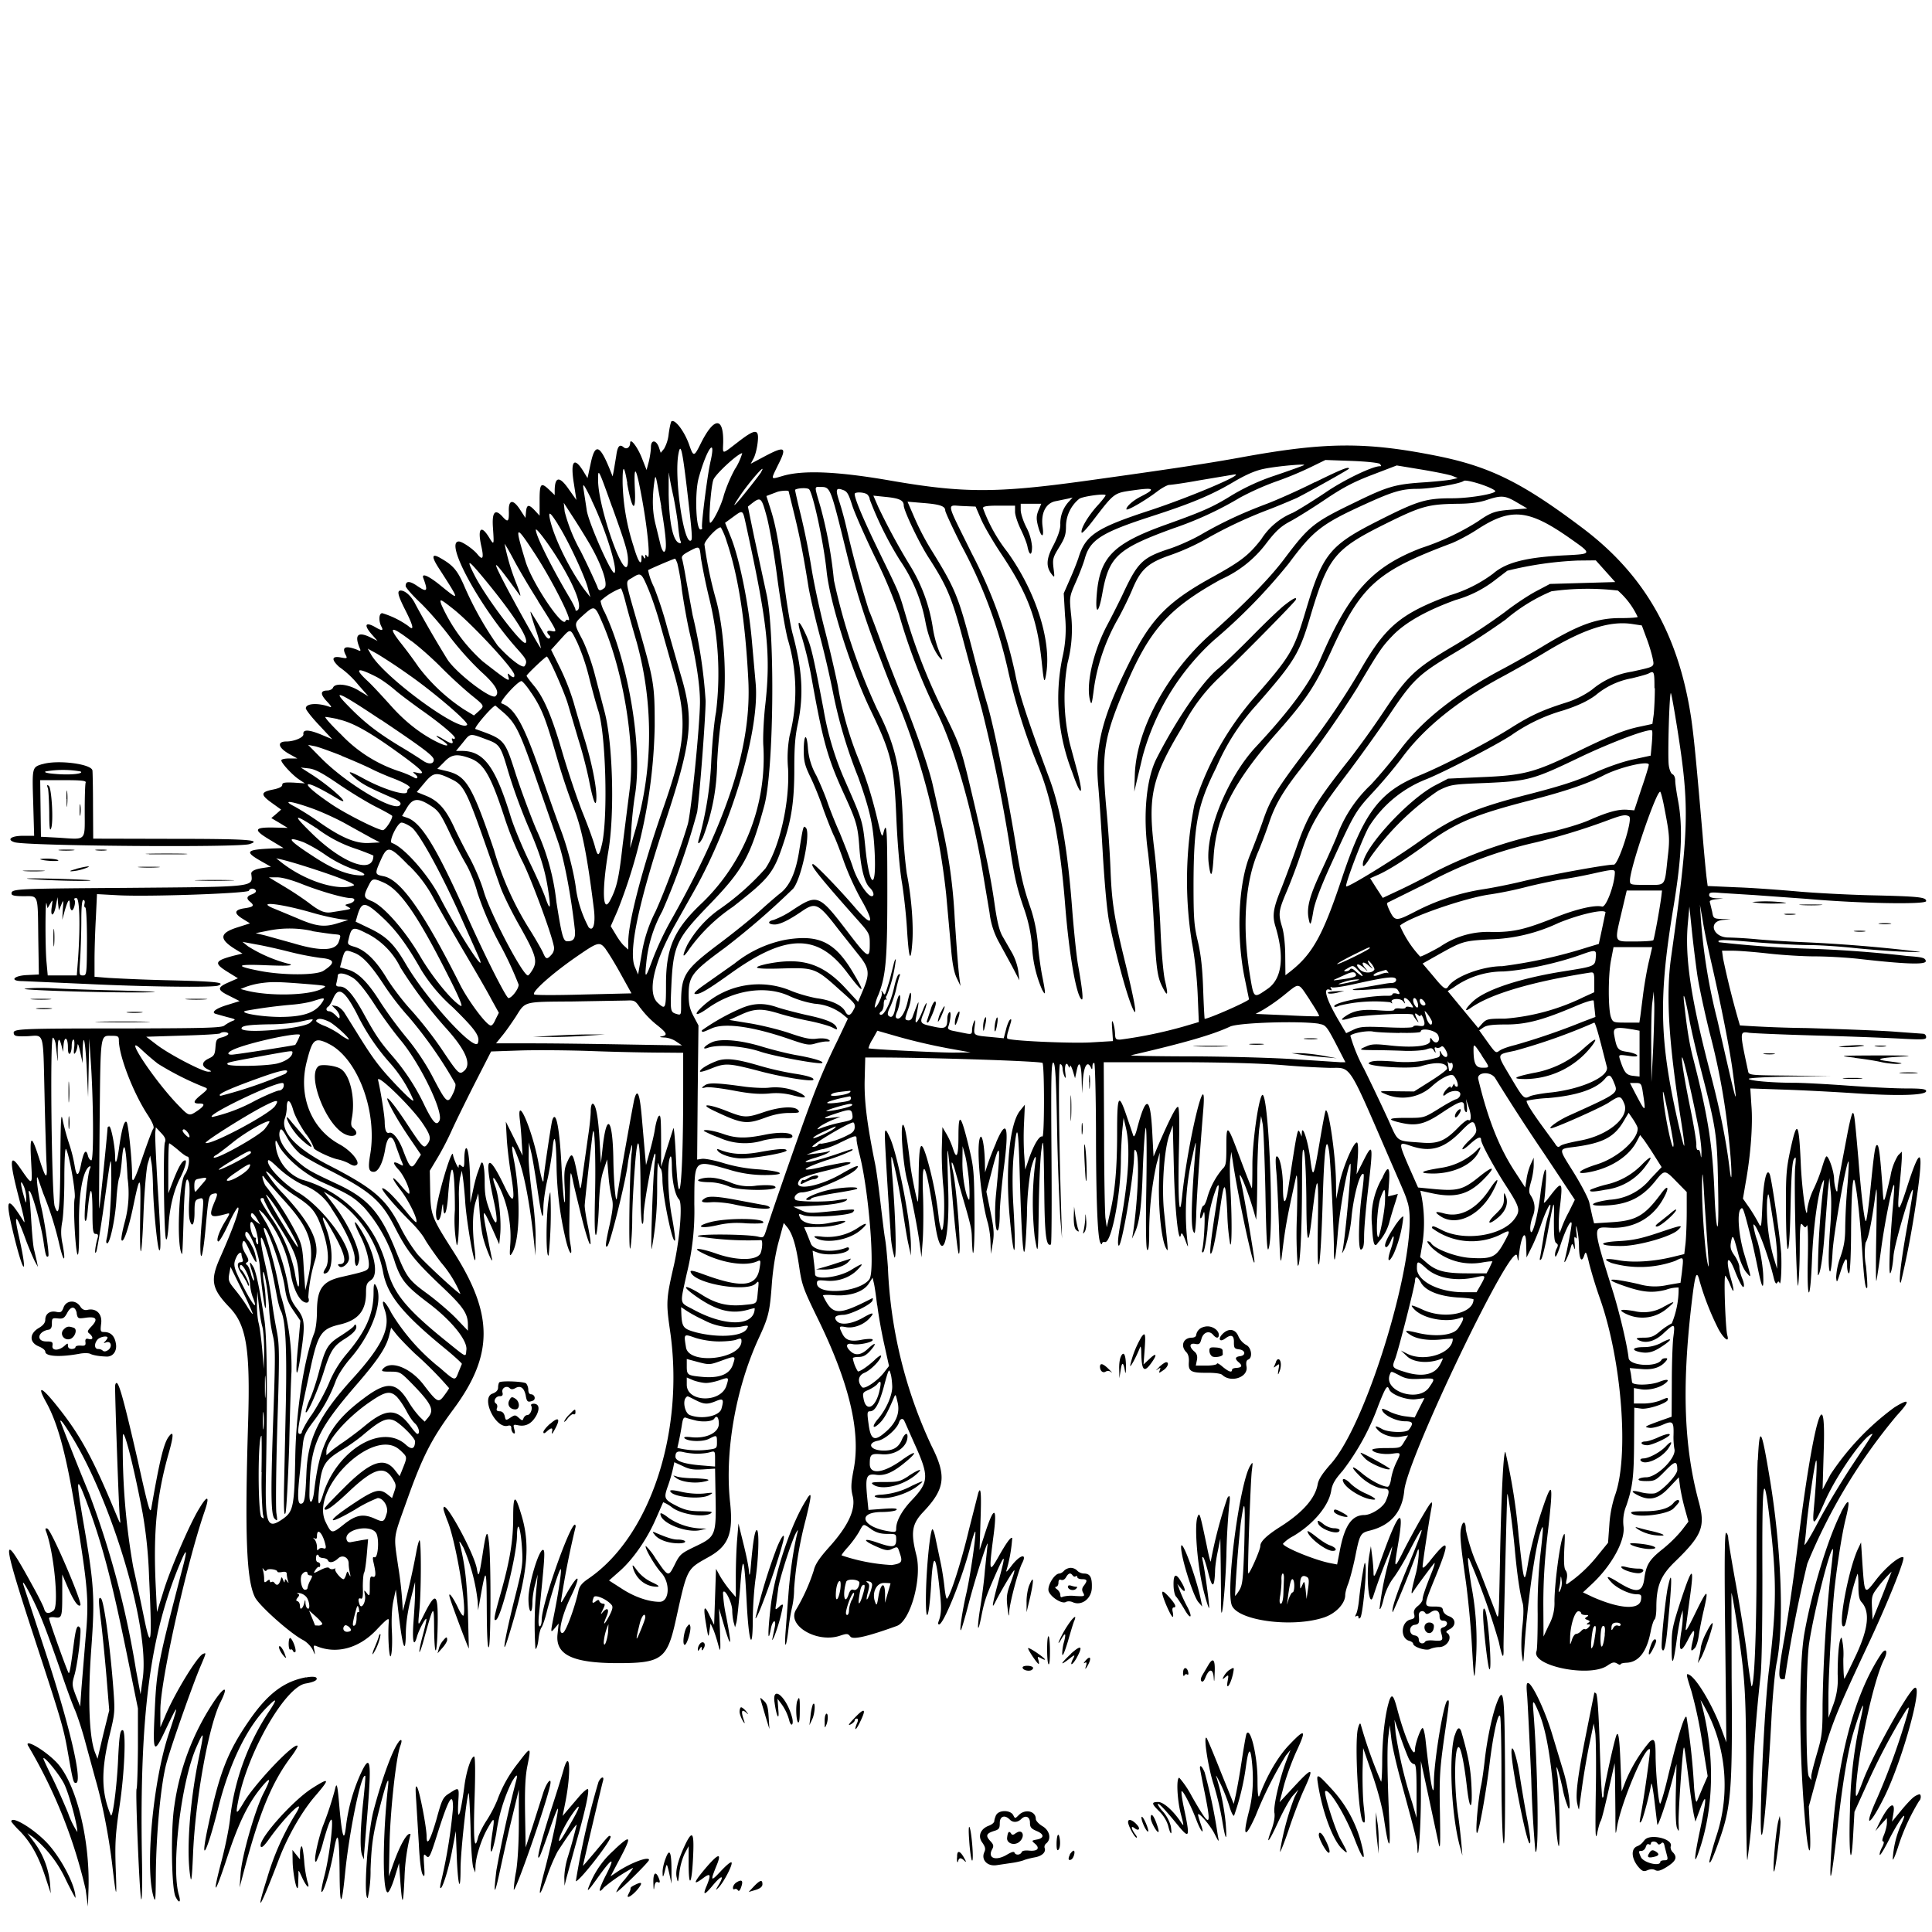 <svg xmlns="http://www.w3.org/2000/svg" id="svg" width="1024" height="1024" version="1.1">
  <path fill-rule="evenodd" d="M355.7 223.8c-.3.4-.9 3.3-1.3 6.3a20 20 0 0 1-2.4 7.7l-1.8 2.2-1-3c-1.5-4-4.2-4-4.2 0 0 1.7-.5 5.1-1.1 7.6l-1.2 4.5-2.6-6.6c-2.3-5.7-6-10.5-6.1-7.8 0 2.4-1.9 3.7-3.4 2.4-2.2-1.9-3.3-.7-4 4.6l-1.3 7.8-.6 3-1.6-4c-5.3-13-7.8-13.7-10.1-2.5l-1.6 7.4-2.2-3.6c-5-8.1-7-5.4-5 6.7l1.3 8.5-3.9-5.5q-7.4-10.8-7.6.3v2.6l-2.8-2.7c-4.5-4.3-5.2-3.6-5.2 5.4v8.2l-2.5-2.7c-3.2-3.4-4.3-3.3-4.7.6l-.3 3.3-2.8-4.3c-3.8-5.9-6.3-5.4-6 1 .1 5.3-.5 5.8-3.2 2.8q-6.2-7-5.2 6c.6 9.2.6 9.2-2.3 4.5-4.2-6.7-6-4.1-3.8 5.4q2 9.1-2.2 3.8c-2.2-2.7-8-6.7-9.8-6.7-7.8 0 11 34.6 31 57 5 5.6 5.4 6.5 3.9 9-1 1.5-7.8-3.6-14.3-10.8a177 177 0 0 1-18-32.2c-3.4-7.7-5.7-10.4-12-14q-7.8-4.7-.6 6.1c10.6 16.5 10.6 16.6.5 8.4-6.7-5.5-10.5-7-9.3-4 2.6 7 2 7.7-3.5 3.9q-5.8-3.9-5.9.2c0 .8 3.4 4.7 7.5 8.6s11.4 12.2 16 18.4A160 160 0 0 0 255 356c7.8 7 10 11 7.6 13-2.3 2-21.3-12.7-25.6-19.7a596 596 0 0 1-16.8-29c-2-4.2-5.4-7.3-7.8-7.3-2.2 0-1.5 2.7 2.8 11.1q6 12 1.2 7.7a47 47 0 0 0-13.8-6.8c-1.8 0-2 4.1-.5 7q2 3.5-3 .5c-5.5-3.2-6.5-1.3-2 3.8l3 3.4-4-2q-9.7-4.6-5.5 5.7 1.2 2.4-1 1.1-9.7-3.8-6.4 2.6c1 1.9.8 2-2.4 1.4-5-1-5.4 1-1 5a49 49 0 0 1 10.2 9.6l5.3 6-5-3c-5.5-3.5-12.8-4.3-13.8-1.6-.4.8-1.7 1.5-3 1.5q-5.6 0-.3 5.7 3.7 3.9 1.4 2.9c-6.1-2.2-12.5-1.8-12.5.8 0 .8 3.1 4.8 7 8.9l7 7.5-6-2.5q-9.8-4-9.3-.2c.3 1.7-4.8 3.9-9 3.9-5.4 0-4.3 3.6 2.2 7l3.6 2h-4.2c-2.4 0-4.3.4-4.3 1 0 1.5 6.2 8.1 9.5 10.2l3 2-6-.4c-4.8-.2-6 0-6 1.2q0 1.5-5 2.5c-6.5 1.3-6.6 2.7-.6 7l5 3.6-2.6 2.3-2.6 2.2 4.4 2.6 4.3 2.6-8-.2c-10.1-.1-10.3 1.3-1 6.8l6.8 4.1-5.9.2c-13.8.6-14.9 1.6-6.6 6.4l5.8 3.3-4 .6q-6.9 1-6.4 3.3c.8 7 2.8 6.7-67 7.3-58 .4-60.1.5-60.1 3 0 1 1.5 1.4 6.5 1.4 8 0 7.4-1.6 7.7 23l.3 18.5-6.2.3c-7.3.3-9.5 3.2-2.6 3.2l33.8 1.5c30.8 1.5 67.1 2 70 .9 4.1-1.6-.5-2.2-24.7-2.8a976 976 0 0 1-33.5-1.3l-7.3-.6v-9c0-5.1.3-15 .7-22l.6-12.8 11.1.6c16.1.9 68.9-1 69.4-2.4s2.9-1.5 3.7-.1q.4 1-2 2-4.3 1.4-1 4c2.4 2 1.8 2.7-3 3.4q-8.3 1.2-.8 5.7l3.7 2.3-6.9 2.2c-9.3 3-9.6 6.1-.9 11.5l3.8 2.3-4.5 1.1c-10.3 2.7-10.8 4-3.4 8.6l5.5 3.4-5 2.2c-6.2 2.7-6.1 4 .8 7.3l5.1 2.6-6.4 2c-6.1 1.8-9 4-6.2 4.8l6.1 1.7c4.5 1.1 4.7 1.3 2.5 2.1a22 22 0 0 0-4 2.3c-1.3 1.3-9.8 1.5-54 1.6-56.3 0-58.2.2-57.7 2.7.3 1.4 1.5 1.6 7.4 1.4 8.9-.5 8.1-3.1 8.9 30.8.3 14.6.8 30.5 1 35.5.7 10.6-.2 10.1-4.1-2.3-3.9-12.1-4.8-11.6-4 2.4.7 13.4 1 13.3-6.3 2.8-5.5-7.8-5.2-2.2.9 20.6 1.5 5.8 2.3 9.7 1.6 8.6-9.3-15-10.4-13.2-5 8.6 5.2 20.8 7 19.9 2.3-1-3-13.1-1.3-12 4 2.8 1.7 4.4 3.8 9.3 4.6 10.8l1.5 2.7-.6-3-1.4-6c-.5-1.6-1.1-8.4-1.5-15s-.9-13.1-1.2-14.5q-.5-2.6.4-1.5c1.5 1.5 6.2 18.6 7.3 26.8 1 7 1.5 8.5 2.5 7.5.7-.6-2-18.9-3.8-26.3-1.7-6.9-3-18-1.7-15l2.8 8a175 175 0 0 1 8.3 26c2.4 10.7 3.9 11.6 2 1.1-1-4.6-1-7.8-.2-12.1.6-3.2 1.1-13.5 1.1-23s.4-16.3.9-15.5c1.8 3.2 5.2 23 4.6 26-1 4.2.5 30 1.6 30 .6 0 .8-6.9.7-15.7-.3-16.1 2-28.8 5.4-31q1.2-.6.3 1.3c-1.3 3.1-3.4 25.8-2.5 27.3q.8 1.3 1.4-5.5c1.3-13.5 2.4-13.6 2.5-.1 0 11 .3 12.7 1.7 12.7q1.8-.1 1 2.3c-1.2 4-1.8 9.4-.7 7.2.5-1.1 2-10.3 3.5-20.5 4.7-33.6 4.3-32 4.5-18.5 0 11-1.1 26.6-2.5 32.2q-.5 2.1.3 2.3c1.5 0 4.3-13 4.9-23.2.3-5.1 1-10.2 1.4-11.3.5-1.1 1.2-5.6 1.5-9.9 1-11.5 2.2-7.6 3 9.8a58 58 0 0 1-1.5 23.4c-1.2 4.5-2 8.7-1.7 9.4.9 2.3 3.9-6.4 6.3-18.2 3.6-17.3 4-16.8 3.6 5.2-.4 26.3.8 25 1.8-2 .5-11.8 1.5-23 2.2-25.4l1.3-4.3.7 4c.4 2.2.7 7.8.8 12.5.2 11 2.3 32.6 3.3 33.6s.9-6.5-.9-34.6c-.8-13.8-1.4-26.4-1.2-27.8l.3-2.7 2.8 3c2.1 2.2 2.6 3.4 2 5-1 2.5-.5 49.3.6 51.3.5.8 1-2.4 1.4-8 .6-9.4 2.9-18.4 6.2-24.7 2.3-4.5 3.6-9.1 2.6-9.1-1.5 0-3.3 2.9-6.2 10.2l-2.8 7.3v-13.2c0-7.3.2-13.3.5-13.3s2.4 1.6 4.7 3.5c2.2 2 4.4 3.5 4.9 3.5 1.7 0 .7 6.8-1.3 9.5-3.3 4.1-4.5 39.2-1.5 42.2.2.2.5-8.1.8-18.5.5-18.3 1.3-24 2.8-19.6.4 1 .5 5.3.2 9.5s-.2 8.9.2 10.3c1.2 4.8 2.6 2.7 2.6-3.8 0-5.7.3-6.5 2-7.1 3-1 3-.8 2 10-.5 5.5-1 12.7-.9 16 .1 9 1.6 3 2.9-12 1.4-15.3 1.6-16.2 4-16.8s2.5 0 .5 4.6c-3.2 7.7-2.3 8.5 6.3 6.1 2.2-.6 2.2-.5-.7 4.2-3.2 5.3-4.9 10.4-3.4 10.4.5 0 2.9-4 5.2-9s4.6-9 5.1-9c1.4 0-2.3 10.5-9.4 26.5-5.4 12.1-4.6 16.5 5 26.5 8.9 9.3 11 21.9 9.8 61-1.8 59.9-.9 83.3 3.6 92.5 2.2 4.5 18.8 19.3 25.6 22.8 1.9 1 4 3.2 5 5 1.4 3.2 1.4 3.2.9.3-.5-2.5-.4-2.7 1.2-2.1 10.6 4.4 22.6 1.1 31.8-8.7 5.4-5.7 6.6-6.6 6.5-4.7-.7 7.6.2 21.3 1.1 18.4.6-1.6.8-7.5.5-13-.3-6.3 0-12.2.8-16l1.3-6 .7 6c2.5 23.4 4.4 30.5 4.6 17.5 0-5.3 1-12 2.5-18l2.4-9.5v5.5c0 3-.4 9.8-.8 15-.8 10.6 0 14.8 1.8 8.5 1-3.7 5-11 5-9.2.1.4-.8 4.4-2 8.8s-1.9 8.2-1.7 8.5c.3.2 1.5-3.3 2.7-7.9 5-17.8 5-17.7 5.1-3.2.3 16.2 1.7 12.2 1.9-5.2.1-15-1.2-15.7-7.3-3.5-3.3 6.6-3.3 6.7-2.4-2.5 1-10.6 1-37.8 0-36.9-.4.4-1.2 3.5-1.8 7a390 390 0 0 1-7 30.5 205 205 0 0 0-2.5-24c-2.4-16.6-2.7-14 4.4-33.9 8.5-24 13.3-33.4 25.1-49.3 21.1-28.6 21.1-50-.1-83.2-11.7-18.3-12.1-19.5-12.4-32l-.2-11 4.5-7.5a157 157 0 0 0 7.2-14c1.6-3.6 6.9-14.4 11.8-24.1l9-17.6 14.6-.5c8-.3 25.7-.2 39.2.3s29.8.8 36.3.8l11.7.1v20.8c0 48.8-2.3 69-3.9 33.7-.4-8.8-1-15.3-1.3-14.5l-3.5 11-3 9.5v-10c0-16.6-.2-18-1.3-16.9-.6.6-1.5 3.7-2 7s-1.9 8.8-2.9 12.4l-1.8 6.5-.6-6.5-1.6-18.4c-1.1-13.1-2.4-16.1-4-10-.7 2.8-8 43.5-9.2 52.2-.6 4.2-1.7-7.6-1.9-19.8-.3-22.8-3.7-26.1-5.8-5.7l-.8 7.2-.7-12c-.7-12.4-2-19.5-3.7-19.5-.6 0-1 1.8-1 4s-.6 8.2-1.4 13.3l-2.7 19.2c-1.3 9.8-1.3 9.9-2.1 5.5-3.2-16.6-3.5-17.2-6.3-11-1.5 3.3-1.7 5.7-1.3 13.7.3 5.4.2 8.6-.2 7.2-.4-1.5-1-9.1-1.4-17-1-21.5-3-32.4-5-26.1-.6 2-4.6 28.9-4.6 31.1 0 3.6-1.3-.5-2.6-8-3-17-11.7-37.8-10-23.6.3 2.3.8 7.6 1 11.7l.5 7.5-4.4-9-4.5-9 .5 9c.3 5 1.3 13.1 2.1 18.1 2.6 15.6 1.7 17.6-3.2 7.4q-13.5-28.2-6 6.5c2.9 13 2 16.5-1.6 7-2.5-6.5-3-9.5-3-16 0-8.5-1.1-12.7-2.3-9L253 622c-.5 1.4-1.6 5.4-2.3 9l-1.4 6.5-.1-9.5c-.1-11.7-1-20.1-2.2-19.4-.5.3-.9 2.8-.9 5.6 0 4.4-.2 4.9-1.5 3.8q-1.6-1.6-1.5.6c0 1.5-2.8-4.5-3-6.6-.5-4.4-9 24.6-9 30.8 0 6 2.3 5 3-1.4q.7-5.3.8-1.6c.4 6.6 2 2.9 2.6-6 1.6-21.4 3.6-17.3 3.6 7.5a73 73 0 0 0 1 18.7c1 0 1.4-12.5 1.1-27 0-3 .3-7 .7-9l.9-3.5.6 4c.3 2.2.9 8 1.2 13 .7 9.5 4 29.4 5.1 30.4.4.3.3-2.5-.2-6.4-1.3-10-1-19.3.6-24.5l1.4-4.5.7 9.5c.3 5.2 1.2 11.8 2 14.5 1.4 5.5 5.4 14.7 4.5 10.5-5.7-27.9-5.7-28.7 0-16.3l3.9 8.8.5-5c.7-7-.6-20.1-2.5-25.4-2.4-6.8-.9-6.1 2.5 1 4 8.5 6 19.2 5.4 28.8-.5 7-.4 7.4 1 5.1 4-6.7 4.5-29 1.1-48q-3.1-16 2.3-1.3c3 7.6 6.1 24.6 8 42.3l.9 8.5.1-9c.1-5-.7-15-1.8-22.5-1-7.4-2-16.9-1.9-21l.1-7.5 1.3 5.5c.7 3 2 10.9 3 17.5 2.4 16.7 3.3 19.7 3.4 11.8 0-3.4 1-9.9 2-14.5 1.1-4.6 2.3-11.9 2.8-16.3 1-10.7 2-6.1 2.2 9.5a180 180 0 0 0 4.7 37.3c1.8 8 4 11 2.7 3.5-.8-4.9-.8-4-.4-24.8.3-15.3.3-15.4 1.6-9.5.6 3.3 3 12.8 5 21 4 15.6 5.9 17.7 3 3.3-1-4.6-1.7-9.4-1.7-10.8 0-2 3.9-36.3 4.3-38.7 1-5 1.6 14.2 1.2 32.2-.4 15.8-.2 22.7.5 22 .5-.5 1.2-7 1.5-14.5.3-9.6 1-15.2 2.4-19.5l2-6 .7 8.5a83 83 0 0 0 1.8 12.1c.8 3 .6 5.5-1 13.3-2.4 10.5-2.7 13.5-1.3 12s8.9-31.2 10.6-42.4a71 71 0 0 1 2.2-11c.3-.3.3 1.5 0 4-1.1 7.4-1.8 55-.7 50.5.5-2.2 1-9.2 1-15.5s.7-18.7 1.4-27.5c1.5-20.4 2.9-15.3 3 11.7 0 9.7.4 18 .9 18.4s.7-1.4.7-4c0-6 4.8-32.3 6-33.1.4-.3.4 1.4 0 3.8-.9 4.9-2.4 47.4-1.7 46.7a170 170 0 0 0 2.9-33c0-8 .3-13.6.6-12.5s.8 2.4 1.3 3c.5.5.9 3 .9 5.6 0 8.5 5.6 35.5 6.7 32.2.2-.6-.5-6-1.6-12-2.2-11-2.7-28-1.1-31.8q.9-2.2 1 4.2c0 8 1.7 15.9 3.8 18 2 1.9.4 21.3-2.8 35.3-4 17.3-4.1 19.5-2 34 7.9 53.6-10.4 109.3-43.2 131.7-3.4 2.3-4.8 4-5.3 6.5-1.8 8.4-6.6 21.6-8.2 22.2-3 1.2-.8-8.7 4-18.8 6-12.3 4.4-13.5-2.3-1.6-2.9 5.2-3 5.3-2.5 2a449 449 0 0 1 7.5-37.8c-.2-9-18 40-18 49.5 0 1.8-.5 3.3-1 3.3q-1 0-.5-5.7c3-29.1 3.3-33.9 2.5-34.7-2-2-8 17.6-8 25.8 0 7.5 2 9.2 2.1 1.9 0-2.7.7-7 1.5-9.8l1.3-5-.4 4.7a198 198 0 0 0-.8 34.8c.6 0 1.3-2.3 1.6-5.1s1-5.6 1.6-6.3c.5-.6 2-4.7 3-9.1 2.8-10.4 6.2-20.8 7.1-21.8s-1 12-3.5 24.4c-1.9 9.6-1.9 9.6.5 6.8l2-2.4-.6 5.7c-1.2 10.9 8 15.3 32.1 15.3 23 0 26-2.2 30.5-22.4 6.3-28.4 5.7-27.2 17.6-33.9 10.4-5.8 13-12.4 11.3-28.6-3-27 2.9-60.5 15-87 5.3-11.4 6-14 7.1-29.2.6-8 2-16.6 3.7-22.6l2.6-9.6 1.9 2.3c2.8 3.6 4.6 9.5 6.3 21 1.4 9.5 2.2 11.7 9.4 26.5 17 34.5 23.3 60.6 19.5 80.6-1.5 7.9-1.6 10.2-.5 14.6 1.6 7-2.5 15.7-12.7 27-5 5.6-7.3 9-8 12.2a101 101 0 0 1-9.4 20.8c-5 8.3 11 17.8 23.2 13.8 3.9-1.3 4.3-1.2 5.6.4 1.3 1.8 8.8.1 24.6-5.6 7.2-2.6 13.5-25.1 10.4-37.5-3.1-12.2-2.4-16.6 3.8-23.1 11.4-12.1 12.3-18.9 4.3-34.7a246 246 0 0 1-23.2-95c-.4-5.5-1-12.5-1.6-15.5-.5-3-1.5-11.7-2.4-19.2s-2.1-17-3-21c-4.2-21-5.6-32.6-5.3-43.8l.3-11.5h8c31.1.1 85.7 2 86 2.9 1 3 1 39.3-.1 39-1.5-.7-4.4 4-7 11.3l-2.1 6.2-.6-8.4a161 161 0 0 1 0-17.2l.4-8.8-2.4 3c-5.6 6.5-8 30.2-5.7 55.9 2.4 26.6 3.7 23.1 2-5.4-.6-10-.5-19.2.1-26 1.8-18.8 2.5-17.3 3.2 7q2.1 72.5 3.9 24.2a150 150 0 0 1 2.2-25c1.8-6.6 3.1-8.1 2.2-2.7a168 168 0 0 0-.3 39c1.8 10.6 1.8 10.4 2.2-17.5.2-11.8.8-24.4 1.3-28 1.1-8 1.2-7 1.6 22 .2 22.5 1 29 3.5 27.6.4-.3.5-22.2.3-48.7-.3-39.9-.1-48 1-47.7 1 .4 1.5 7.8 2 36.4A1341 1341 0 0 0 562 646l.9 10.5-.4-13c-1.4-45.8-1.6-79.5-.6-79.5q1.1.2 1.3 2.3c0 1.2.5 3.1 1 4.2q1 2.3.4-2.2c-.5-4 .7-6 1.8-3q.6 1.2.7-.3.3-1 1.5 2.5l1.2 4 .8-3.7c1.2-6.2 2.5-4.3 2.7 4l.2 7.7.5-7.5c.6-7.5 2.5-10 4.3-6q.7 1.6.7-.8.1-2 1-1.8c.4.3.8 16.2.9 35.3 0 36 .8 56.3 2.2 59.8q.8 1.6 1 .6t1.4-.8c3.4 1.3 8.5-24.3 8.6-43.3 0-4.7.4-11.6.7-15.5l.7-7 1.2 5c2.5 10.2 1.5 27.3-2.7 50.3q-2.1 11.3-1.1 12.4c1.5 1.5 8.2-37.3 8.2-48.1q0-3.9 1-2.1c2 3 1 26-1.5 43l-.6 3.5 1.5-3.2c2.5-5.5 3.6-14 4.2-33.3.4-10.2 1-20 1.5-22s.7 10.3.4 30.2q-.6 33.8.5 34.3 1 .5 1-8.8a172 172 0 0 1 3.9-36.8l1.7-6-.4 15.3c-.4 15.3 1.4 31.8 3.9 35.7 1 1.7 1.1 2.2-1.2-19.4-1.4-13.1 0-33.2 2.8-41l1.8-5 .6 23.5c.5 21.4 2.5 40 3.7 34.5q.4-2.4 2.4 3 1.6 4.4 1.3 2.5a133 133 0 0 1 2.5-47.5c1.8-8.3 1.9-8.5 1.5-3-2.4 30.8-2.6 42.7-.5 44 .3.2.7-3.7.9-8.8.1-8 1.9-33.7 3.8-57 2-25.2-8.3 17.4-11.3 46.8-1.4 13-2.2 1.4-1.7-22.6.4-16 .3-24.8-.4-25.2-1-.6-5 7.6-10.8 21l-2.2 5.3-.7-13.2c-1-19-3.3-19.5-8-1.7-.8 3.2-1.6 4.8-2 3.9l-3.4-10c-4.4-13.1-5.2-11.9-5.2 8.2 0 19-1.1 31.4-3.8 42.8l-1.7 7.5-.7-5c-.3-2.7-.7-22.4-.7-43.7L585 563h38.3c24.2 0 44.8.6 56.2 1.5a458 458 0 0 0 25.6 1.5c11.2 0 9.2-3 31.3 48 8.7 20 8.3 18.9 9.7 23.4 6.9 22.5-20.8 116.7-41 138.8-4.2 4.8-6.2 7.8-6.7 10.5q-1.9 10.9-19 22c-8 5-11.4 8.3-11.4 10.7 0 2.1-5.8 15.2-6.4 14.5-.5-.6 1.2-48.9 1.9-54.4.6-4.8.6-5-1-2.4-5.6 9.8-12.9 65.7-9.6 73.8s31.8 11.9 48.5 6.5c6.4-2 11.6-7.4 11.6-12 0-1.2.7-3.8 1.5-5.8s2.5-8.3 3.7-14c2.5-12.6 2.8-13.1 8-14.4q16.5-4.2 18.1-21.2c1.6-17.3 58.1-134.8 59.8-124.3q.7 4.1.8 1.3c1-11.6 3.9-16.8 4-7.5l.2 7 2.5-5c1.4-2.7 3.6-8 4.9-11.6 4-11.6 7.1-15.8 4-5.4-.9 2.8-2 8.1-2.5 11.9l-1.6 9.5q-.7 2.7.4 1.6c.6-.5 2-6.2 3.2-12.5 3.8-20.5 3.8-20.3 3.6-8.2 0 8.5.2 11.5 1.3 12.1 1 .7 1 1.3.1 3-.6 1.2-1 3-.7 3.9.2 1 1.3-1.3 2.5-5 2.6-8.3 6-15.2 6.2-12.3 0 1.8-2.3 14-3.6 19-1 3.9 1.5-.8 2.8-5 1-3.8 1.1-3.9 2-1.5q.8 2.8.4-2-.5-4.5.5-3t.4-3q-.5-5.3.4-1.5a48 48 0 0 1 1 9.2c.1 6.8 1.4 8.9 2.8 4.6.8-2.4 1.1-2 2.7 4.8a245 245 0 0 0 5.7 18.4c11.6 33.1 15.4 83.8 7.8 104.3A63 63 0 0 0 853 808l-.7 9.7-5.7 7a73 73 0 0 1-15.6 14.6q-1.5 1.3-.6-2.3.6-3.1-.6-4.7c-.8-1-1-4.3-.7-11.2.5-8.8.4-9.4-.8-6.5-1.6 3.9-4.4 25.2-4.4 34.3a24 24 0 0 1-3 12.5l-2.8 6-.1-17c0-12 .6-23.2 2.4-38.4 3.2-27.9 2.5-29-4.6-7.1-2.2 6.9-4.8 17.2-5.8 23-2.1 12.5-2.2 12.3-5.1-14a313 313 0 0 0-7-44.3c-1-1.1-2.2 21.8-2.9 58.3-.6 31.3-.6 31.5-2.3 26.5l-8.7-22.5a98 98 0 0 1-7.1-21.2c0-4.6-1.6-5-2.5-.7-.8 3.4-.2 9 2.6 28.8 1 7.3 2.4 21.3 3 31 1.3 22.4 1.4 22.8 2.3 9.8a156 156 0 0 0-2.5-39.4c-2.2-14.3-2.3-17.1-.4-12.3a381 381 0 0 1 15 42.3q2.8 13.2 2.5 3c0-6.7 1.8-80.7 2-81.3.4-1 2.9 17.5 4 29.5 1.2 13.2 2.7 23.3 4.1 28.1.6 2 .6 6.5-.1 12.5-.6 5.3-.7 11.8-.3 14.9.8 5.5.8 5.5 1.4-4 1.6-24.2 6-55 8.9-62.2 1.2-3.2 1.2-1-.5 13.7a260 260 0 0 0-1.4 31c0 9.9-.2 18.7-.6 19.7-3.2 7.8 28.4 14.3 37.7 7.6 2.5-1.7 3.4-1.9 5-1q1.6 1 1.8.5c0-.5 1.3-.8 3-.9q9.9-.3 13-16.6c.6-3.2 1.6-6 2-6.3.6-.4 1-3.2 1-6.3 0-11.4 2.2-17 10-24.5 14.2-13.8 16-18.4 12.6-31.2-7.9-29-9.1-60.5-4.1-104 2-17.3 2.8-19.8 4.4-13.5a144 144 0 0 0 10.2 25.9c3 5.2 5.7 7 4.5 2.9-1-3.7-2-32.4-1-31.5.5.5 1.7 2.7 2.6 5 2.1 5.3 2.3 3.2.2-3.9-3-10.7-1.3-13 2.5-3 2 5 3.8 8.3 4.3 7.8s.2-2.4-.7-4.5c-.8-2-1.5-4.7-1.5-6s-1.1-4-2.5-6c-2.1-3-2.5-4.4-1.9-7.4.8-4.4 1.2-3.7 3.9 6.7.9 3.6 2.8 7.9 4.2 9.5 2.9 3.4 2.9 3.6-1.2-10-2.9-9.8-3.8-21.6-1.8-23.6 1.2-1.2 1.3-1 5.7 16.1.9 3.6 2.3 10.1 3.2 14.5q3.7 18.3 3 3.5a89 89 0 0 0-3-17 41 41 0 0 1-2.2-8.8c1.3-1.3 7.6 15 10.7 27.7q1 4.4 1.9 3.2.8-1.5 1.3 0c.7 1.7 1.2-7.5.9-15.1-.3-7-5-39.8-6.1-42.5-1.6-3.8-3.3 3.4-3.9 16.4-.5 11.7-.6 12.3-2 9.5a97 97 0 0 0-4.8-8l-3.5-5 1.5-8.8c2.6-14.4 3.8-30.5 3-40.3l-.6-9.3 17.3.6c9.6.3 27 1.2 38.8 2 23 1.5 37.1 1 37.1-1.2 0-1.1-2.4-1.4-10.7-1.4-6 0-19.8-.7-30.8-1.5s-23.9-1.5-28.6-1.5c-11.6 0-23.9-1.1-23.9-2.1 0-.5 9.8-1 21.8-1.2l21.7-.2-21.7-.3c-21.7-.2-21.8-.2-22.2-2.5-4.5-21-4.5-21 .6-20.2 2.4.3 19.1 1 37.3 1.5s38.3 1.3 44.8 1.7c10.5.5 11.7.4 11.7-1q-.2-1.6-1.7-1.7l-13.8-1c-6.6-.6-28-1.4-47.4-2a652 652 0 0 1-35.8-1.4 448 448 0 0 1-8.9-35.3l-.6-4.3h5.8c3.3 0 11.8.7 18.9 1.5s18.2 1.5 24.5 1.5 17.1.6 24 1.4c24.7 2.8 35.2 3.1 34.8 1-.3-1.6-1.7-2-9.8-2.6a650 650 0 0 0-50-3.8 587 587 0 0 1-49.8-3.5c-1.5-1.5 2.3-1.5 19 0 10.1.8 22.9 1.5 28.4 1.5s16.1.7 23.7 1.5 19.3 1.7 26 2c11.8.4 11.9.4 3.7-.6a815 815 0 0 0-55.5-4.4 634 634 0 0 1-24.5-1.5 226 226 0 0 0-15.8-1c-8.2 0-11-8.5-3-9.3l4.3-.4-4.6-.1c-4.5-.2-4.7-.3-5.3-3.8l-1.2-5q-.7-1.3 3.3-1.7l3.8-.4-3.7-.1q-4-.2-3.8-1.8c0-1.3 1-1.5 6.3-1l17.7 1.1 27.6 2c28.3 2.5 63.4 3.1 63.4 1.2 0-2.1-3.6-2.5-30-3.1-11.8-.3-29-1.2-38-2s-23.5-1.9-32.1-2.2l-15.7-.7-.6-4.6c-.3-2.5-1.3-12.7-2.1-22.6-3.6-41.7-4.6-51.5-6-61.5-6.6-44.3-24.6-76-57.2-100.7-31.9-24.1-49-32.7-76.8-38.4-38.2-7.7-59.7-7.6-104.5.6-18.1 3.3-38.8 6.4-82 12.4-47.6 6.6-65.3 6.6-103.5 0-28-4.9-46.2-5.7-57-2.7-7.3 2.1-7 2.6-3-5.7 4.8-9.4 3.7-10.2-6.6-4.8l-7.9 4.2 1.6-3c.9-1.8 1.8-5.5 2.1-8.5.8-7.2-1.2-7.2-10.6.1-8.6 6.6-7.9 6.6-7.7.3.3-14.2-5-13.8-12.2 1-3.2 6.4-3.6 6.4-5.7.4-2.6-7.7-8.3-15-9.8-12.4m20.8 21.8c-1.5 6.6-4.8 32.6-4.3 34.1q.3.9-.7 1c-2.5.8-3.3-19.1-1.1-27.2 4.4-16 9.6-22.8 6.1-8M364 258.2c2.9 24.7 3.1 27.8 2.2 28.3-3.8 2.4-9-33.6-6.6-46 1.1-6 2-2.4 4.4 17.7m25.7-9.9a80 80 0 0 0-6 14c-1.3 5.5-6 14.8-7.3 14.8-1 0 .4-19.3 1.7-22.8 1-2.9 13-14 15.3-14.1a33 33 0 0 1-3.7 8.2m341.7-2.4q1.2 1.2 0 1.1c-4 0-19.2 7.3-28.8 13.9-6 4-13.9 9-17.4 10.8a36 36 0 0 0-16.7 14c-6.6 8.5-10.8 11.7-25.4 19.8-23.4 12.8-32.3 21.7-42.9 42.3-15.9 31.3-20.1 47.3-18.1 68.7.6 6.6 1.7 23.5 2.5 37.6 1 15.9 2.2 29.2 3.4 35 4.1 20 10.3 42 13 46.6 1.8 3 .2-5.7-4.4-24.7-6-24.4-7.3-32.2-8-50-.3-8.5-1.3-23.1-2.2-32.4-2.7-30-1.5-37.5 10.4-65.5 12.6-29.6 22.8-40.9 50.3-56.1a61 61 0 0 0 24.2-19.3c5-6.5 7.7-8.9 12.6-11.5 3.4-1.8 11.7-7 18.4-11.5 9.5-6.4 15.2-9.4 25.2-13.2l12.8-4.9 13.3 2.2c7.2 1.2 14.5 2.7 16.1 3.3l2.9 1.2-3.5.8c-2 .4-8 1-13.5 1.4-16 1-19.9 2.1-37.3 10.6-22 10.6-24.4 12.5-37.5 29.9q-11.7 15.6-39.1 40c-23 20.4-39.2 50.3-40.2 74l-.3 9.5 1.4-6 3.1-13a129 129 0 0 1 37.7-61.3 299 299 0 0 0 39.7-40.7c13-17.5 17.4-20.9 40.7-31.5 14.3-6.5 19.1-8 27.4-8 7 0 22.8-2.7 24.6-4.2 1.3-1 14.2 3 16.6 5.2 1.6 1.4-13 4-22.7 4-13.9 0-18.2 1.3-38.6 11.6-26.4 13.3-30 17.7-39 47.9-6.5 21.7-7.9 24-28.6 47.6a160 160 0 0 0-30.4 55.1 208 208 0 0 0-1.4 73c1.6 8.3 2.7 18.8 3.1 27.9l.6 14.5-7.8 2.3a234 234 0 0 1-33.7 7c-2.5.1-2.8-.3-2.9-3.1a23 23 0 0 0-1-5.8q-1-2.8-.5 3.6l.4 6.1-11.7.7c-10.6.6-42.3-.8-44.2-2-.4-.2-.3-1.9.3-3.7l1.5-5.1q.5-1.9-.4-1.3c-.6.4-1.6 2.8-2.2 5.3l-1.2 4.6-7.2-.7c-9-.8-8.8-.8-8.2-5.8q.6-4.6-.4-2.2c-.5 1.1-1 3-1 4.4 0 2.1-.4 2.3-3.4 1.7l-6.5-1.3q-3.2-.6-2.8-1.9c1.3-3.5 1.8-8.7.7-8-.6.4-1.1 2-1.1 3.4 0 5.1-1 5.7-7.9 4.1-6.6-1.4-6.9-1.8-4.6-7.2.8-2 1.5-4.2 1.5-5 0-.6-1 1-2 3.7-2.5 6.3-4.5 8.5-3.6 3.9 2-10.8 2-10.8-2 0q-.8 1.6-2.3 1.4c-1.8-.4-1.8-.4.4-6.6a21 21 0 0 0 1.3-7q-.3-3-1.7 3.1c-1.3 6.2-4 10.5-5.9 9.4q-1.2-.5.4-4c1.5-3.9 2-10.2.5-7.6a24 24 0 0 0-1.6 5.7q-1.1 7-3.7 4.5-1-1 1-4.8c1-2.2 2.4-6.2 3-8.9s1.4-5.9 1.8-7q.8-1.8-.4-1.1c-.6.3-1.6 3.2-2.3 6.4-2 9.1-5.9 16.6-7.7 14.7q-.4-.6.7-1.5c.8-.4 1.4-2.2 1.4-3.9s.5-2.8 1-2.4q.9.4.3-.5-.4-1 .3-1.6a73 73 0 0 0 4.8-19.2c-.3-.3-.8 1-1.2 2.8l-2.1 8.3c-2.7 8.7-2.4 8.1-3.5 6.5q-1.3-2-.6.1c.5 1.6-3 8.6-3.8 7.7a23 23 0 0 1 2-6.7c4-10.2 4.7-19 4.7-55 0-32.9-.3-37.4-2-31-.7 3-1 2.6-3.2-6.7-3-12.5-5.7-21.3-10.8-34a183 183 0 0 1-10.2-36.9c-1.2-6-4.3-19.6-7-30s-5.8-25-7-32.5a391 391 0 0 0-5.5-27.5c-1.9-7.6-3.3-14-3.2-14 1.4-1 6.7-1.2 7.5-.2 2.2 2.8 7.7 28.6 9.2 43.2 1.7 16.6 12.9 52 23.2 73.5 11.2 23.3 12.6 29 13.8 58 .6 13.2 1.8 27.3 3 34 1 6.3 2.2 17.1 2.6 24q1.5 24.3 2.8 8c.8-9.2-.4-24.8-2.9-37.2a236 236 0 0 1-2-26c-1-28.7-3.8-41.7-13.7-61a326 326 0 0 1-22.9-68.3 233 233 0 0 0-7-38.5c-3.5-12-3.5-11-.1-11 5.3 0 5.2 0 13.7 34.5a414 414 0 0 0 18 56.5 503 503 0 0 0 7.5 19 373 373 0 0 1 27.4 106l2.6 28.8q.9 11.3 3 15.5l2 4.2-.5-3.5c-.6-4.6-1.3-12.9-2.6-32.5a282 282 0 0 0-6.8-49.3l-4.7-20.7c-1.9-9-9.2-30-16.6-48-2.7-6.6-7.4-18.5-10.3-26.5s-6-16.3-7-18.4a576 576 0 0 1-12.1-44.6 186 186 0 0 0-3.5-12.8c-2.3-7-2-8 1.8-6.6 2.2.7 3 2.2 4.8 7.9 1.2 3.9 6.7 16.4 12.3 28a250 250 0 0 1 12.6 30 310 310 0 0 0 19 49.8c9.5 18 19.8 53.2 25.5 87.6l3.5 20.9a42 42 0 0 0 4.7 15l7.2 13.2 3.9 7.5-.6-5a30 30 0 0 0-3.2-9.4l-5-8.7c-1.8-3-3-7.9-4.4-17.7-2-14.2-5.3-29.8-12-58.2-5.8-24.5-6.2-25.6-15.1-43.6a311 311 0 0 1-20-51c-3.7-12.5-3-10.8-13.7-32.8-8.3-17-13.3-28.7-13.3-31.4 0-1.2 5.4-1 6.8.4q1.1 1.2 1.2 2.6a185 185 0 0 0 16 32.2 85 85 0 0 1 13.5 32.6c1.6 8.6 5.2 17 8.3 19.7q1.5 1.2-.6-3a59 59 0 0 1-3.7-13 88 88 0 0 0-12.2-33.6 347 347 0 0 1-16.8-31l-2.6-6 6.8.7c7 .7 9.3 1.8 9.3 4.5s8.3 20.2 13.3 27.8c10.1 15.7 12.4 21.4 19.2 47.3l9 33.5a843 843 0 0 1 14.6 71.4c2.4 16.4 3.9 23 7.9 34.4a81 81 0 0 1 4 19 66 66 0 0 0 5.3 23.2c2 3.7 2 2.5.3-6.2-.8-3.7-2-11.8-2.5-17.9a82 82 0 0 0-3.5-18c-4-11.5-5.4-17.3-8.1-34-4.5-27.6-11.4-62-15.1-74.7-2-6.7-5.6-19.8-8-29.2-7.7-29.3-9-32.4-22.7-54.5a138 138 0 0 1-8.1-15.8l-3.6-8.3 8.3.7c9 .7 11.7 1.7 11.7 4 0 .8 3.8 9 8.4 18.2a257 257 0 0 1 25.2 68 316 316 0 0 0 15.2 48.3c7.3 16.7 12.1 41 14.7 73.9 2.1 26.8 6 49 8.8 50.7q1.5.9-1.9-18.2c-.8-4.4-2.1-17-3-28-2.4-32.7-6.1-54.2-12-70.3-12-32.3-16.5-46.2-18.4-56.5a249 249 0 0 0-22.8-63.1c-14.2-28.8-13.6-25.7-5.1-25.4l7 .3 2.8 6.5c1.5 3.6 6.4 12 10.8 18.6 14 21 19 34.2 21.4 56.9 1.2 11.6 1.5 12.4 2.5 6 2.6-17.4-5.7-43.1-20.7-64a84 84 0 0 1-12.9-23.2c0-1 2.4-1.3 8.5-1.3h8.5v3.3c0 1.7 1.4 5.9 3 9.2s3.3 7.5 3.6 9.3c1 4.9 2.4 4.9 2.4 0a27 27 0 0 0-3-10.3c-1.7-3.3-3-7.4-3-9.2V267h10.9l-1.5 3.5c-1.1 2.8-1.2 4.4-.3 8 1.7 6.6 3.4 7 2.5.7-1-7.4 1.8-12.7 7.1-13.6l6.3-1.3 2.5-.6-2.2 2.4a17 17 0 0 0-4.3 12q0 3.7-3.6 10.8c-4 7.4-4.1 11.6-.8 15.7 1.4 1.7 1.4 1.5.8-3.4s-.3-5.8 3-11.2c3-4.8 3.6-6.7 3.6-11.3a19 19 0 0 1 7-14.3c1.7-1.3 14-3 14-1.9 0 .4-2 3-4.6 5.8-4.8 5.4-8.8 12.1-8.1 14 .2.6 2.9-2.3 6-6.4 11.5-15 11-14.6 21.9-16.1 10.6-1.5 11.5-.7 3.6 3.3-4.2 2.1-7.8 5.3-7.8 6.8 0 1.2 9.9-4.5 16.2-9.3 2.6-2 5.6-3.6 6.6-3.6s8.2-1 15.8-2.4l17.9-3c9-1.6-22 11.7-44.3 19-28.4 9.3-34 13.1-37.7 25.4a148 148 0 0 1-4.2 10.5l-3.5 8 .7 12a67 67 0 0 1-1.4 22 107 107 0 0 0 5.1 60.5c4.6 13.4 6.4 13.6 2.9.2L567 394a107 107 0 0 1-1.2-42.5 70 70 0 0 0 1.8-26.6c-.8-8.4-.8-8.7 2.7-16.6 2-4.5 4-9.9 4.6-12 2.7-10.1 8.8-14 35-22.5 22-7.1 32.4-11.5 44.5-18.7 6.2-3.6 11-5.7 15.5-6.6 7.2-1.5 23.5-2.9 21.1-1.9-.8.4-7.7 2.9-15.4 5.5a114 114 0 0 0-22.7 10.4c-10 6.2-14.9 8.4-35 15.6-27.9 10-35 17.2-36.6 37-.9 11.1 1 10.6 3-.8 3.5-19.4 8-23.5 37.7-34.3a184 184 0 0 0 35.3-16.3 146 146 0 0 1 18.5-8.3 180 180 0 0 0 18.7-7.7l8-3.9 13.9.5c8 .3 14.3 1 15 1.6m-399 10.3c2.6 14.4 4.7 16.1 4.1 3.3q-1-21.6 3.9 5.5c3 16.6 4.4 32.4 2.7 30-1-1.3-1-1.3-1.1 0q.2 2-1 0-1.1-1.8-1 .8c0 4.6-1.8 2-4.3-6.6a117 117 0 0 1-5.7-33.1q-.1-15 2.5 0m24.5 7.4c1 5 2.1 11.7 2.4 15s.8 7 1.2 8q.8 1.8-.6 1.3c-3.3-1-5.3-10.8-5.6-25.8 0-8 0-13 .2-11s1.3 7.6 2.4 12.5m340-8c-8.5 4.3-20 9.4-25.5 11.5-13.3 5-23.1 9.6-34 15.8-4.8 2.9-12.5 6.3-16.9 7.8-15.3 5-17.5 7.1-26 25.4-2 4.1-5.4 10.9-7.6 15-7.4 13.8-11.5 31.5-9.3 40 .8 3 1 2.5 2.1-6 1.7-12.2 5.9-24.6 12-35.7 2.8-4.8 6.4-12.3 8.2-16.5 4.5-11 8.4-14.5 20.4-18.6a120 120 0 0 0 17.9-8 237 237 0 0 1 34.6-16.3c5.7-2.2 12.2-5 14.5-6 6.9-3.5 27.6-15.1 27.6-15.5 0-1.3-4.2.4-18 7.2m-293.6-5.3c-1.2 1.9-9 11.8-12.4 15.7-2.6 2.8-2.4 2.3 1-2.9 5.2-7.8 14.9-18.8 11.4-12.9m-79 18.3c7.6 21.1 8.7 25 8.4 29.8-1 12.4-15.7-28.6-15.8-43.7 0-6.6 0-6.7 7.4 14m26 0c2.7 16 3.2 23 1.7 23.8-.5.4-1.4-1.3-2-3.6l-2.5-10.3c-1.7-6.5-2-12.9-1-21.5.9-6.6.7-7 3.9 11.6m-37-3.6c7.1 14.5 14.1 36.7 12.2 38.6-1.4 1.4-13.8-26.7-14.7-33.1l-1.6-10.5c-.8-4.6-.1-3.8 4.2 5m104.4-4.6 3 12.2c3 12.3 4.9 22 7.5 38.4.9 5.2 3.4 16 5.5 24a529 529 0 0 1 7.5 32 252 252 0 0 0 13.4 45c6.4 18.1 8 25.5 8.7 40 1 21-2.9 18.4-5-3.4-1.4-13.6-1.6-14-10.5-34.3a159 159 0 0 1-11.6-38.3c-5.6-29.4-6.6-33.4-9.1-39.1-4.2-9.4-5.5-9-2.4.8a196 196 0 0 1 5 20.8c6.2 34.7 8.5 43 17.5 62.7 6.4 14 7.2 16.6 8 28.3.8 11 2.8 18.5 5.5 21 2 1.9 2.7 4.5 1 4.5-2.2 0-7.7-8.3-9.9-15.2-1.3-4-4.5-12.2-7-18.3-2.7-6-5.6-13.5-6.6-16.5s-3.6-9.3-5.8-13.9a35 35 0 0 1-4.5-14.7c-.6-8.3-2.2-7.2-2.2 1.4 0 5.7.6 8 3.6 14.2 2 4.1 5.2 12 7 17.5 2 5.4 4.4 11.5 5.4 13.5s3.4 8.2 5.4 14a150 150 0 0 0 8.6 19c8 13.8 6.6 16-3 4.8-8.4-9.8-21-22.8-22.1-22.8-2 0 3.3 6.7 24.2 30.2 5.7 6.4 5.9 6.9 5.9 12.2 0 8.3-.9 7.7-12.4-7.4-14.4-18.8-15.4-19.2-28-11a48 48 0 0 1-10.6 5.6c-3.4.7-3 2.4.6 2.4q4.2 0 14.4-7c7.3-5 8.8-4.2 19.3 9.5l10.3 13c6.4 7.8 6.7 10.4 2.3 20.5l-2.1 5-7.4-8c-12-12.6-23-15.8-41.4-12q-12.8 3 8.8 2.3c16.6-.5 17.5-.2 30.1 11.2 9 8 9 8 7.5 10.7q-2.4 4.9-4.4.9c-1.7-3.3-7.4-6-15-7-4-.7-10.4-2.5-14.3-4.2a44 44 0 0 0-46 8.2c-5.5 4.9-4.2 6 2 1.6 14.2-10.2 31.6-12.7 44.3-6.5a53 53 0 0 0 12.8 3.8 27 27 0 0 1 15.2 5.9l2.4 2-5.6 11.8a332 332 0 0 0-14.5 33.8c-4.4 11.6-19.9 56-23 65.9-1.5 4.7-1.6 4.8-4.7 4-6-1.3-33.1-1.5-31.7-.1a169 169 0 0 0 33.4 2c.8-.5 1 3.3 0 6.4-1.1 4.4-11.8 4.8-23.2.9-8.4-3-13.5-3.5-9-1.1 10.7 5.8 23.8 8 30.3 5 1.8-.8 1.9-.5 1.2 3.6-1.5 10-9.4 10.9-30.6 3-5.6-2-6.7-2-5.6-.2 3.7 5.9 29.6 10 34.2 5.4 1.6-1.7 1.7-1.5 1.1 4-.7 7.2 0 6.6-8 7.4-8.1.7-14-.7-21-5-10.3-6.6-12.7-5.7-2.9 1 10.2 7 18 9 27 6.4 1.7-.5 3.2-.8 3.2-.7 0 9.6-15.3 10-32.3.8-7.8-4.2-7.4-2.1-3.7-19.2a137 137 0 0 0 4-36.7c.1-24.3-.5-23.7 18.3-18.4a63 63 0 0 0 19.1 2.9c12.1 0 9.8-2-3.2-3a83 83 0 0 1-18.6-3.3c-4.8-1.5-10-2.5-11.5-2.3l-2.6.4.3-35.6.4-35.5-2.6-4.9c-2-3.8-2.6-6.3-2.6-11.3 0-10 1.8-12.2 19.4-25.1a407 407 0 0 0 36-31.2c4.3-5.2 9.5-29.5 6.7-32.3-1.3-1.3-1.4-1-3.5 12.2-1.8 11.5-5 18.6-10 22.5-1.7 1.3-6.7 5.6-11.1 9.6s-14 11.7-21.2 17.1c-18.6 14-20.3 16.7-20.3 32 0 5.8 0 6-2.2 5.4-3.6-1.1-3.6-1.2-2.9-16.5 1-19.8 3-23.8 19.1-40.5 18.9-19.5 22.6-26.1 30.1-53.5 5-18.4 5.8-91 1.2-112l-6.6-30.5-3.3-16 2-1.6c4.8-3.7 5.2-3.4 8 7 1.4 5.2 4 20 5.6 32.6 1.7 12.6 4.2 27.1 5.5 32.2a95 95 0 0 1 1 51.3 65 65 0 0 0-.8 17.5c.9 17.8-4.5 41.7-12 52.8a137 137 0 0 1-25.2 22.2 58 58 0 0 0-16.2 18.3c-3.1 6.6-2.5 7.6 1.2 2a92 92 0 0 1 23-22.2c19.3-15.1 21.5-17.8 26.8-33.8 4.3-12.8 5.7-22.7 5.7-39.2 0-11.5.4-17.4 2-24.6 3-14.7 2.3-28-3-47.5-1-3.9-2.8-14.4-4-23.5-2.9-23-4.7-33-7.4-41.6l-2.4-7.5 2.1-.8 3.7-1.4c1.7-.6 6-.9 6-.3m386 5.9 5.5 3.2-8 .6c-9.2.7-11 1.3-18.4 6.4a134 134 0 0 1-29.9 14c-25.8 9.9-38 23.2-53.2 58.5-5.6 13-16.2 27.4-34.5 47-14.9 16.1-26.7 45-24.9 61.3q1.6 13 2.6-2.6c1.2-22 10.6-40.4 34-66.8 15-17 19.6-23.9 28-42 16.2-35.8 24.4-43 64-57.9 3.1-1.2 9.2-4.4 13.5-7.2 18.2-11.9 27.4-11 49.8 4.8 11.4 8 11.3 8-2.2 8.7-21.4 1-32.1 3.8-39 9.8a73 73 0 0 1-22.8 11.4c-26 9.7-34 16.4-47.1 39a392 392 0 0 1-29.3 43.3c-15.5 20.5-18.9 26-22.7 37.2-1.8 5.2-4.9 13.3-6.8 18-6.4 15.4-7.5 43.9-2.7 66.4l2.1 10.2c0 1-21.4 10.4-23.5 10.4-.1 0-.5-7-.8-15.7-.4-11.5-1.2-18.4-2.8-25.3-2-8.4-2.3-11.9-2.3-30.5.1-31.5 2.1-41.8 12-61.6a118 118 0 0 1 21.3-33.2c20.6-23.5 22.8-27.2 29-48.3 9-29.9 12.7-34.4 38.3-47.2 20.5-10.2 23.7-11 40.3-11.2q9-.1 14.5-2c7.8-2.6 9.8-2.4 16 1.3m-491.9 21.3c6.7 11.3 10.5 22.4 8.2 24.1s-3 1.6-3.8-1a416 416 0 0 0-8.7-18.5 88 88 0 0 1-8.5-21l-.5-4.7 4.2 6.5c2.4 3.6 6.5 10.2 9.1 14.6m83.3-9.4c11.7 53.6 13.3 68.9 10 97.3-.7 7.3-1.1 16-.8 20a107 107 0 0 1-32.3 82.9c-14.9 14-19.3 23.8-19.3 43.1 0 13.3-.2 13.9-4.4 10-5.7-5.3-2.2-21 9.1-41.2L368 472c20.1-35.7 34.8-85.6 32.5-110l-2-22.5c-1.7-19.4-6.5-43-10.9-54.2l-3.3-8.2 4.1-3c5.5-4 5.2-4.1 7 4.1m-99.8-.4c5 7.6 13.8 26.4 15.8 33.2l1.5 5.5-2-2.5c-8-10.2-17.1-28.3-19.4-38.7-1-4.6 0-4.1 4.1 2.4m89.8 10c5.9 17.8 9.6 41.3 11.2 72.3 1.9 34.7-10.6 73.8-40.4 126.8a163 163 0 0 0-10.1 21.2c-3.9 10.6-4.5 11.2-3.6 2.8A71 71 0 0 1 351 483a375 375 0 0 0 18.5-52.5c1.4-9.5 4.5-50.7 4.5-59a266 266 0 0 0-6.9-45.5l-3.4-18.5c-.8-5-1.8-9.9-2.1-11-.6-1.6.1-2.4 3.6-4.3 5.7-3 5.6-3 6.3 3.6a310 310 0 0 0 4.5 21.7 167 167 0 0 1 3.5 60c-.9 4.4-2 15.9-2.5 25.5a183 183 0 0 1-6.6 41.8c-1 3.2.3 2.7 2.2-1a114 114 0 0 0 7.5-39.3 254 254 0 0 1 2.5-25.5c3-15.6 1.5-44.2-3-60.8a218 218 0 0 1-6.2-29.4c-.5-1.8 7.3-10.1 8.7-9.2a38 38 0 0 1 3.3 8.2m-89 9.6c8.7 14.3 12.4 24.4 9.6 26.1q-1 .5-1-.4c0-.6-1.4-3.4-3.1-6.3-9.8-16.5-17.9-32.9-17.9-36 0-1.6 7.4 8.3 12.4 16.6m-13.7-5.1c9.4 14.1 21.6 38.2 18.4 36.3q-1-.4-1.4.6c-1.6 3.8-17.7-20.4-21.1-31.5-5.9-19.4-5.5-20 4.1-5.4m2.4 26.2c10.6 16.8 10.5 16.5 7.4 16-2.6-.6-3.2.4-1.4 2.2q1.1 1 0 1.7c-.5.4-1.7-.7-2.6-2.3l-3.8-6.4-3.3-5.3c-.7-1 .4 2.8 2.3 8.5a70 70 0 0 1 3 10.7c-.3.4-14.6-25.1-20.6-36.9-5.7-11.2-4.3-10 9.4 8.8.8 1.1-.1-2-2-6.7a115 115 0 0 1-6-20.3c-.4-1.1 1.8 2.5 4.7 8s8.8 15.4 13 22m73.8-20a117 117 0 0 1 2.4 14.1c.9 6.4 2.7 16.5 4 22.3 3.6 15 5.6 28.3 5.6 37.1 0 12-4.7 59-6.5 65-4 13.5-12.2 35.5-17.1 46.2a75 75 0 0 0-7.3 22.5l-1.9 10.8-1.7-4q-5.3-12 16-76.5c14.4-43.8 15.5-54.7 8.1-79l-7-24.5a200 200 0 0 0-7-21.4 35 35 0 0 1-3.1-8.9c.4-.4 13.1-5.9 14.3-6.1q.3.1 1.2 2.4m492 4.3 5.1 5.7-17.3.5-17.3.5-7 3.7c-3.9 2-11.5 7-17 11.3a330 330 0 0 1-27 17.8c-20.4 12-24.5 15.9-37 34.7a463 463 0 0 1-18.3 25.5c-18 22.7-22.3 30-28 46.6-2.2 6.3-5.8 16-8 21.6-4.3 10.5-5 14.4-3.2 20.3 4.9 16.1 3.5 27.7-4 33-7.7 5.3-7.4 5.6-9.6-7.7-4.1-25.5-2.5-49.2 4.7-65.4 1.6-3.9 4.1-10.5 5.5-14.7 3-9 6.8-15.8 15.2-26.7a511 511 0 0 0 31.6-45c11.8-19.9 13-21.7 19.1-28q10.1-10.2 33-18.5a61 61 0 0 0 21.5-11l5.9-4.5a187 187 0 0 1 37.3-5.4l9.6-.1zm-594 4.4c15 18.2 23.6 31.5 21.6 33.5-1.7 1.7-21.3-24.2-27.2-36-4.5-8.9-3.4-8.4 5.6 2.5m86.7 5.2c1.8 4.3 4.4 12 5.9 17.4l6.4 22.7c8.6 28.6 8 40.2-4.7 76.5-10.9 31.3-18.3 59.8-18.3 70.2v4.1l-2.1-1.9c-1.2-1-3.2-3.8-4.6-6.2l-2.6-4.3 3.6-8.2a279 279 0 0 0 19.7-97.8c0-22-.3-23.8-8.6-52.8-7.5-26.3-7.2-23.4-3.1-26 4.4-2.8 4.7-2.5 8.4 6.3m-12.2 6.6c.9 3.6 3.6 13.3 6 21.5a183 183 0 0 1-1.5 102l-2 7 .6-9.9c.3-5.4 1.2-13.7 2-18.5 4-25-3.4-69.6-16.1-96.6a19 19 0 0 1-2.2-6 34 34 0 0 1 10.8-6.7c.4.4 1.5 3.6 2.4 7.2m526-6a42 42 0 0 1 10.5 14c0 .3-4 .6-8.7.6-12.8-.1-22.6 3.4-42.3 15.4-5.2 3.1-14.4 8.3-20.4 11.5-25 13.2-42.7 27.2-54.4 42.8-3.8 5-10.8 13.5-15.7 18.7a71 71 0 0 0-18 27.4c-2.3 5.5-6.4 14.5-9 20-5.3 11.4-6.9 17.5-6 22.9.9 5 1.3 4.4 2.6-3.4q1.1-6.4 8.5-22.9c13.4-29.4 13.6-29.8 23.5-40.5a255 255 0 0 0 14.7-17.5q17.9-24.5 54.7-44c5.5-3 15.5-8.6 22.2-12.7 19.8-11.9 33.4-16.3 45.2-14.6l5.3.8 2.4 6.5c1.4 3.6 2.8 8.4 3.3 10.7 1 5 1.5 4.5-11 7.3a43 43 0 0 0-21.2 9.6 48 48 0 0 1-13.7 6.8c-12.7 4-19 7-29 13.3-12.3 7.8-35.7 20-48.9 25.4-21 8.6-29.4 19.9-41 54.8-10 30-15.5 39.8-27.2 49l-2.6 2-.1-10.2c0-6-.7-12.2-1.6-15.2-2.2-7.2-2-8.7 2.5-19.3 2.2-5.2 5.6-14.2 7.5-20 4.7-14.5 9-21.8 23.6-41 7-9.2 17-23.2 22.3-31 13.5-20.2 16-22.6 36-34.5a378 378 0 0 0 26.5-17.3 93 93 0 0 1 24.3-15 138 138 0 0 1 35.1-.4M681 320.6c-2.5 1.9-10.1 9.2-17 16.2s-15.3 15.2-18.8 18c-8.4 7.2-21.7 26.6-32.2 47.2-5.5 10.8-7.3 30.6-4.5 50a592 592 0 0 1 3 36.5c1.4 26.3 1.9 29.5 5 35.4q3.6 7 1-4c-.9-3.7-2-16-2.5-29.4-.6-12.6-2-30.4-3.1-39.5-3.7-28.9-1.5-38.8 14.9-65.9a96 96 0 0 1 19-25.6c10.6-10 40.6-40.4 41-41.6q1-2.6-5.8 2.7m-440.6 2.3c9.8 7.8 31.7 31.4 32.2 34.7q.3 2.6-2.5.1-1.5-1.7-.6 1.2c.8 2.7-.1 2.2-13.7-8.4a89 89 0 0 1-21.8-29.9c-1.3-3.6-.7-3.3 6.4 2.3m78.3 5.9c11.6 25.9 18.2 66 15 89.9L330 448c-1.9 17-3 22.3-6.5 29-4.1 8-4.6-5-1-26.2 3.3-19.8 2.3-56.7-2-73.3l-5.5-21c-1.6-6-4.5-14-6.5-17.8-4.4-8.4-4.4-8.1.8-12.8 5.6-5 6-5 9.4 2.9M218 339.7c4.2 3.1 11.4 9.5 16 14.2a251 251 0 0 0 15.3 14.1c7.8 6.3 7.6 6 4.4 9l-2.5 2.2-5.3-3.2a97 97 0 0 1-24-22.4 243 243 0 0 0-9-12.2q-11.4-14.3 5-1.7m88.1.9a112 112 0 0 1 6.2 18.3c1.6 6.4 3.8 14.5 5 18.1 3.9 12.6 5 55.3 2 69.8-1.7 7.4-2.3 7.7-3.9 1.8-.6-2.5-3.6-10.8-6.7-18.4-3-7.7-7.7-21.8-10.5-31.3-5.6-19.2-9.8-29.2-15.3-35.7-2-2.4-3.7-4.7-3.7-5 0-.7 10-10.2 10.7-10.2 1 0 9.4 18.9 11.3 25.5l5.5 18.6c1.9 5.9 4.4 15.5 5.6 21.5 2.3 11.8 3.9 15.3 3.9 8.7 0-6.2-2.8-19.6-6.5-31.3-1.8-5.8-4.3-14.1-5.5-18.5a123 123 0 0 0-7-18l-5-10.1 4.7-5.2c5.8-6.4 5.3-6.5 9.2 1.4m-89.4 17c12.7 8.8 31.8 25.1 31 26.5-3 4.9-44.6-25.5-51.1-37.5l-1.6-2.8 5.1 2.8a287 287 0 0 1 16.6 11m-17.4 1c2.5 1.2 7 4.4 10 7s9 7 13.4 10.2c9.9 6.9 18.5 14 18.5 15.3q0 .9-1 .4t-.4 1c.8 2-.4 1.9-4.4-.5-4.3-2.7-5.6-2.5-1.4.1 5.3 3.5 3.6 4.1-2.6 1q-13.3-6.7-24.7-19.7c-3.9-4.3-9.1-10-11.7-12.4q-10.9-10.1 4.3-2.4m677.9 6.1c0 4.9-.3 11.1-.6 14l-.7 5-6 1.3c-8.5 1.7-15.6 4.5-35 14-21.4 10.4-27.3 12-49.7 12.9l-17.6.8-7.1 3.7c-15 8-39.5 35.2-38 42.4q.3 1.4 4.2-4.8a142 142 0 0 1 35.8-35c6.6-3.2 7.1-3.3 25-4 22.7-1 25.3-1.8 49.7-13.5 16.9-8.1 37.2-15.7 38.5-14.3.3.2.2 3.3-.1 6.9l-.6 6.4-9.7 2.1c-5.8 1.3-14 4.2-21 7.4-8.8 4-17 6.6-34 11-28.3 7.2-40.4 12.4-57 24.3-13 9.4-38.8 25.3-39.7 24.5-.8-.9 9.3-27.3 12.3-32A63 63 0 0 1 756 413c9.2-3.7 36.4-17.7 45-23.3a91 91 0 0 1 27.7-13.2c8-2.6 12.9-5 17-8a41 41 0 0 1 19.2-9c4.1-1 8.2-2.1 9-2.6 2.8-1.5 3-1 3 7.9m-595.3 2.4c5.6 8.4 7.4 13 13.4 33.7a348 348 0 0 0 8.6 26.1c4.7 11.5 7.5 25.3 11.2 55 .9 7.7-.4 12-2.8 9.5a63 63 0 0 1-6.6-19.6c-1-8.8-4.6-22.8-8.3-32.4-1.9-5-6.5-18-10.3-29-9.3-26.9-14-35.2-21-37.7-1.5-.6 8.6-11.8 10.6-11.8.5 0 3 2.8 5.2 6.3M889 386.2c6.6 41.8 6.3 53.1-3.3 121.3-2.8 20-1.3 44.9 5.2 85.9q4.3 27.2-1.6 1.1c-9.8-43.3-10.3-66-2.3-113.9 4.4-26.7 5-42.3 2.4-56.3-.8-4.3-1.5-9-1.5-10.6s-.6-3-1.4-3.3-1.7-2.4-2-4.7c-.7-4.3.3-39.1 1.1-38.3.3.3 1.8 8.7 3.4 18.8m-687.2-4.8c22.6 15.2 28.1 19.3 28.1 21.3 0 2.3-2.7 2.6-5.7.5-1.5-1-7-4.6-12.3-7.7-12-7.3-18.8-12.6-27-21-9.6-9.7-5.7-8.1 16.9 7m65.7-3.3c6.1 5.6 8.2 10 17.6 37.2l10.8 31.1c3.2 9.2 6.9 29 8.8 46.4.4 4.5-.6 6-4 6-2.2.1-3-3.2-5.8-20.9a123 123 0 0 0-10.7-38.5c-3-7.1-7.8-20-10.6-28.5-6.2-19.4-5.9-19-21.6-24.6-1.2-.4 9.1-12.4 10.6-12.4zm-88.5 3c7.4 1.5 16.2 6.3 31.2 17.1 13.4 9.6 16.2 12.5 11 11.3-2.6-.6-2.7-.5-1.2.7q1.6 1.4 1.1 2t-1.8-.3a54 54 0 0 0-8.3-3.4 74 74 0 0 1-30.2-19.3c-5.2-5-9-9.3-8.3-9.3s3.6.5 6.5 1.1m79.6 11.1c6 2.2 6.9 3.6 10.2 14.8 2.8 9.7 7.4 22.4 11.8 32.5 5.5 12.8 8.2 21.3 9.8 31.4q2.6 16.2-1.3 5c-1-3-4.8-11.5-8.4-18.9s-8.1-18.1-9.9-23.8c-8.2-26.8-14.3-35.1-25.8-35.2h-3.3l3.7-4.5c4-5 3.4-5 13.2-1.3m-77.6 8.4c6 2.4 13 5.5 15.8 6.9 2.7 1.4 7.6 3.5 10.7 4.7 6.7 2.5 11 5 9.4 5.6q-1 .4-1.1 1.8c0 2.6-12.3-1.1-22.8-6.8q-12.7-7-4.2.1c3.8 3 7 4.7 19.2 10q5 2 4.2 3.5c-1.9 4.9-28.6-10.8-42.4-25l-6.5-6.6 3.5.7c2 .4 8.3 2.7 14.2 5m68.4 1.5c7 2.7 10.7 9 17.9 31a178 178 0 0 0 9.3 23c4 7.4 15.3 37.5 16.9 45.3a5 5 0 0 1-1.2 4.7c-2.4 2.7-3 2.5-4.5-1.1-.8-1.7-3.8-7-6.8-11.8a164 164 0 0 1-19.2-42.7c-11.7-34.3-14.7-39.2-25-41.7l-5-1.2 3.8-3.8c3.8-4 6.8-4.3 13.8-1.7m-227 3c-5.4 1.7-5.4 1.6-4.8 20.5l.5 17.5H12c-6 0-8.7 2-4.3 3.4 6.2 2 118.7 2.9 124.5 1 7-2.2-1-2.8-40.9-2.8l-41.9-.1-.1-17.5c0-9.6-.2-18-.3-18.6-.4-3.5-18.4-5.8-26.4-3.4m851.3.3c0 .7-1.7 6.4-3.9 12.7l-3.8 11.5-3.6-.3c-4.7-.4-10.3 1.1-20.1 5.4-4.4 2-13.8 4.8-21 6.4a233 233 0 0 0-60.7 21c-4.8 2.7-13 6.9-18.3 9.4l-9.6 4.5-3.4-5.2-3.3-5.2 4.6-2q9-4.2 25.1-16c15.3-11.3 25.5-15.6 54-23 19.5-5 31.3-9 40-13.5 8.5-4.4 24-8 24-5.7m-694 10.6c6.5 4.4 15.4 9.8 19.9 12 4.5 2.3 8.1 4.3 8.1 4.6 0 2-3.7 7.5-5 7.5-2.5 0-19.6-8.6-27-13.6-18.2-12.3-16.5-14.8 2.3-3.5 9.7 5.9-1-4.5-12.4-12l-6.4-4.1 4.4.5c3.3.4 7.2 2.5 16.1 8.6m-137.2-7c2 1.2-5.4 2-13.3 1.3q-6.5-.5-5.3-1.3a53 53 0 0 1 18.6 0m197.2 4.4c5.7 2.8 7.7 6.7 16.5 31.7l9 25.6c1.5 4 6 13.2 10.2 20.5 8.4 15 9.4 18.2 6.7 22.8-1 1.7-2.1 3.1-2.5 3.1-2.7 0-19.8-32.5-23.4-44.5-1.4-5-4.8-12.8-7.3-17.5-2.6-4.7-6-11.4-7.7-15-5-11.2-9-15.7-16.3-18.5l-4.2-1.7 4.2-5c4.7-5.6 6.2-5.8 14.8-1.5m-194.5 1.5c-.3.8-.5 7.6-.5 15.2 0 16.1 1.2 15-13.8 14l-9.4-.5-.2-15-.2-15h12.3c9.8 0 12.2.3 11.8 1.3m-20 2.9c.3 1.1.6 7 .7 13 0 8 .3 10.2 1 8.3 1.3-3.3.3-21-1.2-22.4q-1.4-1.3-.6 1m10 5.9c0 3.9.1 5.3.3 3.2s.2-5.2 0-7-.4 0-.4 3.8m847 5c2.7 14 2.9 16 1.7 26-1.7 15.7-.8 14.5-11.1 14.5-8.6 0-8.9 0-8.9-2.3 0-6.7 14.4-48.7 16.1-47 .4.5 1.4 4.4 2.2 8.8m-654-1.5c4.1 2.6 5.2 4.1 9.8 13.7 2.8 6 6.9 13.7 9 17.3s4.8 10.3 6 15a172 172 0 0 0 12.1 27.8 185 185 0 0 1 9.8 21.1c0 2.3-3.7 7.1-5.4 7.1-1.2 0-13-23.3-22.6-45-15.7-35.1-23.7-48.2-31.2-50.6l-2.6-.9 2.5-4.2c3.1-5.3 5.9-5.6 12.6-1.3m-186 2.5q0 4.4.4 2.2a18 18 0 0 0 0-5c-.2-1.2-.4 0-.4 2.8m123.3-1c5.3 1.9 13.8 5.8 18.8 8.7l13 7.2 4.1 2.1-5.8.3c-7 .4-14.7-2.8-26.6-11.2a159 159 0 0 0-12.6-8c-7.4-3.7-2.6-3.3 9.1.9m698 4.3c2.1 1.3-5.8 25.8-8.2 25.5-2.6-.3-32.3 5-47.4 8.6-6.9 1.7-16.9 3.7-22.3 4.5a117 117 0 0 0-35.6 11.8c-10.3 5.3-10.7 5.2-13.7-1-1.3-2.9-1.4-3.7-.4-4l21.6-10.7a225 225 0 0 1 56.4-21 341 341 0 0 0 39-12c7-2.6 8.8-2.9 10.7-1.7m-696 6a71 71 0 0 0 21.7 11.3c4.7 1.7 8.6 3.3 8.6 3.4 0 10-15.8 4.4-32-11.2-11-10.7-10.7-11.5 1.6-3.5m50.5-.4c4 2.7 16.2 24.9 26.7 48.6l8.7 19.5c6 13.3-10.1-11.2-20.4-31.2-6.1-11.8-19.1-26.5-25.3-28.5-1.9-.7 3-10.8 5.1-10.8 1 0 3.2 1 5.2 2.4m-57.1 8a78 78 0 0 1 11.6 6.7 66 66 0 0 0 14.2 7.4c5.6 1.6 8.2 3.5 5 3.5-7.5-.1-15.5-3.3-27-11q-18.1-11.8-3.8-6.6m-129.3 4.3c1.8.2 5 .2 7 0 2.1-.2.6-.4-3.2-.4s-5.5.2-3.8.4m19.6 0c1.5.2 3.7.2 5 0s0-.4-2.8-.4-3.8.2-2.2.4m165.6 8.1a68 68 0 0 1 13 17.3c2.5 4.6 9.5 17 15.6 27.4 6.2 10.5 13 22.2 15 26.1l4 7.2-1.8 3.6q-1.7 4-3.1 2.9c-3-1.6-12-14-15.8-21.7-19.5-38.7-31.4-55.5-40.5-57.2-4.6-.9-4.6-1.3-1.5-8.3 3.6-8.1 4.6-8 15 2.7m-137.6-6h18c5.1-.2 1.2-.4-8.7-.4s-14 .2-9.3.3m-57.7 2.8c2.5.9 10.7 1.2 9.4.4-.8-.5-3.4-.8-5.9-.8s-4 .2-3.5.4m138.5 3.1c17 5.3 29.3 10 27.6 10.7-8.4 3.2-26-2.4-38.6-12.4l-2.5-2 3 .7c1.7.4 6.4 1.7 10.5 3m-119.5 2c-2.8.7-4 1.2-2.5 1.2a26 26 0 0 0 6.5-1.3c5.1-1.7 2.5-1.7-4 0m33.8-.8c2.6.2 6.8.2 9.5 0 2.6-.2.4-.3-4.8-.3s-7.4.1-4.7.3m-61 2c2.6.2 6.8.2 9.5 0 2.6-.2.4-.3-4.8-.3s-7.4.1-4.7.3m842.7.6c0 6.2-4.6 18.8-6.8 18.2-3.8-1-13.9 1.4-24.6 5.7-16.1 6.4-21.9 7.8-33.2 7.8a45 45 0 0 0-28.2 7.9c-5 2.8-9.6 5.1-10.4 5.1a57 57 0 0 1-10.7-16.4c5-4.5 35-14.9 48.2-16.6a199 199 0 0 0 19.2-4c6-1.5 14.6-3.3 19-4 4.4-.6 11.6-2 16-3 9.8-2.2 11.5-2.4 11.5-.7M17.5 466c10.7.8 31.1 1.2 30.4.6-.2-.2-9.4-.6-20.4-.9q-19.8-.4-10 .3m142.4 2.5c9.5 3.8 22.3 7.5 26 7.5 3 0 2.3 2.2-1 3-2.3.6-2.3.6-.4 1.7 2 1.2 2.6 1-8.7 2.8-3.7.6-6.4-.5-12.3-5.1a173 173 0 0 0-13-8.6l-8-4.8h4.4c2.6 0 7.7 1.4 13 3.5m-54.6-1.8c4.8.2 12.5.2 17 0 4.5-.1.5-.3-8.8-.3s-13 .2-8.2.3m98.3 1.2c8.5 3.9 17.7 17.1 33.5 48.4q9 17.6 7.2 16.9c-4.7-2.5-15.3-15.5-21.7-26.5-8.1-13.8-19.4-26.6-25.6-29.1-4.4-1.8-4.6-2.5-1.3-8.9 1.6-3.2 2.4-3.3 7.9-.8m676.9 7.5c-.8 6.2-3.7 22.1-4.2 22.9-.2.4-4.7.7-9.9.7-11.2 0-10.8 1-6.8-16l2.6-11h18.7zm-848 4.1c1.1-2.8 1.2-2.7.8 2.5l-.3 5.5 1.3-4.8q2.6-8.7 2.7-3.4c0 1.4.4 2.8.9 3.1 1 .7 2.4-4 1.6-5.4q-.6-1 1-1c1.7 0 2.1 14.2.9 31.8l-.7 9.2H25.3l-.7-7.7c-.7-8.4-.6-34.2.1-30.3l.5 2.4 1.4-2.4c1.4-2.4 1.4-2.3.8 1.9-.8 5.7 1.3 4.7 2.3-1.2l.8-4.2.3 3.5.4 3.5zm12.3-.5q-.4 1.8.4 2c.5 0 .9 7.6.9 18-.1 17.6-.2 18-2.2 18s-2-.3-1.4-9.2c.3-5 .6-14 .6-20q0-10.9 1.1-10.8 1 .2.6 2m883.8-1c1.1.5 5.8.9 10.5.9s8-.2 7.5-.4a75 75 0 0 0-18-.4m-764 5.4a134 134 0 0 0 16 3.7l4 .4-5.8 1.8c-7.1 2.2-11.4 1.6-21.7-2.9l-10.8-4.5c-11.6-4.5.7-3.5 18.3 1.5m38.6 3.2c7 6.6 12.7 14.4 20 27.3a89 89 0 0 0 16.9 20c12 11.8 14.4 15.2 13.2 18.8-1.6 5-27.2-23-38.3-42-6-10.3-10.1-14.4-18.8-18.6l-7.7-3.7 1-3.5c2.3-7.5 4.1-7.3 13.7 1.7m751.7-7c2.9.2 7.4.2 10 0s.2-.3-5.3-.3-7.6.1-4.7.3M907 510c5.1 22.2 10 46.8 11.5 58.8 2.6 19.5 2.7 20-8.3-28.3a305 305 0 0 1-8.6-52l-.6-9 1.5 8.5c.7 4.7 2.8 14.6 4.5 22m-7.5 6c.8 5.9 3.8 19.7 6.5 30.8a359 359 0 0 1 10.5 58.4c1.6 15.1 1.6 25.7.1 13.3-1.7-14-5-30.2-9.5-47.5-10.8-41-14.2-63.2-12.5-81.6l.8-8.9 1.3 12.5c.7 6.9 2 17.3 2.8 23m-48.6-32.2-1.8 8.6-1.7 7.9-6 1.8a256 256 0 0 1-45.2 10c-10.6 0-25.4 5.6-28.6 10.8-1.3 2-2.5 1.1-8-5.6l-5.6-6.6 7.8-4.4c13.2-7.4 13.7-7.6 27.7-8.4a91 91 0 0 0 36.5-8.7c11.4-4.7 25.1-7.8 25-5.4m95.3 1c1.5.1 3.7.1 5-.1s0-.4-2.8-.4-3.8.2-2.2.4m50 5c1.5.2 4 .2 5.5 0s.2-.4-2.8-.4-4.3.2-2.7.4m-968 7.3c0 4.1.2 5.8.4 3.8.2-2.1.2-5.5 0-7.6s-.4-.3-.4 3.8m137-3.5c5 .8 10.6 1.6 12.3 1.7 3.2.3 3.2.3 2 3.8q-2.3 7.5-24 1l-15.1-4.2-5-1.2 6-1.2a57 57 0 0 1 23.9 0m29.4 1.5a40 40 0 0 1 17.5 18 238 238 0 0 0 24.6 32.6q15 16.8 9.2 22c-2.7 2.3-3 2-12.2-11.7a209 209 0 0 0-15.8-20.2c-4.2-4.5-10-12.1-13-16.9q-8.6-14.4-17.3-16.9c-3.4-1-3.7-1.4-3.1-3.7 1.6-7 2.3-7.2 10-3.2m788.6-1.2c1.5.2 3.7.2 5 0s0-.4-2.8-.4-3.8.2-2.2.4m-567 4.4a62 62 0 0 0-27 12.6l-16.6 11.7q-5.6 4-4.4 4.4c2.3.5 6.3-1.8 19.7-11.4 29-20.6 45.6-20.6 61.1.2 8.5 11.3 10 11.5 3.4.5-9.8-16.8-18.3-21-36.2-18m-262.8 6.4a153 153 0 0 0 16.3 3.2c7.7.7 8.2 2.6 1.7 6.8-3.7 2.5-21.5 2.5-33.8.1q-20.5-4 3.3-3c10.4.4 14 .3 13-.5a76 76 0 0 1-22.5-9.5l-3-2.4 7.5 1.4c4.1.7 12 2.5 17.5 3.9m167.6-1.3c1.3 1.7 5 7.7 8 13.2l5.6 10.1-25.1.6c-13.8.4-25.7.4-26.4 0-1.9-1 9.3-11 22.3-20 11.6-8 12.3-8.2 15.6-4m404.9-.6c0 .7-15.8 8.5-17.2 8.5-.7 0 2.8-2 7.7-4.5 9.7-4.8 9.5-4.7 9.5-4m148 6.9c-1 4-2.3 11.6-3 16.7l-1.6 12.6-.5 3.3h-7c-6.7 0-7-.1-8-2.7-1.6-4-1.6-22.7 0-30.5l1.3-6.8h20.5zM187.7 505c4.4 1.6 9 6.6 16 17.3a146 146 0 0 0 13.2 17 229 229 0 0 1 24.4 35c.4 1-.2 3.4-1.4 5.7-2.6 5.3-3.3 4.7-10.6-9.3-3.6-6.9-8.8-14.7-13.9-20.8a221 221 0 0 1-13.7-18.6c-6.7-10.7-11.8-15.8-17.3-17.4l-4.2-1.2 1-3.7c1.6-5.8 1.7-5.8 6.5-4m658.1 2.5c-.4 4.7-.6 4.7-16.9 7.3-22.9 3.6-41 9.6-47.8 15.6-4.6 4.2-5.5 6.6-1.4 3.7 10.4-7.3 32.4-13.8 63-18.6 2.1-.3 2.3 0 2.3 5v5.4l-5.7 2.6a115 115 0 0 1-41.6 11.4c-9 0-9.8.2-12 2.5l-2.2 2.5-8.1-9.8-8.1-9.8 3.1-1.9a45 45 0 0 1 26.4-8.5c11.6-.7 28.7-4.4 41.2-8.9 7.8-2.8 8.2-2.7 7.8 1.5M728.4 514c-1.2 2-5.7 1.9-7.6-.1-2.9-3-1.3-3.8 2-1q3.5 3.4.8.2c-2.7-3.2-1.1-4 2.1-1.1q3 2.5 1 .3a7 7 0 0 1-1.7-3q.2-.6 2 1.6c1 1.3 1.7 2.7 1.4 3.1m-7.8 1c3 3.3 1.5 3-2.2-.3q-2.1-2-2.9-.9c-.3.6-1.4 1-2.3 1q-1.8 0 .8-1.4c3.3-2 3.2-2 6.6 1.7m15 0q.6 1.1 0 .6c-.4-.3-2.3 0-4.2.8q-3.2 1.2-3.4.4c0-.5 1.5-1.4 3.3-1.9l3.4-1zm-16.9 1.5c.4 1.1-1.9 1.8-9.2 2.7q-3.8.6-2-.2l5.5-2.5c3.7-1.7 5.2-1.7 5.7 0m-531.3 1.9c2.4 1.7 6.4 6.6 11 13.7 4 6.2 10.3 14.8 14 19.2 10.4 12.5 22.9 38.3 20.5 42.6-1.5 2.9-3.3 1.1-7.6-7.5a115 115 0 0 0-17-26.4c-7-8-9.5-11.8-16-23.7-5.4-9.6-8.8-13.5-12.1-13.5-2 0-2.3-.4-1.8-2.2.3-1.3.6-2.9.6-3.5 0-2.1 4.3-1.4 8.4 1.3m552.6.9q-.2 1.4-2.2 1.6c-1.3 0-3.2.3-4.3.5l-11 1.9c-10.4 1.5-5.4 1.9 9.3.6 7.6-.6 8.5-.5 9.4 1.3q1.5 2.2-1 1.3-2-.4-2.2.4t-2.2.8c-10.3-.3-30.4 3.8-28.5 5.8q.6.3 2.6-.6a79 79 0 0 1 27-1.8q1.5 1.2.8 0c-1.2-1.9 4.5-2.4 6-.5q1.6 2.3.6-.2c-.9-2.6 1.6-1.7 3.6 1.4 1.5 2.3 1.5 2.3-.7 1.8q-2-.4-2.2.3c0 .5-1.4.7-3 .5s-3 .1-3 .7q-.2.9-8.2.3c-8.6-.7-13.2.1-17.5 3q-5.1 3.4 2.8 1c4.5-1.5 32.9-2.9 32.9-1.6 0 .3.7 1.5 1.6 2.6q2.1 2.8.5-.3-2.3-4.5.4-2.3 1.3 1.1 1.5.4c0-1.8 2 2.1 2 4 0 1.5-.6 1.7-3 1.4-1.6-.3-3 0-3 .5s-5.1.7-13.7.3c-12.2-.5-14.3-.4-17.8 1.2l-4 1.9-3.9-6.6c-6.7-11.4-8.6-17.8-4.8-16.4q1.5.8.7-.7-.7-1.3.3-.6c.6.4 6.2-.4 12.4-1.8 17.5-3.9 21.8-4.3 21.8-2.1m-23.5 1c-7.5 1.7-9.2 1.7-4 0a25 25 0 0 1 7-1.3q2.7 0-3 1.3m-552 1.3c9 .8 9 .8 6 2.4-6.8 3.6-28 4-40 .9l-3-.8 3-1.2a41 41 0 0 1 8.5-2c5.5-.7 8.1-.7 25.5.7m529.8 8.5c3 4.5 5.2 8.3 4.8 8.4-.3.2-8 0-17.1-.5l-16.5-.7 4-2.2a97 97 0 0 0 11-7.7c8.6-6.9 7.3-7.1 13.8 2.6M13.5 524c-5.8.7 40.5 2.2 62.5 2 10.7-.2 7.6-.4-12-1-14.6-.3-30.8-.9-36-1.2s-11.7-.2-14.5.2m690.4 2.4c.4.4 2.5.3 4.7-.2l3.9-1-4.7.2c-2.6.1-4.4.5-4 1M189 537a115 115 0 0 0 17.5 26.2 72 72 0 0 1 12.5 19.6q1 2.7-8.6-7.3c-9.3-9.8-12.5-14-21.4-28.4l-6.5-10.4c-1.2-1.8-3.1-3.3-4.4-3.5l-2.3-.4 2.1 2.1c1.2 1.2 2.1 2.9 2.1 3.8 0 1.4-.3 1.3-2-.5-1.2-1.2-2.7-2.2-3.5-2.2-1.7 0-2-1.6-.5-2.5.6-.4 1.7-2.2 2.5-4.1 2.8-6.7 6-4.7 12.5 7.6m687.2 19-.9 17.5-.1-17.6c-.1-9.7.1-20.5.5-24l.8-6.4.3 6.5c.1 3.6-.2 14.4-.6 24m19.3-15c1 5.2 3.6 16.5 5.8 25 8.4 32.5 8.8 35.2 9.3 61.5.3 14.8.2 23.4-.4 22.5-.5-.8-1.2-9-1.5-18-1-24.9-3.4-40.3-11.2-70.7-2.1-8-3.4-16-5-30.8-.6-6.4 1-.5 3 10.5M17.3 529.7c2.6.2 6.7.2 9 0s.1-.3-4.8-.3c-5 0-6.8.1-4.2.3m82 0c2.6.2 6.8.2 9.5 0 2.6-.2.4-.3-4.8-.3s-7.4.1-4.7.3m71.8 1c-3.5 6-10 8.3-23 8.3-10.5-.1-22.4-2.3-17.6-3.3a271 271 0 0 1 24.2-3.2c4-.3 9.2-1.2 11.5-2 5.8-1.8 6-1.8 4.9.3m580.2.4c.4 1.2.4 2.4.1 2.7-.6.7-2.4-2-2.4-3.6 0-2.2 1.7-1.4 2.3 1m3.6 1.6c-1.4.4-3-2-2.2-3.3q.6-.6 2 1 1.5 1.9.2 2.3m90.3 2.3.4 3.8-6.6 2.5a358 358 0 0 1-36 12.4c-3 .7-6.5 1.9-7.8 2.7-2.6 1.7-2 2.3-8.2-6.3l-3-4.2 2.2-1.5c1.7-1.2 4.8-1.6 12-1.6 10.8 0 19.5-2.3 37.3-9.9 5.2-2.2 9-3.3 9.2-2.7zm-505.8-1a50 50 0 0 0 8.2 8.6c6 4.7 6.5 5.9 3.1 6.5q-2.2.4 1.3.6c2 0 4.9 1 6.5 2.2l3 2-29.5-.5c-16.2-.3-38.4-.6-49.3-.6h-19.8l3.4-4.2c2-2.4 5-6.8 7-9.8 5.3-8.4 3.6-8 30.3-8.2l28.4-.5c4.3-.2 4.7 0 7.4 4m153.8 1-1.8 5.5q-.5 1 .3 1.2c.8 0 4.3-8.4 4.3-10.2 0-2.4-1.8-.2-2.8 3.5m-99.6-1.2a114 114 0 0 0-21.6 12c0 1.2.2 1.2 5.1-1 7-3.2 22.3-1 42.3 6 7.9 2.7 9.4 3 12.7 2 2-.6 4.7-1.1 6-1.1q2.9.1.9-1c-.8-.6-3.5-.8-6-.5-3.5.5-6.6-.2-14.5-2.9-5.5-1.9-15-4.2-21-5.2l-11-1.8 6-2.7c7.3-3.4 11.2-3.5 20.1-.8 3.8 1.2 11 3 16.2 4 5 1 10.6 2.6 12.2 3.4 2.7 1.4 2.9 1.4 2.4 0-1-2.4-5.4-4.3-15.8-6.5-5.3-1.2-12.2-3-15.3-4-7-2.5-12.4-2.4-18.7.1m105 2.4a17 17 0 0 0-1.5 4.8c0 .7 1-.8 2-3.2 2.3-5.3 2-6.6-.4-1.6m-479-1.8c1.8.2 5 .2 7 0 2.1-.2.7-.4-3.2-.4s-5.5.2-3.8.4m48 2c1.8.2 5 .2 7 0 2.1-.2.6-.4-3.2-.4s-5.5.2-3.8.4m439.4 1.1c-.6 1.2-1 3.1-1 4.4q0 2.7 1.5-1.6c1.5-4.3 1.2-6-.5-2.8m251.9 4c0 2.4-1.8 1.2-2.9-2l-1-3.7c0-1.1 3.9 4.4 3.9 5.6m-237.4-1.2c-.3 1-.6 2.9-.5 4.3q0 3.5 1-1.2c1-4 .6-6-.5-3m5.8 1.8c-.3 2-.4 4-.1 4.2.2.3.8-1.1 1.1-3.2.4-2 .5-3.8.2-4.1s-.8 1.1-1.2 3.1m-363-.4c-3.3 3.3-36.4 6.1-36.4 3.1 0-1.5 4-2 15-2.2 5.8 0 13-.7 16-1.4 7.7-1.7 7.7-1.7 5.4.5m10-.5c3.1 1.5 11.8 9.5 10.3 9.5a22 22 0 0 1-4.6-2.8c-2.2-1.6-6-3.7-8.5-4.6-2.5-1-4.4-2.2-4-2.7q1.3-2 6.8.6m-121.1.2c6.4.2 17 .2 23.5 0 6.4-.1 1.1-.3-11.8-.3s-18.2.2-11.7.3m645.8 1c3.5.5 4 1.1 8.9 10.4l5.1 9.9h-2.8l-22.8-1.5c-11-.8-35.7-1.5-55-1.6-19.2 0-34.1-.3-33-.6 27.7-6.4 43.1-10.8 52.5-15.2 4.6-2.1 37-3.1 47.1-1.5m149.3 10.1 3.3 12.9c1.1 5-13 11.5-29.3 13.4-5.3.5-10.4 1.5-11.4 2-3.2 1.7-3.6 1.3-10.1-9.7-7.9-13.3-8-12.2 2.1-14.4a304 304 0 0 0 42-14.9c.4 0 1.9 4.8 3.4 10.8m16.9-7.2 3.7.7v24.3l-3.5-.4c-3.6-.4-4.7-1.8-7-9-.6-2.2-.5-2.3 4.6-1.6q5.2.8 4.6-.3c-.4-.6-2.7-1.4-5.2-1.8-5-.7-5.6-1.5-6.9-8.7-.8-4.2.6-4.7 9.6-3.2m-364 9.8 13.3 2.4-9.2.1c-8.6 0-44.5-1.8-45-2.3a16 16 0 0 1 2.2-4.8l2.5-4.5 11.5 3.3a303 303 0 0 0 24.8 5.8m240.5-8c6.1.2 11.2-.1 11.2-.6 0-2.3 8-.8 9.2 1.8 1.5 3.2-.9 5.4-3 2.7q-1.4-2.4-1.2.4c0 2.8-9 3.8-21.4 2.4-7.1-.8-9.5-.8-12.2.4-4.6 2-4.5 2 4.3 2.1 4.3 0 11.6.2 16.3.4 4.7.1 9.7-.3 11.2-.9 2.3-.8 3-.7 3.8.7q1.4 2.3.6-.2-.7-2 .8-1.3c.7.3 1.8 0 2.4-.5q1-1 2.6 2c1.9 3.6-.3 4.8-2.4 1.5q-1.3-2.6-.8 0 .3 1.9-1.6 2.3a60 60 0 0 1-23 2c-8.8-.6-11.5-.4-13 .7-2.6 1.9 22.4 3.5 27.6 1.8 7.9-2.5 13.8-2 13.8 1.3 0 .6-4 3.6-8.8 6.6l-8.7 5.5-9.5-.1c-9.1-.2-9.4-.1-6.1 1.3a23 23 0 0 0 25.1-4c4.8-4.4 10.2-7 11.5-5.5 1.8 1.9 2.9 5.8 1.6 5.8q-1-.2-1.2-1.2 0-1-.9.7t-1 .8q-.1-1.1-2 .7c-2.4 2.4-2.8 5-.6 3 2.8-2.3 7.6-2.4 7.6-.1 0 1.1-.9 2.3-2.2 2.7-1.2.3-5.5 2.7-9.6 5.3-7.5 4.6-7.6 4.6-16.4 4.6q-14.9-.1-3.7 2.5c8.4 2 13 1 22.4-5.4 9.4-6.2 11.5-6.8 11.5-3.2 0 1.4.4 2.7 1 3 .5.4.7-1 .5-3.1l-.5-3.8 1.5 4.5c1.5 4.4 1.3 7.6-.3 6.6-.5-.3-2.9 1.5-5.3 4-7 7.2-10.8 8.8-19.8 8-13.2-1-11.9 0-17.1-11.7-2.6-5.7-8.4-18-13-27.3a87 87 0 0 1-7.3-17.7c1.4-1.4 8.7-2.7 11.8-2.2 1.6.4 8 .7 14.3.8M121 548c0 .5-1.5 1.3-3.2 1.8-3 .7-3.3 1.2-3.6 5.3-.3 3.8-.7 4.6-3.5 5.9-3.8 1.8-4.1 4-.7 5.7 2.4 1.2 2.4 1.3.3 1.3-3 0-20.5-9.1-27.3-14.3l-5.5-4.2 19.2-.6c10.6-.3 19.6-.8 20-1.2 1-1 4.3-.8 4.3.3m38 .6a27 27 0 0 1-2.5 5.2c-.3.3-31.7 5.2-33.7 5.2-3.2 0-1.9-1.7 2.6-3.4 9.6-3.7 33.6-8.7 33.6-7m133 .4-9.5.6h8.5c4.7.1 13.2-.2 19-.6l10.5-.7H311c-5.2 0-13.8.4-19 .7m-229 2.3c0 8.2 7.5 27.7 15.2 39.5q4.1 6.3 3 7.5c-.5.6-2.8 6.8-5.2 13.7-4.7 13.8-6 16.1-6 11 0-8.6-2-27.4-2.9-28.3-1.2-1.2-2.6 3.8-4 13.7-1 7.5-2.1 9.8-2.1 4.6s-2.1-16-3.1-16q-.8.1-.9.8c0 2-4 41.8-4.4 42.7-.2.5 0-19.5.2-44.5.5-49.3.2-47 6.5-47 3.2 0 3.7.3 3.7 2.3m-33.5 2 .9 7.7c.2 2.5.3 1.2.2-2.8q-.1-11.7 2-4l.8 3.3.3-3.8c.5-4.9 2.3-3.8 2.3 1.4q0 3.8 1 3.4c.5-.3 1-2.2 1-4 0-2 .4-3.5 1-3.5.4 0 .6 2 .3 4.3q-.5 4.5.6 2.7c.6-.8 1.1-2.6 1.2-4s.7.2 1.4 3.5l1.3 6v-6.4c.3-11 1.4-5.8 2.2 9.6l.7 14.8.3-15.5.3-15.5.7 10.5c1.5 20.2 1.8 54 .4 54-.6 0-1.5-1.1-1.8-2.5q-1.5-5.7-3.6 4.4-2 10.4-3.5.6a78 78 0 0 0-2.7-10.8 126 126 0 0 1-3.4-12.2c-1-5.4-1.2-3.6-1.4 19.5-.2 27.3-.7 31.8-3 25.4-1.6-4.7-2.6-89.4-1-89.4.5 0 1.2 1.5 1.5 3.3m662.3-2.6c1.8.2 4.5.2 6 0s0-.4-3.3-.4-4.5.2-2.7.4M173.7 553c15.5 7.1 26.5 35.8 22.5 59-1.2 7.1-.8 9.1 1.9 9.1 2.4 0 4.8-4.7 6-11.7 1.2-7.8 3.8-8.7 5.7-2.1l2.6 7.1c1.6 3.7 1.6 3.8-.3 2.8-4-2.2-4.3-1-.8 2.8 3.1 3.4 6.6 11.6 5.5 12.7-.2.2-2.1-1.7-4.2-4.2-5.6-6.6-5.6-4.6 0 2.6 4.3 5.7 9.1 15.6 8 16.7-.2.2-2.1-1.7-4.2-4.3-7.3-9-11.5-13.2-13.5-13.7s5.3 8.3 15.4 18.4c2.7 2.7 5.9 6.6 7 8.8 1.2 2.1 5 7.6 8.5 12.2a62 62 0 0 1 10.2 16.5c0 1-18.3-15.8-22.8-21A91 91 0 0 1 212 650c-7.5-14.7-13.9-20.2-38.9-33-16.7-8.8-24.7-17.6-22-24.5.5-1.5.9-4 .9-5.5 0-5 1.8-4.3 3.4 1.3.8 3 3.8 8.5 6.5 12.4a27 27 0 0 1 4.4 7.6c-.7.8 8.5 5.3 12.7 6.2 2 .4 4.7 1.4 6.2 2.3 2 1.2 3 1.3 4 .5 1.6-1.7-3.3-7.5-9.1-10.7-15.2-8.2-22.2-25.8-17.5-44 3-11.8 4.2-12.8 11-9.7m203.8-.5c-4 1.8-5.8 4.2-2.3 3 5.3-2 19-1 27.9 2 7.4 2.5 32 7 32.8 6 1-.8-4.5-2.5-12.8-4-5-.8-13.6-3-18.9-4.6-11.3-3.5-22.1-4.5-26.7-2.4M839 556a53 53 0 0 1-26.3 12.7q-16.1 3.3-3.5 3.2a45 45 0 0 0 35-18.2q4.3-6.2-5.2 2.3m-755.3 7.8a155 155 0 0 0 24.8 12.5c1.8.7 1.7 1-1.7 3.8-4.4 3.5-4.8 4.8-1.3 4.8q5-.2-.8 3.8c-4.5 3-4.5 3-10.3-3-13-13.4-30.2-39.7-19.2-29.2a128 128 0 0 0 8.5 7.3m579-10.2c1.8.2 4.8.2 6.5 0s.4-.4-3.2-.4-5 .2-3.2.4m-28.5 1c4.3.2 11 .2 15 0 4-.1.5-.3-7.8-.3-8.2 0-11.5.2-7.2.3m151 4.8c4.5 6.7 4.5 6.5.3 6.5-3.5 0-4.6-2.3-4.6-9.7 0-3.2.3-3 4.4 3.2m189.1-4.5a60 60 0 0 0 13.4-.6c.8-.7-10.4-.2-13.4.6m19.8-.3c1.5.2 3.7.2 5 0s0-.4-2.8-.4-3.8.2-2.2.4M900.5 599c.8 4.7 1.4 10 1.3 12q0 4.4-.5.7-.4-2.5-1.3-2.2c-.5.3-1-.9-.9-2.7s-1.5-11.2-3.5-20.9c-5.2-25.6-5.7-35.4-.6-12.9a810 810 0 0 1 5.5 26M155 557.8c0 2.3-3.4 4.7-8.1 5.9-6.2 1.4-25.5 1.7-26.3.4-.6-1 .4-1.1 19.4-4.6 14.9-2.7 15-2.7 15-1.7m534.5 1.2c2.8.4 8.1 1 12 1.3l7 .6-7.5-1.4c-4.1-.7-9.5-1.3-12-1.3h-4.5zm245.8-.3c1.5.2 3.7.2 5 0s0-.4-2.8-.4-3.8.2-2.2.4m47.7 2c5.2.6 11.5 1.6 14 2.2s6.3 1 8.5 1c4-.2 3.2-.4-5.3-1.5-6.9-.9-4-1.7 7.6-2.4 7.5-.4 4-.6-11.8-.6-21.9.1-22.2.1-13 1.2m-603.2 1.8c-4.6 1.7-8.8 4.3-8.8 5.5 0 .5 2.6-.2 5.8-1.5 7.5-3 9.1-3 24.6 1 12 3.3 28.4 6 29.6 5 1-1-2.8-2.3-10.3-3.4a160 160 0 0 1-18-4.1c-12.5-3.7-18-4.3-23-2.5m389.4 1q.8-.3.9 1.5c0 1-.5 2.3-1 2.6q-.9.5-1-.2l-.5-3.3q-.4-2.2 0-1.2.6 1 1.6.6M169 565c-6.5 4.2 3.2 30.2 13.2 35.8 5 2.8 9 .5 5.1-2.8-1.3-1-1.4-2.2-.8-5.4 2-10.6-1.1-23.6-6.3-26.3-3-1.6-9.7-2.3-11.3-1.3m-17.6 4.1a235 235 0 0 1-34.3 11.7q-4-.7 19.9-9.3 19-6.9 14.4-2.4m426 4.5c0 3.3.1 4.5.3 2.7s.2-4.5 0-6-.4 0-.4 3.3m430.5-4.8c2.3.2 6 .2 8 0s.1-.4-4.3-.4-6 .2-3.7.4m-215.6 2a1099 1099 0 0 0 26.5 40.9l16.1 24.2-3.2 6.5a59 59 0 0 0-4 8.9l-.9 2.3-.4-2.4a73 73 0 0 1 .7-12.3c1.5-13.3 1.1-13.5-6.7-3.2q-2 2.5-1.9 1.4c.3-.8.7-5.3 1-10 .8-12.3-1.2-7.9-2.9 6.3-1.5 12.3-4.7 23.5-5.3 18.4-.2-1.6.4-4.7 1.2-6.8q2.5-6-1-11.4c-1.1-1.7-1-2.9.1-7 .8-2.6 1.5-6.7 1.5-9v-4l-1.6 3.5c-.9 2-1.9 5.5-2.2 7.9l-.7 4.4-5.2-8c-8.6-13-14.6-28.3-19.7-49.5-.8-3.5 5.9-4.2 8.6-1m-755.8 7.7c0 5 .1 7.1.3 4.8a65 65 0 0 0 0-9c-.2-2.6-.3-.7-.3 4.2M224 595.4c4.3 6.4 4.7 8.2 2.4 11.2-1.8 2.3-2.2 2-11.8-12.6-6.3-9.4-10.6-14.5-9-10.4 2 4.6 6 11.5 11.5 19.6l6 8.8-2.3 3.6c-2.7 4.4-3.5 3.7-7-5.5-2.2-6.1-5.6-10.4-7.5-9.7q-2.3.8-2.4-5.7c0-3-2-15.8-3.5-22.2-1-4 17.6 14 23.6 22.9m631.4-21.7c2.4 5.8 2.9 5.5-24.3 17.8-5.2 2.4-10.9 6.5-9 6.5s26-10.7 30.4-13.5c6-4 6.6-3.9 8.4.5 3 7.3-8.8 17-23.8 19.6-4.8.9-9.3 2-10 2.7-1.2 1-1.8.7-3-1.3l-6.5-8.9q-9.1-12.5-8.4-13.7a72 72 0 0 1 11.3-1.4c15.3-1.3 25.7-4.8 30.3-10.4 2-2.4 3-2 4.6 2.1m122.3-2c2.3.2 6.1.2 8.5 0 2.3-.2.4-.4-4.3-.4s-6.6.2-4.2.4M150.3 576c-.3 1.1-1.4 2-2.4 2s-6.8 2.4-12.7 5.4a88 88 0 0 1-22.5 8.6c-5.4 0 31.1-17.8 37-18q1 .1.6 2m223.2-.7q-3 2 .7 1c1.5-.3 8 .5 14.5 1.7 8.8 1.7 13.6 2 18.8 1.6a34 34 0 0 1 12.9 1q9.8 2.5 4.2-1a30 30 0 0 0-17.1-3.1c-2.7.3-8.4 0-12.5-.5-15-2.1-19.4-2.3-21.5-.7m497 2.2c2 12.7 1.9 12.7-3.6 2.3l-3-5.8h3c2.7 0 3 .4 3.6 3.5m16.5 29c0 6.9-4.7-14.8-5.5-25.2-.4-5.1.2-3.1 2.5 8.2 1.6 8.3 3 15.9 3 17m-319.6-19c0 6 .1 8.4.3 5.2s.2-8.1 0-11-.3-.2-.3 5.8m-117-8.5c-1.4 1.4-11.2 2.6-9.9 1.2.9-1 2.5-1.3 9.4-2q1.5-.2.5.8m218.4 1.6c-2 3.3-5 25-5 36.7 0 7.1-.1 12.7-.3 12.5s-2.9-7-6-15.3c-7-19-7.5-19.3-7.5-6.9 0 9-.2 10.3-2.1 12a41 41 0 0 0-8 15.1c-.6 2.4-1.6 4.3-2 4.3-1 0-2.3 6-1.6 6.7.3.3 1-1 1.6-2.8 1.1-3.6.5 14.1-.6 19q-.6 2.3.4 1.8c.6-.4 1.6-5.7 2.3-12a71 71 0 0 1 5-22.7c1.4-2.1 1.3-.8-.9 13.3-2.5 16.2-3.2 23.2-2.2 22.1q1.6-1.9 4.8-24c2.2-15.5 2.9-15 3.8 2.8a116 116 0 0 0 1.5 16.2c1 2.5 1-15 .1-30.4-.3-5.8-.4-12.3 0-14.5l.5-4 .8 5c2.8 19 11.2 58 11.5 53.3.1-2-5.6-35.7-7-41.6-3-11.5 3 2 6.9 15.8l1 3.5.3-5c.1-2.7.3-12 .3-20.5.1-8.5.6-18.6 1-22.5l1-7 .8 4c.5 2.2 1.1 18.6 1.5 36.5.4 23.7.9 31.8 1.6 30 3.3-8 0-87-3.5-81.4M451 581.9c0 1.5-1 1.8-7.5 2.6-9.5 1.1-4.7-1.2 6.8-3.4q.6 0 .7.8m-305.2 4.3c-2.9 4.3-33.6 20.7-36.8 19.6-1.2-.4 20.6-14.2 30.4-19.3 7.4-3.8 8.8-3.9 6.4-.3m305.7-.3c-1.1 1-10.6 3.1-13.3 3-2 0 9.4-3.6 12.3-3.8q1.7 0 1 .8M379 589c14.4 6.8 16.8 7 26.6 3.4q6.7-2.5 12.6-2.5c5.3 0 5.9-.2 4.8-1.5-1.9-2.3-9.6-1.8-18 1-9.3 3.2-10.6 3.1-19.7-.5-10.3-4.1-15.2-4-6.3.1m72.8 2c.3 2.4-.1 2.7-6 3.9a80 80 0 0 0-9.8 2.7c-3 1.2-3.3 1.2-2 0 .8-.9 3.8-2.5 6.5-3.7l5-2-4.5.5q-8.6 1.2 2.6-2.4c7-2.3 7.8-2.2 8.2 1m250.8-2.3c-.3.5-1.7 7.9-3.1 16.3-3.4 19.9-3.6 20.2-5.1 8.7-1.2-9.3-4.2-18-4.4-13.3l-.1 2-.9-2c-1.2-3-1.4-2-6.1 28.8-1.5 9.8-2.9 10-2.9.1 0-8.2-1.6-16.4-3.3-16.4q-1 0-.2 8.3c.4 4.5 1 17.9 1.4 29.7.5 16.3.8 20 1.4 15.5 1.9-15.8 2.5-19.4 7.6-42.5.7-3.2.9 2.7.5 20.5a221 221 0 0 0 .4 26.3c1.2 1.8 2.2-16.1 2.3-42.8 0-17 .3-20.7 1.1-17.5.6 2.2 1.1 13.8 1.2 25.7.1 24.2 1 26.2 3.1 7.5 2.7-23.1 3.5-22 3 4.3-.3 17.3-.1 23.8.6 22 .6-1.4 1.4-15.6 1.9-31.7.8-28.5 1.9-37.6 3.4-28.2.8 4.5 2.5 40.3 2.6 51.8 0 9.9.8 6.8 2-7.5 1-13 5.1-36 6.7-37.5 1-1-2.9 41.8-4.3 46.9-.2 1 .4-.1 1.5-2.3a70 70 0 0 0 3.5-17c1.3-12 4.7-23.7 6.3-22.1.3.3 0 3.8-.5 7.8-2.1 13.8-2.6 32.9-.8 32.2 1.2-.5 1.6-2.1 1.6-7.3 0-3.6.9-14.2 2-23.6 3-25.5 2.8-26.6-3-14.9l-3 5.9.6-8.1c.4-5 .2-8.4-.3-8.7-1.6-1-7.6 13-9.4 21.8l-1.7 8-.1-9c-.2-14.5-4-40.2-5.5-37.7m69.4.7c-.6.8-1 2-.8 2.6s1.2 0 2.1-1.5c1.8-2.7.8-3.7-1.3-1.1M36.3 595c0 3 .2 4.3.4 2.8.2-1.6.2-4 0-5.5-.2-1.6-.4-.3-.4 2.7m831.7 3.2c0 6-10.7 15.5-21.5 18.9-9 2.8-12.2 5.4-5.5 4.4 12-1.9 22.3-8.3 26.6-16.7l1.7-3.2 1.9 2.4c1 1.4 3.6 5.2 5.7 8.6l3.8 6-6 6.3a30 30 0 0 1-21.6 11c-8.7 1.2-11.9 3.1-5.1 3.1 13.5 0 21.6-3.5 29.1-12.7 5.2-6.5 5.2-6.5 11.6.1l5.3 5.4v10.4c0 5.8-.3 13.2-.6 16.5l-.7 6-6.6 1.6c-10 2.4-20.7 3-28 1.7-7.2-1.3-9-.7-4 1.4a55 55 0 0 0 33.8-1.1c4.7-2.3 4.5-2.6 3.5 6.4l-.7 5.2-7 1.2a30 30 0 0 1-15.1-.5c-16-3.6-19.5-3-7.1 1.2 9.4 3.2 14.4 3.6 21.5 1.8a19 19 0 0 1 6.7-1.2 48 48 0 0 1-3.6 19 34 34 0 0 0-6 4c-3.5 3-5 3.6-9 3.6q-4.9 0-3.1 1c3.8 2.4 9 1.2 13.9-3.5 5.7-5.3 6-5.2 5 2.2-.4 3.2-.8 14-.8 24l-.1 18.2-5.7 2c-9 3.3-9.1 3.4-6 3.9 1.4.2 4.6-.6 7.1-1.7 5.2-2.3 5.8-1.7 5.6 5.6-.1 2 .1 5.4.5 7.4 1 4.7-9.3 14.9-15 14.9-1.9 0-3.7.5-4 1q-.4 1 4.1 1c4.5 0 5.1-.4 10-5.4 5.3-5.5 6.4-5.5 6.4-.5 0 2.8-8.6 11.7-12 12.4-1.6.3-4.7.1-7-.5-5.2-1.4-6.2-.7-2.1 1.4 6.3 3.3 11 2.2 16.7-3.9l5.2-5.5.7 5.2a110 110 0 0 0 2.6 11.8l1.8 6.5-3.6 4.7a72 72 0 0 1-10 9.8c-7.2 5.7-8.8 8.4-9.8 15.8-1 7.6-4.4 7.8-14.8 1.2q-8-4.8-2 1.3c3.3 3 9.2 5.7 12.8 5.7 2.3 0 2.6.4 2.3 2.7-.6 5.7-10.8 5.2-25.3-1.1L839 844l4.5-4.2c10.6-9.8 18-23.2 17-30.8a22 22 0 0 1 1.5-11c3.4-10 4-15.3 4.1-34.1l.1-17.8 3.7.5c3.8.5 14.1-3 14.1-4.8 0-1.2-.1-1.2-4.3.6a27 27 0 0 1-8.7 1.5h-5v-8.2l3.5.6c3.8.8 10-.6 13-3 2.8-2.1 1.3-2.6-2.8-1-4.7 2-14.7 2.1-14.7.2l-.6-4.4-.6-3 6 .5q9 .9 13.1-4.1 1.6-1.8-.2-1.6-1.5 0-2.1.9c-2.5 4-16.9 3.2-17.4-1-.8-7.1-4.8-23.9-8.2-34.9-11-35.2-11-34.7-2-34.2 11.9.7 22-4.4 27.9-14.2 4-6.6 3.7-9.6-.4-4-8.7 11.8-13.2 14.5-26.3 15.3l-9.3.6-.9-3.5-1.6-7.3c-.3-2-4-9.1-8.1-15.8-8.6-13.8-8.7-12.7.9-14 14.5-2 20.5-5.2 25.4-13.6l2.6-4.4 2.4 3.5c1.3 2 2.4 4 2.4 4.8m111.5 1-3.6 19c-1 5.3-2 10.7-2 12 0 3.9-1.7-1-1.8-5.4-.1-3.9-2.8-11.8-4-11.8-.4 0-1.2 2-2 4.6a86 86 0 0 1-4.6 12.2 40 40 0 0 0-3.6 11c-.2 8.3-2.7-8.7-3.4-22.8-1-23.7-2-25-5.6-8.3-2 9.3-2.4 13.3-2.3 29.3 0 29.8 1.8 31.2 2.4 2 .4-17.7.9-25 1.8-26.5 1.1-1.7 1.2-1.2.7 4-.8 8.3.8 69.5 1.6 62.5.4-3 .8-11.8.8-19.5.1-12.1.3-13.8 1.5-12.2 1.3 1.6 1.5 1.7 2.3.3.5-1 .7 5.9.5 16.9-.6 24.4 1.3 25 2.2.8.7-17 3.2-35 5.5-40.3 1-2.2 1-2 .6 1.5a407 407 0 0 0-3 47.5c1.2 0 2.7-9.5 3.6-22.5l1.7-22 .8-7 .7 7.1c.5 4 .3 12.6-.3 19.5-1 12.8-1 22.9 0 22.9.4 0 1-4.6 1.3-10.3.5-9.8 7.7-50.2 8.5-47.9.2.7-.1 6.8-.7 13.7a309 309 0 0 0-1.1 21c0 6.5-.6 10.2-2.6 16a36 36 0 0 0-2.2 10.7c.3 3 .4 3 2.2-2.7q3.7-11.7 3.6-3.7c0 2.3.5 4.2 1 4.2s1-7.5 1.1-20.2c.1-22.8 1-33.8 2.1-27.8 1.3 6.2 2.7 20 3.8 36 1 15.7 1.7 20.6 2.6 19.7.3-.2 0-5.5-.6-11.6a37 37 0 0 1-.2-12.4c1.3-1.7 3-9.6 4.7-21.7 1.4-10.4 1.4-10.2 1 16-.3 14.5-.3 26.2 0 26 .2-.3 1.3-7.7 2.5-16.5 2-15.4 6.8-38.5 7-33.7 0 1.3-.4 7.6-1 14-1.6 19.7-2 33.9-1 32 .6-.9 1.3-5 1.6-9.1.6-6.9 10.1-38.8 10.3-34.6 0 .9-1.5 10.3-3.4 21-3.1 17.5-4.4 29.1-3 27.7a493 493 0 0 0 8.5-45.5q5.6-39-5.3-4.8c-4.7 14.6-5.4 14.3-3.8-2 .6-6 1.1-12.4 1.1-14v-3l-2 2a30 30 0 0 0-4 11c-3.8 16-3.6 15.8-4.3 5-1.2-16.2-1.8-21.5-2.8-21.5s-1.5 2.9-3.5 23c-.9 9-2 16.9-2.4 17.3-.7.8-2.4-12.1-4-32.8-2-22.8-2.2-24.5-3-24.5-.4 0-1.5 4.2-2.5 9.3m-827.5-7c0 2.2 4.3 8.8 8 12 5.8 5.3 7 4.6 1.9-1l-7.2-8.3c-1.5-2-2.7-3.1-2.7-2.7m356 10.1q0 15.7-2.9 6.5a42 42 0 0 0-3.4-7.7l-2.2-3.7-.3 10.5c-.2 5.8.2 14.9.7 20.2 1.1 10.1.4 26-1 23.6a27 27 0 0 1-1.4-6.8 188 188 0 0 0-6.2-31c-3.3-10.8-4.2-8.6-4.4 10.3 0 7-.3 12.7-.4 12.7-.5 0-3.4-14.2-4-19.5-1.5-13-2.8-20.6-3.8-21.2-1.7-1-.2 20.5 2.1 29.3s5.6 25.4 6.8 34.9l.8 6 .7-9.5c.3-5.2.4-16 .1-24-.8-22.3 1.9-16 6.3 15 3.4 24 8.2 11 7-19.5-.3-10.4-.5-18.8-.2-18.5s1.5 12.4 2.7 27 2.7 27 3.1 27.5c1.7 1.8-.9-34-3.1-44-1.2-5.2-.5-5.8 1-.8l3.6 12.8c5 17 5.4 19 5.5 23.5.5 16.4 1.6 6.2 1.4-13-.2-22.7-.3-24-3.4-36.7-3.9-15.7-5.1-16.7-5.1-3.9m-367.7-3.9c-2.7 3.5-25.7 16.4-27 15.1q-.3-.5 1.4-1.4c1-.6 5-3.6 8.8-6.7 6.6-5.3 18.3-12 19.3-11 .2.2-.9 2-2.5 4m433 0q0 4.4.4 2.2a18 18 0 0 0 0-5c-.2-1.2-.4 0-.4 2.8m209-.5c.5 2-.1 3.3-3.3 6.3-5.2 4.9-5.2 7 0 2.3q6-5.5 6-2.4c0 2 7 14.9 13.6 25 7 10.9 7.4 12.5 4.1 17-6.5 8.9-26.7 12-38.6 5.8-4.5-2.3-5.1-2.4-5.1-1a35 35 0 0 0 35.8 3.7c6.1-3.2 6.2-3 1.9 4.8-4 7-6.2 8-17.7 7.3-7.3-.5-18.6-4.7-20.5-7.8q-.6-.9-1.8-1c-.6 0 .4 1.5 2.2 3.4a31 31 0 0 0 26.9 7.8c2.8-.5 5.2-.7 5.2-.5l-1.5 3.3-1.6 3h-10c-12 0-16.6-1.2-21.6-5.5l-3.6-3.1 1.3-7.7a75 75 0 0 0-.6-24.8l-.6-2.7 6.4 1.4c12.3 2.6 19.5.6 27.7-8 6.2-6.4 4.5-6.8-3-.7-8.3 6.7-11.3 7.5-23 6.5l-9.3-.9-5-11.3c-5.5-12.8-5.4-13 1-10.8 10.6 3.6 17.6 1.6 26.6-7.5 6-6.2 7-6.4 8.1-1.9m-329.3-.5q.1 2.5-3.2 4a44 44 0 0 1-14.5 4.8q-1-.3-1.8.6c-.3.6-1.6 1.1-2.7 1.1-2.7 0 18.3-12.6 21.4-13q.8.2.8 2.5m-10.7.6c-1.5 1.5-11.3 6-11.3 5.1 0-.4 2.6-2 5.8-3.4 6.5-3 7-3.2 5.5-1.7m-342 4.8q-.5.2-2.3-1.6-2-2.2-.7-2.6c1.1-.3 3.8 3.3 3 4.2m58.7 8.7c2 1.4 7.4 4.5 12.2 7 25.1 12.7 30.7 17.4 38.3 32.4 6.4 12.5 10.5 17.6 24.9 31.2 11 10.4 13.6 14.1 13.6 20v3.2l-6.2-6.5c-3.5-3.6-10.4-9.5-15.3-13.1-10-7.3-11-8.8-16.5-22.3-8.1-20.4-14.7-28-30.8-35.6-15.6-7.3-16.8-8-23-13.6-6.3-5.6-9.2-11.2-7.8-15 .6-1.4 1.4-.5 3.9 4a35 35 0 0 0 6.7 8.3m369-5.9c-1.9 4.3-3.9 9.6-4.6 11.8l-1.3 4-.1-5.5c-.2-8.3-1.4-14.7-2.4-13.2-2.4 3.8.1 32.6 4 45.6A49 49 0 0 1 525 659l.2 5.6 1-5.8c.8-4.8.6-7.7-1.2-16.5l-2.2-10.7 2.5-9.5c4.8-18.8 5.3-16.6 2.6 11-1 10.1-.3 21.1 1.1 18.8.5-.7.9-4.6.9-8.7s1-14.7 2.1-23.7q4.5-34.2-4.2-13.6M373 599.4a55 55 0 0 0 8 3.5 33 33 0 0 0 23.7 1.5 46 46 0 0 1 11-1.2q4.3.4 4.3-.9c0-2.1-6.6-2.5-14.5-.9-10.2 2.1-15.4 2-22.2-.4-5.2-1.8-10.3-2.6-10.3-1.6m96 2.7c0 4.1 1.8 33.9 3 50.4a57 57 0 0 0 2.1 14c1.2 1 .6-21-1.1-42.5-.5-5.8-.7-10.6-.5-10.8.6-.6 4.4 17.5 6 28.8 1 6.3 2.2 14.2 3 17.5l1.3 6V661c.3-11.3-6.8-48.2-11-57.7-2.3-5.1-2.8-5.4-2.8-1.2m-15 1.9c0 1 .7 4.5 1.5 7.6 5 19.1 8.4 62.2 5.3 66.4-5 7-27.8 8.7-27.8 2.2 0-1.7.6-1.8 5-1.4 6.2.6 12.5-1.7 16.5-5.8 3.7-3.8 2.9-3.8-3.4.1-6.5 4-19 5.5-19.1 2.3 0-1-.3-4.3-.7-7.2l-.6-5.3 2.7 1c5.2 2 16.6.6 16.6-2.1q-.1-1-1.4-.5c-7.5 2.9-17.2 1.8-18.8-2.1l-2.3-5.8-1.3-3 7.7-.1a39 39 0 0 0 11.6-1.6c4.9-1.9 2.3-2.1-5.4-.6-7.8 1.7-14.5.5-16-2.6-1-2.3-1-2.4 1.7-1.4 3.9 1.5 24.7.2 26.3-1.7 1.4-1.7 1.7-1.7-12.5-.3-10 1-11.5 1-15.1-.7l-4-1.8 12-.6c10-.5 16.5-1.9 16.5-3.4 0-.2-2.6.1-5.7.6-6 1-20.7.8-21.7-.3-1.4-1.4.8-3.9 3.3-3.9 5.6 0 26-8.8 29-12.4q3.4-4-7.8 2.5c-13.2 7.6-27.4 9.4-21.9 2.8.7-.8 6.5-2.7 12.8-4.2 12-2.9 16.6-4.7 12.1-4.7-1.3 0-6.3 1-11.2 2-14.5 3.5-14.5 2 0-3a96 96 0 0 0 13.7-5.2c.7-1.1 1-1.2-8.7 2.1-9 3-15.9 4.7-15.9 3.8 0-.3 2.4-1.3 5.3-2.1 2.8-.9 5.9-2 6.7-2.7q2-1.4-.1-.6c-1 .3-3.8.8-6.5 1.1l-4.9.6 3.5-1.4c2-.8 4.4-1.5 5.5-1.6a43 43 0 0 0 9-3.5c8.4-4 8.5-4 8.5-1.5m-297.2 13.5c4 3.5 9.7 7.2 14.2 9.2 13.9 6.2 16.5 7.8 22 13.3a81 81 0 0 1 16.6 29.9c3.2 8.9 5.9 12 17.4 20.7 12.2 9.2 20.8 19.8 20.2 24.8-.5 4.2.8 4.7-12-5.6-20.7-16.8-27.4-25.4-30.3-38.6a64 64 0 0 0-45-46A22 22 0 0 1 146 606c0-2.1.3-2 2 1.6 1.1 2.2 5 6.7 8.8 9.9m418-3c.3 6 .6 11.2.8 11.4.7.8.3-14.4-.5-18.4-.5-2.5-.6.1-.3 7m-61.1 13c.3 5 .2 8.7-.1 8.4-1.7-1.6-3.6-12.1-3.5-19.9l.1-8.5 1.5 5.5c.7 3 1.7 9.5 2 14.5M782 610.4a35 35 0 0 1-18.3 8.6c-10.8 1.7-12.5 2.9-4.2 3 10.7 0 20.5-4.5 24-11q2.9-5.4-1.5-.6m-401.7-.6c1.3 2.1 7.7 4.2 13 4.2 6.3 0 23.6-3 23.6-4.2s-4.2-1-14.1.8c-8.8 1.6-15 1.3-21.3-1.2q-2-.8-1.2.4M133 611c0 .5-4.2 3-9.2 5.6-10.6 5.3-10.4 4.2.4-2.2 7.7-4.6 8.8-5 8.8-3.4m737.4 6.1a38 38 0 0 1-19.3 10.8 60 60 0 0 0-8 2.6q-2 2 7.7.1a31 31 0 0 0 21.8-13.1c3.8-5 2.5-5.2-2.2-.4M160.6 628a29 29 0 0 1 15.4 13c6.7 9.9 12 21.3 12 25.8 0 4.8 1.5 5.6 2.3 1.3 1-5.1-5.6-19.6-14.1-30.5l-4.6-6 3.3 2A61 61 0 0 1 203 674c2.1 12.1 10 22 32.3 40.3 5.4 4.4 9.6 8.3 9.5 8.6l-1.8 4.4c-1.8 4.7-1.7 4.8-9.7-2.2a110 110 0 0 1-25.8-29.1c-3.7-7.2-5.9-8.3-3.6-1.8 3.3 9.5-1.1 19-17.2 36.7-17.9 19.8-23.6 31.6-24.3 50.1-.6 13.8-1 16-3 16-1.7 0-1.8-4.5-.4-17l1.5-14.2c.5-4.8 1.4-6.8 5.7-12.5a81 81 0 0 0 11.8-21.5c1.1-3 4.4-8 7.6-11.7 12-13.7 18.1-31.8 13.4-39.1-.7-1-1 0-1 4 0 11.4-4 20.6-14.6 33a58 58 0 0 0-9 15c-1.9 4.6-6 12.1-9 16.6a52 52 0 0 0-5.4 9.2q0 1.1-1 1.2c-1.8 0-1.5-2 5.5-34.5 4-18.5 5.7-21.2 15.7-23.5 9.7-2.3 13.8-7.3 13.8-16.8 0-4.3.4-5.2 2.6-6.7 4.3-2.8 2-14.5-5.1-26.3-4.3-7-4.6-5.3-.5 2.9 3.6 7 5.5 15.6 4 17.4-1 1.2-2.5 1.7-14.4 4.4-9.7 2.3-12.5 6.3-12.6 17.8 0 4.8-.6 9.8-1.5 12-5.4 13.8-9.6 41.3-10 65.6-.5 26-1 28.8-6.5 32.7-8.6 6-9.6 3.2-9-25.4.8-42.2.5-70.7-.8-79.6q-3.6-23.9-5.8-28.3-3.4-5.8-.8 2.2c.8 2.4 1.3 4.6 1 4.8s-1-1.3-1.6-3.6-1.5-4.3-2.1-4.7q-1.2-.6.1-1.4c1-.6.8-1.7-.9-4.5q-2.2-3.7-1.5-5.9c.6-1.8 1.3-1 4 4.9q5.1 10.6 2.4.4c-.6-2-2-4.6-3-6-1.1-1.2-2-2.7-2-3.4 0-6.5 6.9 7.8 7.6 15.8 1.2 14.2 3.2 27.2 3.3 21.7 0-3-.3-8.2-.9-11.4a29 29 0 0 1-.6-6.4c.8-.8 2.7 10.7 3.2 18.8a87 87 0 0 0 2 14.8c1.3 5.4 1.4 10.2.4 39-1.6 44.8-1.5 56.2.6 58.2 1.5 1.4 1.5 1.1.9-3-.4-2.4-.2-23.4.5-46.5 1.2-37.9 1.1-42.8-.3-50A270 270 0 0 1 144 689a249 249 0 0 0-3.6-19.7c-3-13-2.8-17.6.2-8.8 2 6 3.3 11.3 5.9 25.1.7 4 1.7 8 2.3 9 2.5 4.8 3.3 18.4 2.7 49.4l-1 46c-.1 10.2.1 13.7.8 12 .5-1.4 1.4-17.8 2-36.5.4-18.7 1-36 1.2-38.5a131 131 0 0 0-6-41.5 208 208 0 0 0-7-28.5c-1.9-5.5-2.1-7-1-5.9 2.4 2.4 9.2 22.7 10.4 30.9.8 5.8 1.7 8.4 4.6 12.6l3.7 5.4-1 11.3c-2 18.8-1 22 1.4 5.5 2.2-15 2-17.8-2.2-23.2-2.9-3.8-3.8-6-4.6-11.7a115 115 0 0 0-11.5-33.4c-5-8.3-5-8.4-1.5-5.1a67 67 0 0 1 14.2 31.2c1.2 7.5 4 13.8 7 15.4 2.1 1.1 3.3 0 2.4-2.3a82 82 0 0 1 3.7-20.1c2.5-9-2-18.7-16.6-34.5a67 67 0 0 1-9.5-12c0-.7 1.9.8 4.2 3.4s7.3 6.8 11.1 9.2c8.8 5.7 11 8.2 14.1 16.8 3.6 9.7 4.4 18.4 2.1 21.8q-1.6 2.5-.6 2.7c4.8 0 5.2-13.3.6-25-3-7.7-.9-5.7 4.7 4.5 5.9 10.7 6.8 15.5 3 15.5q-1.8 0-.4 1.2c1.5 1.5 5.2-1.6 5.2-4.3 0-8.5-15.1-28-27.2-35-7.1-4.2-15.8-13.1-15.8-16.3 0-1.5 1.3-.6 5.8 3.7 3.7 3.4 8.5 6.7 12.8 8.7m-28.6-9c-1.3 2.4-9.4 7.3-11.5 6.8-1-.2.9-2 4.7-4.5 6.9-4.8 8.4-5.3 6.8-2.3m773.4 47c.4 5.8.3 6.6-.4 3.3-1.4-6.7-3-29.8-2.9-41.2.2-9.2.4-7.9 1.4 9.9zm-173-41.3a42 42 0 0 0-5.2 24.9c.5 10 1.3 12.1 3.2 9a26 26 0 0 0 6.2-11.6c.8-3 2.2-7.5 3-9.9l1.3-4.3-2.6.7-2.6.6.5-7q1-13.5-3.7-2.4m-582.7 10.7c16 17.5 18 25 12 48.4l-.8-11.3c-.5-10.2-1-12.8-3.3-17.5a152 152 0 0 0-17.1-26.7c-1.8-3.7-2.1-6.8-.3-3.9.7 1 5 6 9.5 11m278.6-11c-1.2.9-2.4 1.3-2.6 1q-.5-.3-1.2 1c-.5 1.5-.3 1.5 2.4.1 1.6-.8 3.6-1.5 4.4-1.5s1.8-.5 2.1-1c1-1.5-2.8-1.2-5.1.5m-321 2.8-3.6 4.2c-.5.5-.8-.7-.8-2.7 0-3 .4-3.7 2.3-4 4.8-1 5-.8 2.1 2.5m264.4-2.6c-3.5.9-1.7 1.8 4 1.9 3.5 0 7.6 1 10.7 2.3 5.5 2.5 28.4 2.3 24-.2-1-.6-5-.7-9.5-.3a25 25 0 0 1-14.4-1.9c-6.2-2.3-10.7-2.9-14.9-1.8m417.8 5.7c-7 10.5-15.5 15-23.9 12.8q-7.5-2.1-2 1.5c8.6 5.6 21.3-.7 28-14 3.5-6.8 2.3-7-2.1-.3M13.9 635c0 3.3-.1 3.2-1.4-1.5-1.8-6.3-1.8-8.9 0-5 .8 1.6 1.4 4.6 1.4 6.5m424.5-4.1c-7 1.7-13.7 5.1-10.1 5.1q1.6-.1 1.7-.8c0-.4 5.3-1.6 11.8-2.7 6.4-1 12-2 12.4-2.4 1.6-1.4-9.2-.8-15.8.8m295.7 5.3c0 5.3-3 20.3-3.7 19.5-1.3-1.3-.4-16 1.2-20.5 2.2-6.1 2.7-6 2.5 1m-443.7 2.5c-1.1 11-.9 28.6.4 26.6a229 229 0 0 0 .9-33.3c-.3 0-.9 3-1.3 6.8m506.7-3.4c0 3.3-.8 4.6-4.6 8.3-5.1 4.9-3.5 6 1.9 1.3 3.8-3.4 5.2-7.4 3.7-11-.9-2.3-1-2.1-1 1.4M941 655c.5 3.6 1 9 .9 12v5.5l-2-6.5a97 97 0 0 1-3.3-30c.8-5 .4-6.5 4.4 19m-792.1-11c5.9 9.5 9 15.5 9 16.9 0 .8-3.7-5-8.4-12.7a212 212 0 0 1-8.5-14.8c0-1 4.2 4.5 7.9 10.6m224.9-9q-4.6 2.8 3.2 2.2c2.8-.2 8 .3 11.8 1.1 9.1 2.1 19.2 3 19.2 1.8 0-.6-1.7-1.3-3.7-1.5l-12.3-2.3c-11.3-2.2-16.1-2.5-18.2-1.3M140 636.2a72 72 0 0 0 6 10.6c9.8 15.2 11.7 19.5 12.3 28.7.7 9.3-.6 8.2-2.2-1.9a80 80 0 0 0-13.1-29.3c-5-7.6-5.8-9.3-4-9.3q1 0 1 1.2m429.1 9q0 5.7 1.4 6.8 1.8 1.6 1-.4c-.4-.9-1-4-1.5-6.9l-.7-5.2zm315.9-1.8-5.5 4.4q-3.1 2.3-1.3 2.3c.9 0 3.8-2 6.5-4.5 4.8-4.4 5-6.4.3-2.2M136.2 646l1.7 3-2.4-1.7c-1.3-1-2.5-2.4-2.5-3 0-2.2 1.4-1.4 3.2 1.7m439 0c-.1 2-.5 4.6-.8 6q-.8 3.1.6.7c.6-1 1-3.6.7-6q-.4-5.7-.5-.7m164 4c-4.4 6.5-6.2 11-4.4 11 .5 0 1.5-1.4 2.3-3.2 2.1-5.1 2.1-1.7 0 4.5-2.2 6.4-1.1 7.7 1.7 2a65 65 0 0 0 5-19.4c-.2-.7-2.3 1.6-4.6 5m-362.5-2.2c-8.7 2.3-5.7 3.8 3.4 1.7 5.3-1.2 9.7-1.5 15.6-1 4.5.2 8.5.1 8.8-.3 1.5-2.5-18.9-2.7-27.8-.4m-240.1 8.4q.7 4.6-.5 3-.8-1.5-.5-2.3t-.5-.8c-1.3 0-3-6-2.3-7.9s3 2.8 3.8 8m318.4-5.5a29 29 0 0 1-19 4.9c-4-.5-5-.3-4 .4 5 3.5 17.7 1.6 24-3.8 4.4-3.7 3.7-4.7-1-1.5m424 2.8c-9 3-13.5 4-20.8 4.4-12 .6-11 2.7 1.1 2.6 9.1 0 26.5-5 30.1-8.5 3-2.9 2-2.7-10.4 1.5m-751 11.5c0 .5.3 1.6.6 2.5q.6 1.5-1 1.6c-2.2 0-2 2.6.4 6 1 1.5 2.4 3.9 3 5.1q.7 2 1 1.1c0-1.6-3-7.5-4.3-8.3q-.8-.7-.5-2c.8-2.3 5 5 5.3 9.4.1 2.3.8 5.5 1.4 7 3 7.6.4 5-4.4-4.3-5.8-11.3-6.1-12.5-4.3-16.5 1-2.4 2.8-3.4 2.8-1.6m317 4.1c-3 1-7 2.3-9 2.8l-3.5 1 3.9.1c5 .1 11.1-1.7 13.2-4 1-1 1.5-1.9 1.3-1.8zm311 3.3c5.9 5.3 16 7 26.5 4.6 5-1.1 5.2-1 2.4 4l-2.3 4h-7c-13.2 0-24.6-6-24.6-12.7 0-4.1.4-4.1 5 .1m-622 24c0 .6-1.4-1.2-3.1-4s-4.7-6.8-6.6-9.1c-3.1-3.8-3.4-4.7-2.8-8l.7-3.7 5.9 12a146 146 0 0 1 5.9 12.8m331-4.4c.6 5.2 2.3 14.6 3.7 20.8l2.5 11.3-2.7 3.5c-3.3 4.3-10.2 9-11.5 7.8-2.7-2.8-2.2-6.3 1.2-7.7s8.8-7 8.8-9c0-.6-1.7.5-3.7 2.5-3.4 3.1-7.3 5.8-8.6 5.8a20 20 0 0 1-2.7-7c0-.4 1.4-.7 3.2-.7 2.3 0 3.9-.9 6-3.2 3.8-4.3 3-5-1.2-1.1q-5.3 5-9.2 1.3c-2.9-2.6-2.3-4.6 1.1-3.8 3.3.7 11.4-1.1 10.6-2.4-.2-.5-2.6-.4-5.2 0-6.3 1.3-9 .5-10.8-3-2-4-2-4.3 1.8-3.6 4 .8 9.4-1.2 12.5-4.6q4.5-4.9-3-.6c-6 3.5-12 4.4-14.2 2.1q-2.9-3.2 3.4-3.4c3.5 0 14.6-5.4 15.4-7.5q.5-1.5-.1-1.3c-18.4 9.4-21 9.2-26.1-1.4-.2-.4 2.5-.5 6-.2 8.3.6 15.5-1.8 18.3-6.2l2-3.1.6 2.6c.4 1.4 1.2 6.9 1.8 12.1m288.2-12.1c2.5 4.4 9.6 7.2 19.5 7.9 4.6.2 8.4.7 8.4 1 0 7.4-15 10.7-26.4 5.7-6.6-3-7.3-3-5.5-1 4.5 5.5 17.6 8 25.2 5 2-.9 1.5 1.4-1.5 5.7-2.5 3.6-11.4 4.6-20.8 2.5-7.4-1.8-8.3-1.6-4.5.9 3.5 2.3 9.8 3.2 16.9 2.4 3-.3 5.6-.5 5.6-.3 0 7.6-14.7 12.5-24 8l-3.5-1.8 3.4 3.2c3.5 3.2 11.3 3.8 17.5 1.4 1.7-.8 1.7-.7 0 2.6-2.7 5.5-9.2 7-18 4.4-7.6-2.3-7.8-2.5-6-7 1.8-4.7 10.6-39.2 10.6-41.7q.2-3.9 3.1 1M139 703c.6 2 1 7.8 1 13l-.2 9.5-.8-10c-.5-5.5-1.3-11.9-1.9-14.2s-1-7-.9-10.5l.2-6.3.8 7.5c.4 4.1 1.2 9 1.8 11M33.7 693c-1 2.5-1.5 2.8-3.9 2.3-3.4-.7-5.8 1.1-5.8 4.2q0 2.4-3.5 4.4c-5 3-5 7.6 0 9.7 2 .8 3.5 2 3.5 2.8 0 2.6 8 3 18.2 1.1 2.1-.4 4.6-.4 5.5 0 1.8.9 5.3 1.4 8.7 1.5 3.5.2 5.8-3 5-7q-1-5.9-6.1-6c-2 0-2.2-.3-1.7-4.4.7-5-2.4-8.3-7-7.4q-2.6.7-4.1-1.8c-2.4-3.6-7.3-3.3-8.8.5m848.8-.7a21 21 0 0 1-16.3 2.7q-10.2-1.7-5.3 1a20 20 0 0 0 22.7-2.4q7-5.8-1-1.3m-842 3.8c.6 3 .8 3 5 2.4q8.2-1.1 3 4.5c-2.4 2.5-2.5 3-1.1 4 2.1 1.9 1.9 3.4-.5 2.8q-2.1-.7-1.7 1.7c.2 1.7-.3 2-2.5 1.8q-2.6-.1-2.8.8t-2 1q-1.9-.1-2-1.7c0-1.5-.1-1.5-1.8 0-3 2.7-6.8 2.7-6.4 0 .3-2-.1-2.3-3.2-2.3-5.5 0-4.7-5.1.9-6.2q2.1-.1 2-3.3c0-2.8.2-3 3.2-2.7 2.7.3 3.4-.2 4.8-2.7 2-4 4.4-4 5.2 0m332.2 3.5a32 32 0 0 0 19.6 3.6c4.2-.9 4.4-.8 3.4 1-2.2 4.2-15 5-26.9 2-7-1.9-7.6-2.7-7.9-10.5l-.1-2.9 3.3 2.2a78 78 0 0 0 8.6 4.6m-185.3 3.2c-.4.7-3.6 3-7 5.2-7 4.4-8.1 6.3-11.6 19.3-1.1 4.3-3.1 10.5-4.5 13.7a35 35 0 0 0-2.5 7.2c.2 2.9 6.2-10.4 9.5-20.8 3.6-11.5 5.2-14 11.3-17.8q6.7-4.2 6-6.8-.4-1.5-1.2 0m-154 2c-2 2.3.2 5.6 3.2 5 2.7-.5 4.5-5.1 2.4-6-2.8-1-3.8-.9-5.6 1m602-.2a5 5 0 0 0-1.6 3q-.2 1.3-2.3 1.4c-4.5 0-6.2 4.3-3 7.6q1.7 1.7 1.4 5.5c-.3 4.8 1.2 5.6 9.9 5.5 4 0 7 .4 7.8 1.1 4.6 4.4 13.8 1.3 12.9-4.3q-.6-3.3.9-3.8c2.5-1 1.7-6.5-1.2-7.8a10 10 0 0 1-4-4.5c-1.6-4-5.2-4.5-8.4-1.3-2.6 2.6-1.6 4.6 1.3 2.5q4.9-3.7 4.7 2c0 3 .3 3.4 2.8 3.7 3.3.4 3.7 3.2.5 3.6q-4 .5-.8 3.2t-1 3q-2.3.1-2.5 1 0 2.5-5-1.6c-1.6-1.4-3-2.2-3-1.6 0 .5-2.5 1-5.6 1h-5.6l.6-3q.6-2.9-1.4-4.5c-2.9-2.5-2.6-4.6.5-4 2.1.4 2.6 0 3.3-2.7 1-3.5 4.1-4.6 6.2-2.1 1.6 1.9 3 2 3 0 0-2.3-3-4.5-6-4.5-1.6 0-3.6.7-4.4 1.6M220 717.5a187 187 0 0 1 18 18.2c0 .4-1.2 2.1-2.6 4-3 4-3.6 3.8-11-5.9-7-9-17.5-13-21.5-8.2-1 1.2-.3 1.4 4 1.4 4.9 0 5.4.3 10.4 5.3 11.4 11.6 13 14.8 9.8 18.8l-2 2.4-2.6-2.5a50 50 0 0 1-6.2-8.4C210 732.4 205 732 193 741c-17.8 13.2-23.5 23.8-26.5 49.3-.7 6.4-2.5 7.8-2.5 2 .3-26.4 3.4-33.5 26-59.6 10.4-12.1 14.7-18.6 16.2-24.6l1.1-4.4 3.1 3.9c1.7 2 6 6.5 9.6 9.9m161-6.5c3.8 0 8-.4 9.4-1 2.2-.8 2.6-.7 2.6.8 0 9.6-27.8 12.8-29.4 3.4-1.2-7.4-1.3-7.3 5-5.1 3.5 1.1 8.4 1.9 12.5 1.9m223.5-1.7a52 52 0 0 0-5.6 14.5c0 1.4 3.3-4.7 5.3-9.8.3-.8.6.5.6 3 .2 9.6 1.5 10.8 5.4 5.3 3.3-4.6 2.6-5.6-1.2-1.9l-3 2.8.6-8.1c.6-8.5.3-9.5-2.1-5.9M57 709c0 .3-.6 1.2-1.2 1.9q-1.6 1.4.4.6c2.6-1 3.5 2.2 1.2 4q-1.9 1.3-2.9.4T52 715c-2 0-2.2-2.8-.3-5 1.3-1.5 5.3-2.2 5.3-1m823 3a20 20 0 0 1-8.7 2c-5.4 0-7 1.3-3 2.4 4.4 1.1 7.4.6 12-2.4 6.6-4.2 6.4-5.7-.3-2m-239 3.8a4 4 0 0 0 1.3 3c1.3 1 5.9.2 5.8-1l-.1-2.1q-.2-1.3-3.5-1.5c-2.9-.2-3.5 0-3.5 1.6m-46.8 3c-.7 1.1-1.1 4.2-1 6.9l.1 4.8.7-4.5q1-6.7 2.3 1 .4 2 .5-2c0-6.5-1-9.2-2.6-6.3m-205.8 4.7q-2.7 7.8-17 6.3c-7-.7-7.4-1-7.4-5.6v-3.8l6 1.6c5.7 1.5 6.3 1.5 11.8-.5 8.3-3 8.3-3 6.6 2m288-1.7-1.2 2.8q-.4.7 1.2-.5c1.8-1.4 1.8-1.3 1.2 2q-.6 3.8.3 1.5c1.3-2.7 1.3-6.2 0-7q-.9-.4-1.6 1.2m-62 3q-2.4 2.3-.9 1.2c1.8-1.2 1.9-1.2 1.3.4s-.5 1.6 1.8 0c2.4-1.5 3.4-4.3 1.6-4.3-.6 0-2.3 1.2-3.8 2.6m-31.3-.4c0 2.4 1.5 3.7 3 2.8q1.5-.9 3 .3 1.2.9-1.2-1.5-4.6-4.6-4.8-1.5m-442.3 15.5c-.2 2.6-.3.4-.3-4.8s.1-7.4.3-4.7c.2 2.6.2 6.8 0 9.5m332.2-5c.1 4.6-3 11.8-7.3 17-3.6 4.1-3.3 6.2.4 2.7 2.6-2.5 4.3-5.5 7.7-13.5 1-2.4 1-2.2 2.1 2.5q1.9 8.6-6.9 15.9c-5.5 4.7-7.4 3.7-8.5-4.4-.9-6.4-.8-7 .8-7 2.5 0 4.6-3.7 7-12.1 2.8-10.5 3-10.8 3.8-7.9.5 1.4.8 4.4.9 6.8m269-5.7c3.4 1.7 5.4 2 11.1 1.7 8-.4 7.9-.5 4.5 4.5-5.6 8.2-24.3 2.2-20.9-6.7.8-2 .5-2 5.4.5M374.2 733c1.8 0 5-.7 7.3-1.5 4.8-1.7 5-1.6 3.5 3-3 9.2-21 8.8-21-.6v-3.8l3.5 1.5c1.9.7 5 1.4 6.7 1.4m-109.6-.3c-.3.4-.6 1.6-.6 2.7q0 2.2-3.1 3.3c-6.1 2.3 1.8 18.7 8.2 17q2-.6 1.9 1.3c0 1 .5 2.2 1.1 2.6q1.3.8.5-2c-.7-2.7-.6-2.7 2.4-2.1q5.9 1 9.4-5.5c1.8-3.6 1.2-6-1.6-6q-1.6.1-1.3 1c1 1.5-.4 5-2 5q-1.2.1-2 1.6c-.5 1.5-.7 1.5-2.5-.1s-2.1-1.7-4.5-.1-2.5 1.5-3-.9q-.7-2.5-2.7-2.5-2.1 0-1.4-1.7c.4-.9.1-2-.5-2.4-1.7-1-.3-3.9 2-3.9q2 .1 1.4-2c-.6-2.3 2.2-3.9 3.9-2.2q1 1 2.8 0 4.2-2.4 5.6 3.6c.6 3.7 1.1 4 3.8 3 1.8-.7 1-3.4-1-3.4q-1.3-.1-1.4-2.4c0-1.3-.6-2.8-1.2-3.4-1.4-1-13.2-1.5-14.2-.5m201.3 5.4c-2.2 8.4-7 10.2-8.2 3.2-.6-3-.3-3.4 2.6-4.6 1.7-.8 3.8-2.1 4.6-3q3.1-4.1 1 4.4M61 734.7c0 7.9 2 65.8 2.5 69.3.5 4.5.5 4.4-2.4-2.5-11.8-28.4-18.5-40.8-30.4-55.7-8.6-10.9-11.5-12.1-6.3-2.7 6.7 12 11.3 29.8 17 66.4 5.3 33.2 5.7 39.9 4 58.3l-2.2 26.7-.7 10-2.3-5.8c-2.1-5.5-2.1-6.1-.7-11 1.7-6 3.8-23.4 3-24.8-1.5-2.3-2.3-.2-3.4 8.4-1.5 11.5-2.2 16-2.7 15.4-.7-.6-10.4-27.8-10.4-29 0-.5 1.3-.7 3-.5 3.8.6 4 0 4-12.5v-10.2l3 7c3.1 7 5.4 10.4 6.6 9.3 1.2-1.3-15.4-40-17.5-40.6q-1.5-.6-.7 1.4c4.2 11 7 39.9 4 42q-3.9 3-5-.9c-.3-1.2-3.2-7-6.5-12.9C.5 809.8.7 814.7 18 867.5c14.5 44.3 15.7 48.2 18 61.5 2.7 15.3 2.9 16 4.2 16 3.8 0-3-29.6-16.3-70l-11.4-34.7c-1.1-3.5.9-.5 4.6 6.8 4.3 8.7 7.4 16.6 15 38.4 2.6 7.7 6 17.2 7.7 21 1.6 3.9 4.1 11.7 5.6 17.5l5.1 18.7c3.8 13 7.2 30.6 9 45.8 2.2 18.7 2.5 18.8 1.8 1-.4-12.8-.1-17.5 2.1-32.5 2.7-18 3.5-40 1.6-40-1.4 0-1.8 2.8-2.5 17.5-.8 14.6-2.9 29.8-3.8 27.5-5-11.9-5.2-23.4-.7-42 3-12.3 3-12.6 2-26-1.7-22-4.9-45.2-6.4-46.7s-1.5 1 0 12.6c.8 6.8 2.1 20 2.9 29.5l1.4 17.1-3.2 12.9-3 12.8-1.5-3.8c-3-8.5-3.7-28.8-1.8-54.7 2-27.4 1.5-34-4.5-68.6-3.7-21.8-3.4-23.4 1.8-9.6C54 817.8 59 836.3 67.5 878l5.6 27.5v20.9c-.1 11.5-.4 21.3-.7 21.7-.7 1.2 1.5 55 2.4 58.4.5 1.7.7-8.3.4-23.5-1.2-73.7 4.3-116.1 20-153.8q5.9-14.3 1.3 2.9C83.8 881 83 884.7 82 907c-1.1 22.7-.6 23.4 6.1 9.1 6.7-14 6.8-13.6 1.3 3-8.3 25-12.6 71.3-8 86.3 1 3.3 1.1 1.7 1.2-12 .2-22.6 2.8-49.1 5.8-59.5 3-10.6 13.8-41.1 17.7-50.3 3.4-8 3.3-7.7 1.5-7-3 1.2-15.3 21.3-20.2 33.3l-2.4 5.6v-9.2c0-15.4 14-78 23.5-105.4 2.8-8.2 1.5-8.8-3-1.2-5 8.1-15.7 33-19 44.2l-3.3 10.5-.6-12.5c-1.5-30 .4-49.2 7-72.3q3.8-13.5-.2-8.1c-2.6 3.5-4.8 12.5-9.2 37.9-.6 3.3-1.6-.1-7-24.5-7-30.5-10-41.9-11.4-41.9q-.7.1-.8 1.8m675.3 1.6c1 2.8 9.5 5.9 14.3 5.2l4.4-.6-2.6 5.1-2.6 5.2-4.8-.6c-2.7-.3-6.7-1.5-8.9-2.7-3.1-1.5-4-1.7-3.5-.5 1 2.7 7.5 5.8 12 5.8 4.3 0 4.8 1 2.1 4.5-1.3 1.7-10.6 1.5-14-.3q-5.4-3-2.6.2c2.4 2.8 7.8 4.5 12.2 3.8l4-.7-2 3.3c-2 3.4-2 3.4-9.6 3.4-4.4 0-7.6.4-7.4 1 .5 1.5 6 2.6 10.5 2 4.9-.7 4.9-.7 2.2 4.8a34 34 0 0 0-2.7 8.5c-.3 2.4-1.1 4.2-1.8 4.2-2.7 0-9.2-3.4-13.7-7.2-5.4-4.5-6.4-3.8-1.6 1 3.8 4 9.8 7.2 13.3 7.2 3 0 3.2 1.5 1 6.6-1.4 3.3-7.5 7.3-11.3 7.4-6.6 0-10.4 5.4-12.9 18l-1.6 8.2-3.6-.7c-8-1.5-25.1-8.5-25.1-10.3a20 20 0 0 1 5.4-4c10.8-6.4 19-16.2 20.2-24.3.6-3.4 2-5.8 6-10.3a129 129 0 0 0 19-34.8c3.9-9.8 4.7-11 5.7-8.4m-525.6 4.4c1.4 1.5 3.5 4.7 4.8 7.2s3.2 5.4 4.4 6.4c2 1.8 3 5.6 1.3 5.6-.4 0-2-1.8-3.6-4-7.2-9.7-12.7-9.8-24.2-.3-3.2 2.7-8.2 6.4-10.9 8.3-2.7 1.8-6 4.2-7.2 5.3l-2.3 2v-2c0-5.5 11-18 23-26.2 8.4-5.8 11-6.2 14.7-2.4m59.3 1.4c-1.4 2.4.2 4.9 3.1 4.9 2.6 0 2.5-4.1 0-5.7-1.7-1.1-2.2-1-3.1.8m98.5-.1c4.7 2.4 6.4 2.5 11 .6 3.8-1.6 4.3-1 2.9 4-1 4-10.5 5.9-16.8 3.4-2.6-1-3.9-7.4-2-9.3.9-.9.3-1 4.9 1.3m635.5 4a139 139 0 0 0-33.8 35.5l-4.2 8 .6-20.2c1.4-40.4-5.7-15.3-13.6 48.3a1227 1227 0 0 1-7 49.3c-3.4 18.8-3.7 23.1-1.5 23.1q1.3 0 1.5-.2a703 703 0 0 1 11.9-61 300 300 0 0 1 47.4-78.5q11.2-12.1-1.3-4.3m-864.3 10.8c-.2 2-.4.3-.4-3.8s.2-5.8.4-3.7.2 5.4 0 7.5m162-7a12 12 0 0 0-2.7 3.6c0 .5 1-.3 2-1.8 1.2-1.4 2.6-2.4 3-2q1 .3 1-1c0-2.1-.2-2-3.3 1.2m-10 4.7c-2 1.7-3.7 3.8-3.7 4.5q0 1.4 1.8-.3 3.8-3.4 2.7.5-.3 1.8 1.5-1.5c3.2-5.7 2.2-7.1-2.2-3.2m77.4-1.5c4.1.8 8.5.3 9.4-1.1 1.2-2 2.4-.7 2.4 2.7 0 4.7-6.4 7.9-14.2 7.2q-4.9-.6-4 .5c1.9 1.8 9.7 2 13 .3 4.1-2.1 4.2-2.1 4.2 1.8 0 3.3-.1 3.4-5 4a44 44 0 0 1-16-1 156 156 0 0 0 2.5-12.7c.5-3.1 1-3.7 2.3-3.2 1 .4 3.4 1 5.4 1.5m-159.9.1c3.4 1.8 10.7 9.1 10.7 10.9q-.2 5.9-4.7 1.9c-12.8-12-37.2 2.8-44.3 26.9q-3 9.1-2-2.5c1.4-13.8 2.7-16.1 13-22.3 3-1.8 7.8-5.2 10.5-7.5 9.4-8 12.8-9.4 16.8-7.4m270.3.6 5 11.3c8 17.6 7.8 20.5-1.5 30.3-5.1 5.4-8.1 10.9-8.1 14.8 0 2-.4 2.1-4 1.5-14-2.2-17-10-4-10.2 3.9 0 7.5-.5 8.1-1.1.8-.8-1.1-1-6.8-.6l-8 .6-.7-7c-1-10.8-.4-12.4 5-11.6 4.8.6 9.4-1.6 16.9-8.1 5.4-4.8 3.1-4.5-3.7.4-9.7 6.9-16.8 7.7-16.8 2 0-5.2.6-5.7 6.4-5.2 7.2.6 13.6-3.9 13.6-9.5 0-2.4-1.7-1.3-3 1.8-1.9 4.4-5 6-10.7 5.7-6.4-.4-7.7-4.1-1.9-5.2 3.7-.7 10-6.2 11.1-9.7.8-2.4 2.4-2.4 3.1-.1m-442.2 6.5c22 35.4 41.9 102.1 38.3 129l-1.2 8.7-2.4-12.8A484 484 0 0 0 47.4 792 1410 1410 0 0 1 32 753.3c0-1.2 1.5.7 5.4 7M75.6 802a242 242 0 0 1 3.4 33.5c1.7 35.8 1.1 40.4-2.7 21.7-1.2-5.9-3.7-17.9-5.7-26.7a365 365 0 0 1-5.5-69c0-7 5.6 14.5 10.5 40.5m802.9-40c-2.2 1-5 1.9-6.2 2-3.5 0-2.7 2 .8 2 2.6 0 11.9-4.4 11.9-5.6 0-.8-2.6-.2-6.5 1.6m103.4 14.3c-5.9 8.9-14.2 22.7-18.4 30.7s-7.4 13.1-7.1 11.5.8-6.1 1.1-10c1-10.3 4.4-33.8 5.1-34.4s0 12.2-1.3 26.3c-.8 9.1.3 8.2 6.1-5 6.2-14 21.3-35.4 25.1-35.4.1 0-4.6 7.3-10.6 16.3m-843.2 4a200 200 0 0 0 .6 22.1c.7 2.6.6 2.8-.7 1.7-2-1.7-2-43.1 0-43.1.1 0 .2 8.7 0 19.3m793-6.5c-.3 7-.6 31.8-.6 55.1 0 36.3-1.2 66.2-2.7 64.8a230 230 0 0 1-2.3-16.3c-1-8.7-3.8-25.9-6-38s-4-23.1-4-24.2q-.1-2-1.1-2.8c-.8-.5-1 14.5-.5 55.2l.6 55.9-2.4-6.5c-4.5-12.4-13-27-17.2-29.3-1.9-1-1.8-.5 1.1 8.7a230 230 0 0 1 5.6 26.4l3 18.6-2.4 5.5-3.2 7.6q-.8 2.1-1.6-7a351 351 0 0 0-4-37.4c-.9-1.8-4.2 8.7-9.5 30.1-2 8.7-4.1 15.8-4.5 15.8-.8 0-2.3-15.6-2.4-25.2 0-8.4-.6-9.8-3.1-7.7a80 80 0 0 0-12.6 20.5l-2.3 5.9-.6-14.7c-.5-13.9-1.2-18-2.3-14.7-1.4 4-6.6 28-6.6 30.4q0 2.5-.7 2.2c-.3-.4-1-12.7-1.4-27.4-.5-16-1.2-27-1.9-27.7q-.9-.8-1-.3l-4 20c-4.7 23.5-6.1 34-5 38.7q.7 3.2.9 3l1.6-11.6c.8-6 2.5-16 3.8-22.4l2.4-11.5.8 4.8c.4 2.7.6 17 .3 31.9-.3 21-.2 25.8.7 21.7.6-3 1.4-6 1.9-6.7s2.3-7.9 4.1-16l3.3-14.7.2 6.5.2 20c0 11.5 0 12.6.8 7.7 2-12.7 15.1-43.9 17.5-41.5.4.4-2.8 23.4-4.4 32.2-1.3 7.2-1.3 7.2-.2 6 .8-.8 4.3-13.8 5.3-19.9.2-1.1 1 3 1.7 9l1.5 12.5c.2 1.8 4.8-11.4 7.9-23.3l2.3-8.7-.4 15.7c-.2 10 0 16.7.7 18.3 1 2.2 1 1.8.8-2.5-.3-4.6 2-37.8 2.7-40 .3-1 .5-.3 3 19.5a258 258 0 0 0 2.3 15.5l.9 4 2.6-7c3.5-9.2 3.5-5.7-.2 11.7-2.6 12.2-3.3 18.3-1.5 13.7 9.2-24.2 9.8-54.4 1.8-82.9a86 86 0 0 1 8.3 72.5 163 163 0 0 0-3.6 13c0 2.6 2.2-2.2 6-13.3 5.6-16.4 6.3-27 5.8-84.4l-.1-44.5c.6.7 4.6 26.2 6 39.2s1.8 24.6 1.8 61.5c0 25 .3 43.3.7 40.5 2.1-15.7 2.8-24.6 2.8-38 0-14 1.5-35.4 4.1-59 .7-6.1 1-26.8 1-53.5-.2-48.4.5-56.3 3.3-34.4 4.4 35.2 4.4 49.7.2 84.4-2.7 21.4-5.6 89.2-3.8 87.5 1.1-1 3.4-29.1 5.2-63.3.6-11.2 1.8-23.8 2.7-28 4-19.7 2.5-60.5-3.7-97.7-4.5-27-5.4-28.3-6.3-9.7m-48.8-7.2c-2.9 3.1-9 6.4-12 6.4q-1.7.1-1.4 1c1.9 3 10.7-.7 14.6-6.1 2.7-3.9 2-4.7-1.2-1.3m-670.8 2c4 4 4 3.1.7 11.4l-1 2.4-2.4-3.1c-5.7-7.4-13-4.9-27.4 9.6-5.5 5.5-10 10.2-10 10.6q.1 3.2 12.8-8.8c13.2-12.5 18.9-14.2 23.3-7 1.8 2.9 2 3.7.9 6.8l-1.2 3.5-2.5-2c-4.2-3.3-6.9-2.5-19.1 5.7-14 9.4-12.7 11 2 2.4a70 70 0 0 1 12-6.1c3 0 5.8 4.7 4.8 8-1.4 4.8-1.8 5-6.6 2.8-6-2.6-9.8-1.9-16.2 3.2s-6.5 5-9.6-1.3c-8.7-17.8 26-51.2 39.5-38m157.4 1.8c2.2 0 5.2-.3 6.8-.8 2.6-.7 2.7-.6 2.7 3.4v4.2l-7.2-.6q-13.7-1.1-13.8-4.6c0-2.7 1.1-3.2 4.5-2.4 1.6.4 4.8.8 7 .8m354 2.5c2.5 2.7 12.1 6.7 13.2 5.6.4-.4-14.4-8.6-15.5-8.6-.3 0 .7 1.4 2.3 3M362 777.1c3.4 1.7 5.7 2 10.7 1.7l6.3-.4.2 11.6c.5 24.2.5 24.3-11 29.8-7.2 3.5-7.9 4-10.6 9.5-3.4 6.7-3.3 6.7-10.2-3.4a31 31 0 0 0-5.1-6.5c-.9.8 4.8 10.5 8.1 14.1 5 5.3 4.5 15.5-.8 15.5-5.8 0-13.4-2.6-20.1-7l-6.7-4.3 6-5.3c7-6.3 14.4-17 19-27.8l3.7-8.4a20 20 0 0 1 5 3c5 3.5 16.3 5.2 20.1 3 1.5-1 .4-1.1-5.2-1.2-5.5 0-8.1-.6-12.1-2.5-7.3-3.7-7.6-4.2-5.4-10.6a81 81 0 0 0 3.5-12.9zm119.6 5.2c-4.6 3-5.7 3.2-12.8 3.2-6.5 0-7.5.2-6.1 1.3 4.5 3.3 15.7.8 22.8-5.2 4.2-3.6 2-3.2-4 .7m-123.2 1c2.5 2 8.8 3 13.8 2.2q8.5-1.5-4.3-2c-4 0-8.2-.5-9.3-1-2-.6-2-.6-.2.8m354.3 3.2c2 3 8.6 7 13.1 8 4.9 1 4-.3-2-3a29 29 0 0 1-7.6-4.9c-3.3-3.5-5.8-3.6-3.5 0m-229.1.8a40 40 0 0 1-16.2 4.8c-5.6.2-4.5 1.8 1.2 1.8 5.3 0 13.8-3.1 18-6.5 3.7-3 3.3-3-3-.1m-128.2 3c1 3.1 16.3 4.6 20.7 2 2.4-1.4 2.2-1.4-3-.8-3.4.3-7.9 0-11.8-.9q-6.4-1.5-6-.3m163.3.9-5 19.7c-4 16.8-9.6 34.2-11.5 36.3-.4.5-1-2.2-1.4-6s-1.3-9.7-2.1-13.3l-2.6-12.4c-.6-3.2-1.4-5.4-1.8-5-1.2 1.4-3 19.6-3.3 33.1-.4 18 1.5 15.7 2.7-3.4q1.5-27.1 4.5 2.2c1.1 9.5 1 12.8-.5 16.8q-.6 1.6.2 1.7c2.4 0 12.2-24.3 16.4-40.5 1.5-6 2.8-9.8 2.9-8.4 0 4.7-3 24.8-5 33.2-2 8.9-3.6 19.5-2.7 18.7.3-.3 2.2-6.6 4.1-14 3.9-14.9 10.9-36.5 10-31l-1.4 13.5c-.4 5.5-1.6 14.4-2.5 19.9-1.7 10.7-1.4 14.4.5 5 1.7-8.7 2.5-11 7-21.4 5.7-13 6.3-13.1 2.9-.4-4 14.7-4.6 18.2-2.3 13.4 2.9-5.8 9.6-17 10-16.7.3.2-.7 3.3-2 6.8-2 5.5-2.3 7.3-1.6 12.9q.8 6.9.9 2.6c.1-4.5 4.7-21.8 6.8-26 3-5.7-1.2-4.6-5.8 1.6q-2.9 3.8-2.5 2.3a80 80 0 0 0 3.1-17.3c-.7-.8-3 2.3-7.5 10.3-4.7 8.3-4.9 7.6-2.5-10.9 2.3-17 .3-17-5-.1l-2.3 7 .5-15.7c.5-14 .2-18.5-1.2-14.5m-90.7 3c-8.2 12.4-17.2 39-19.3 57-1.6 13.7-1.6 20.6 0 12.3.8-4.7 3-6 2.2-1.5l-1.2 5.9q-.7 2.7.9-.7a88 88 0 0 0 4.6-16.5c0-.6-1-.3-2 .8-2.2 1.9-2.2 1.9-1.6-1.6l1.1-8.2c.6-5 7.5-26.3 9.5-29.5q1.4-2.6.6.2c-2 8.3-3.7 20-4.6 31l-1.6 21c-.8 10.2.3 9.4 1.5-1.1a107 107 0 0 1 2-11.9 46 46 0 0 0 1-9.5 202 202 0 0 1 6.2-36.8c3.1-12.7 3.3-15 .7-11m222.7-.2a247 247 0 0 0-8.8 33.7c-.2.1-1.1-3.4-2-8-3.8-18.1-3.9-18.4-5-15.7-1.8 4.8 0 26.5 3.2 39 1.6 6.3 3 10.4 3 9 0-2.6-2.4-20.6-3.5-25q-.5-2.4.4-1.5c.5.5 1.7 4.4 2.7 8.5q3 12 3.5-1c0-2.5.7-7.4 1.5-11l1.3-6.5.2 13.5.2 19.5c-.2 16.7 2.1-3 2.8-23.5a359 359 0 0 1 1.5-27.2q1-7-1-3.8M272 804.2c0 12.2-1.6 22.2-6.4 39.5-3.8 13.4-4.2 15.8-2.6 14.8 2.7-1.7 11-34.5 11-44.5.2-9.2 2-4.4 2.7 7 .5 7.8.2 10-4 26.5-5.3 21.3-7.2 33-3.2 20 10.4-33.6 11.9-48.8 6.5-65.7-3-10-4-9.4-4 2.4m614.9-7.5q-3.6 4.3-15.6 4.3c-5.6 0-7.4.3-6.6 1.1 2.6 2.6 18.9.7 22.2-2.5 1.7-1.7 3.1-3.3 3.1-3.8 0-1.3-1.7-.9-3.1.9m89 4.8c-7 13.8-15.4 41.1-19.5 64-3.2 18-2.9 67 .7 103.5 1.5 15.2 2.9 15.8 2.2 1l-.6-12.5 4.7-17.2c6.8-25.4 9-30.8 26.1-67.3 10.3-21.7 20.5-46.9 19.3-47.6-1.7-1-9.1 5-14.5 12-6.1 7.9-6 8.2-7.2-8.9l-.7-11-1.8 3.8c-5 11.1-10.5 40.7-7.6 40.7 1 0 1.2-.6 3-10.5a101 101 0 0 1 4.5-17.3c.3-.3.5 2.5.5 6.3 0 5 .4 7.3 1.7 8.7 4.5 5 3.6 13.8-2.7 27.5-3.2 6.8-6.1 12.7-6.4 13s-.6-4.4-.6-10.5a37 37 0 0 0-.9-11.2c-1.2 0-2.1 7.9-2.1 19.4a39 39 0 0 1-2.5 16.6l-2.4 6.5V899c0-10.6 2-46.8 3.4-58.5 1.7-14.4 3.9-27.8 5.6-34.9q4.2-16.6-2.3-4.1m-222 2.3c-2.5 4.2-6.7 12-9.3 17-5.7 11.5-5.8 11.4-3.5-2.3 3.6-20.8.4-18.2-8.6 7-3.4 9.5-4.3 11.3-4.4 8.5 0-2-.3-6-.7-9l-.7-5.5-.7 4c-2.1 11-.4 30.3 2 22.4a279 279 0 0 1 10-26.3c0 .6-.5 3.3-1.3 6a167 167 0 0 0-5.4 27c.2 1 1.2-1.1 2.1-4.9 1-4.2 3-8.4 5.2-11.3 1.9-2.5 5.5-8.4 8-13.3q14-27.2 0 6.4c-6 14.2-9.3 24-8.3 25a456 456 0 0 0 13.1-32.5c1.4-4 .5 7.4-1 12.5-2.4 9.2-2.7 11.5-1.2 9 1.3-2.1 9.6-13.3 11.1-15 .5-.5 0 1.5-1.2 4.5-3.6 9-5 13.2-5 14.7 0 .8-1.1 2.4-2.5 3.5q-2.6 2-2 4.2c.5 2 .2 2.5-2 3-5 1.3-5.5 10-.5 11.3q1.8.6 2 1.5c0 1.7 6.9 4 9 2.8 1-.5 3.2-1 4.7-1 4.5 0 7.5-5.5 4.2-7.6q-1-.6 1.3-1.8c3.6-1.8 3.6-5.5 0-6.9-1.9-.6-3.2-2-3.4-3.2-.2-1.6-1-2-4.5-2-6 0-6 .2.8-16.4 7.6-18.7 6.9-20.5-3.2-7.8q-4 5-3.9 3c0-1.7 3.2-23 4.6-30.5 1-5.3.4-4.9-4.8 4M235 799.4c0 .8 1 3.6 2 6.3 4.3 9.8 10.5 45.8 8.7 50.5-.3.7-1.7-1.3-3.1-4.4-2.9-6-5.4-8.9-4.1-4.7 1 3.5 9.8 27 10 26.6L248 854c-.6-16.8-1.7-25.6-4.5-36.5-.2-1.1.7.2 2.2 2.9a100 100 0 0 1 7.5 28.5l.2 4.6 1-5.5c3.2-18.2 3.5-17.8 3.6 5q.1 21.5 1.1 20c1.1-1.7 1.2-47.6 0-56-.8-6.7-1.5-5.4-3.4 7.4-1.8 11.3-2.1 12.1-3 6.9-1.7-8.8-17.6-37.7-17.6-31.9m424.4 19.4c-.6 18.2-.9 21.1-2.6 24-1.1 1.8-2.2 3.2-2.3 3a654 654 0 0 1 3-38.3c2.1-14.8 2.5-12.4 1.9 11.3M707 801c0 1.2 4.3 3 6.8 3q1.4-.2-1.8-2c-4-2.2-5-2.4-5-1m-356.8 2.3c1.5 4.6 14.2 9.3 21 7.7l3.3-.8-3.6-.1a33 33 0 0 1-16.4-5.5q-5.4-4.2-4.3-1.4m348.4 4.2c1.3 3.4 11.4 6.6 11.4 3.6 0-.5-1.3-1-2.9-1s-4-.9-5.4-2q-4.3-3.5-3-.6m-308 8.6c-.4 4.7-.7 13.5-.7 19.5v11l-3-3.5c-1.7-2-4-5.3-5.3-7.5l-2.2-4-.5 14.9-.5 14.8-2.3-4.7q-4.4-9.7-2 4.2c1.2 7.4 1.3 7.6 1.8 3.8l.6-4 1.4 3c.7 1.6 1.9 5.3 2.6 8 1.3 4.8 1.4 4.5 1-7l-.5-12 2.5 8.5q6 20.4 1.3-4.3a75 75 0 0 1-1.7-12.5c.7-3 4.8 5 4.9 9.3 0 2.2.4 5.1.8 6.5l.7 2.5.7-2.5c.4-1.4 1.2-9.7 2-18.5 1.4-19 2.2-17 3.5 8.6 1.1 20.7 3.1 26 3.2 8.4 0-6.6.7-16.5 1.5-22 1.6-11.3 2-25.5.6-25.5-1 0-2 5.9-3.1 18.5q-.6 7.5-1 4c0-2.2-1.4-9-2.9-15l-2.7-11zm71-5.5c2.7 1.8 5 2.5 8.5 2.5 4.7 0 4.8 0 4.8 3 0 4.2-1.7 4.5-10 1.6-8-2.8-8-1.1.2 2.4 4.1 1.8 5.6 2 7.5 1 3.2-1.4 3-1.5 4.3 2.5 1.5 4.4.9 5.2-4.4 6a99 99 0 0 1-26.5-5.1c-.2-.2 1.2-2.1 3.2-4.3a56 56 0 0 0 5.9-8c2.7-4.8 2-4.7 6.6-1.6m406.9.4a23 23 0 0 0 8.5 2.8c6.7.7 5.8-.4-1.8-2.2-3.3-.7-6.8-1.7-7.9-2q-1.6-.4 1.2 1.4M199.6 813c1.5 3.5.7 13-1.1 12.4-1-.4-1.1.3-.4 3.3 1.3 5.7 1.1 7.6-.6 7-1.2-.5-1.5.4-1.5 5 0 5.3-.1 5.6-1.6 3.7s-1.5-1.8-1 .9c.8 3.4-1.7 8-2.8 5.2q-1.4-4 .7-3.2c.9.3 1.2-1.2 1-6.2 0-3.6.3-7 .7-7.6s1-4.8 1.4-9.4l.7-8.3-3.3.5-5.5 1q-2.1.6-2.6-1.3c-1.5-5.6 13.5-8.5 15.9-3m-27 6.3q.4 2-1.3 1.3-1.6-.4-2.5.6-.8 1.4-.8-1.2c0-1.5-.6-3.2-1.2-4q-1.5-1.5 0-.6 1.2.7 1.2-1.2c0-5 3.3-1.3 4.6 5.1m520.4-7.7c.2 3 9.6 10.4 13.3 10.4 2.7 0 2-1.7-1.3-2.9-1.7-.5-5-2.7-7.5-4.7s-4.5-3.2-4.5-2.8m-346 1.9c2.2 2.7 7.3 4.5 12.7 4.5 5 0 4.4-2-.7-2-2.2 0-5.5-1-11.5-3.6q-2.6-1.2-.5 1m64.2 8.4a286 286 0 0 0-10.8 35.9c1 1 11-26.8 14.5-40 1.7-6.5-.6-4-3.7 4m452.8-3.5c0 1 6.7 2.8 10.2 2.8 5.5 0 3.4-1.7-3.3-2.6-3.8-.5-6.9-.6-6.9-.2M626 820c0 5.7 6.5 26.2 9.2 29.2l2 2.3-.5-2.5c-2.2-11.8-10.7-35-10.7-29m344.5 12a774 774 0 0 0-4.5 71.3c0 15-.3 17-3 26.2-1.6 5.5-3 10.9-3 12v2l-1.3-2c-1.7-2.9-1.6-58 .1-70 2.3-15.9 11.3-51.7 12.7-50.4.2.2-.3 5.1-1 10.9M169 824.8c0 .4 1 .9 2.2 1q2.1.2 2.6 1.2c.6 1.6 3.1 1.2 5.4-1s5.7-.6 5.6 2.8c0 1 .2 3 .6 4.7q.8 3.4-.3 1c-1-2-1-2-1.7.3q-.7 2-1.3 2.2c-1.4 0-5.1-4.6-4.4-5.4q.5-.6-.9 0-1.5.4-2.3-.5t-4.6 1c-3.9 2-4 2-2.7 0 .6-1 1.5-1.8 1.8-1.6q.7.3.7-1t-1.2-1.5q-1-.2-1-2t.7-2q.7.1.8.8m553.3 8.7c-.7 3.9-1.5 10-1.9 13.5-.3 3.6-1 7.3-1.6 8.4q-1 1.9.1 1.2 1-.6 1.1.5 0 1.3 1 .3c1.2-1.2 3.3-22.4 2.8-27.5-.3-2.7-.6-2-1.5 3.6M335.5 831c1.7 6 6.8 10 12.7 10q2.5 0-2.7-2.4a21 21 0 0 1-7.8-6.2c-2.3-3.1-2.7-3.4-2.2-1.4m524-.1c.9 1.5 8 3.5 10 2.8 2.5-1 1.7-2.4-1.2-2.3-1.6 0-4.3-.3-6.2-.8q-3.4-.9-2.7.3m-718 1.3c.6-1 5.6-.4 5.6.8q.2.6 2.5.2 2.6-.5 2.5 1.1c0 .8.3 2.4.6 3.4q.8 2.2-.5.3c-1-1.3-1-1.3-1.2 0q0 1.5-.8-.5c-.8-2-.8-2-1.5.3q-1.3 3.6-3.1 1.2-.7-1-1.6-.5-.8.4-.9-.6 0-1.2-1.5.1c-1.3 1-1.5.8-1.5-1.3 0-1.4-.3-3.4-.6-4.4q-.6-2 .4-.4 1 1.3 1.6.3m422.6.3q-1.2 1.3-2.5 1.5c-2.7 0-6.8 7-5.6 9.6 1.4 3.2 7 6.6 9 5.5.8-.5 2.4-.5 3.7.1 4.6 2.1 9.9-1.8 10.1-7.6.2-5.6-.9-7.6-4.2-7.6-1.2 0-2.8-.7-3.5-1.5a5 5 0 0 0-3.5-1.5c-1.2 0-2.8.7-3.5 1.5m327.2 14.8c-4.7 14.4-5.2 16.7-5.2 25q-.1 17.2 2.6-2.4a154 154 0 0 1 2.3-13.4l1-3v3.5c0 2-.4 5.8-.9 8.5q-2.2 15 3.6 3.7 5.1-10 2.4 1.3c-1 4.6-.8 5.2 1.2 3.1.9-.8 1.8-3.9 2.2-6.8.4-3 1.6-9 2.7-13.7 2.7-11.6 1.8-11.2-4.6 2-3.9 8-5.3 10.4-5 7.9l2-15c2.6-18.3 1.6-18.5-4.3-.7M163 834q.1.9 1.4 1c1.3 0 1.3.4 0 2.8a13 13 0 0 0-1.4 3.8q-.1 1-1.4 1c-1.8 0-3-6.5-1.4-8.3 1.2-1.5 2.8-1.7 2.8-.3m834.6 11.8-5.1 12.7-.3-6.3c-.3-5.6 0-6.8 2.4-10a71 71 0 0 1 8-9.2zm-429-10.8q.6 1 1.5.5t.9.4c0 .6 1.1 1.1 2.5 1.1 2.8 0 3 .7 1 3.4q-1.6 1.9-.4 3.8c1 1.9.8 2-4.3 1.7a18 18 0 0 0-6.5.4q-1.3.8-1.3-.9c0-1-.8-2.3-1.7-3q-1.7-1.2-.5-1.4c.6 0 1.2-1 1.2-2.1q0-2.2 1.5-1.5 1.5.3 2.5-1.4 1.9-3.4 3.5-1m112 2-.3 8c-.1 2.9-.7 5-1.3 5q-1.2 0-.3-4.7c.4-2.7.7-6.3.6-8s.2-3.3.7-3.3.7 1.4.6 3m-58.5 3c0 2.6.6 5.5 1.3 6.2s2.7 3.8 4.5 6.8c3.4 6 4.6 4.3 1.2-1.9a80 80 0 0 1-3.5-7.6l-1.5-4 2 2.4c2.6 3 2.6.6 0-3.6q-4.1-7-4 1.6m70.8-4c1 .6 1.1 2.1.5 6.2l-.8 5.4-.5-5c-.6-4.7-.7-4.8-1.7-2.5-1.1 2.4-1.2 2.4-1.2.3q-.2-6.7 3.7-4.4m134.2 6.8q-1.3 2.5-.6-.7c.3-1.4.7-3.6.7-5q.2-3 .6.7a9 9 0 0 1-.7 5m57-1.5c-1.4 6.8-3.8 30.9-3.2 32.6 1 3 2.1-.9 3-10.8q3.8-38.5.2-21.7M455.5 839c-.2 2.5-1.6 4.2-3.2 3.6q-1.5-.6-2.5 2.4c-2.1 6.3-3.4.2-1.3-6.6.6-1.9 7.2-1.3 7 .6m90 1.3c-.8 2-1.5 6-1.4 9v5.2l2-8.4c2-9.2 1.8-11.5-.6-5.8m140.5.2c0 2-.4 3.5-.9 3.5s-1.3 1.5-2 3.3l-1 3.2.4-3c1-7.8 1.7-10.5 2.5-10.5.6 0 1 1.6 1 3.5m-240.6 1.8c-.8 5.1-2.4 7.3-2.4 3.2s1-7.5 2.1-7.5c.5 0 .6 2 .3 4.3m16.8-1.8c-.4 2.6-2.4 7.7-2.8 7.2-.2-.2.1-2 .7-4.1.8-3 .8-4-.3-4.8q-1.5-1 .7-.6 2 .4 1.7 2.3m9.8-1.2-1.5 5.2-1.4 5v-4.8c-.1-6.6-2.3-5.7-3.5 1.4-.8 4.9-1 5.2-1.8 2.9-1.8-4.8.7-10 4.7-10 2 0 3.5.1 3.5.3m-14.5 5.3c-1.8 6.2-3 7-2.1 1.5.7-4.9 1.3-6.1 2.6-6.1.5 0 .3 2-.5 4.6m108.5-3.7c0 1.7 3 2.5 4.3 1.2q1.2-1.1 0-1.1c-.6 0-1.8-.3-2.7-.6q-1.5-.4-1.6.5m50 3.3c0 2.1 4.6 12.8 5.6 12.8q.4-.2 0-2.5c-.4-1.4-.2-2.5.4-2.5q2.7 0-2.5-5.7-3.6-4-3.5-2m-453.5 2.3c1.6 2.1 2 6.9.5 5.9-.6-.3-1-1.6-1.1-2.8q0-3-.6-.2c-.7 3-2.3 4.3-2.3 1.8q-.1-2-1.2-2.6-1.5-.2 0-2c1-1.2 1-1.6 0-2q-1-.5 1-.3a6 6 0 0 1 3.7 2.2m289 1.3c-.8 1.6-1.5 4.1-1.5 5.6q-.1 2.3-1 2.5-1-.2-.4-2.7c1-4.4 3.4-9.7 4-9 .3.3-.2 1.9-1 3.6m-127.4 2.8c.8 1 .4 2.5-1.3 5.8-2.8 5.2-3.6 5.3-1.4.2 1.7-4 .4-5.1-2.2-2q-1.6 2 .2-1.5c1.3-2.7 1.3-3.2.1-3.2q-1.3-.2-1.9-1.2-.2-1.5-2 0-2.7 2.1-1-2.2c.6-1.7 7 1 9.5 4.1m-134 2.3q.5 1.8-.3 1.4c-.5-.3-.9 1-.9 3s-.4 3.8-1 4.1c-1.3.8-1.3-.6.1-6 1.3-5 1.5-5.3 2.2-2.5m595.8 3c0 6.2 2.5 28 3.3 28.7 1.6 1.7-.6-28.5-2.3-31.5q-1.1-2.1-1 2.8m-23.1.6q0 2.5 2 2.4c2.6 0 2.6 2.7 0 3.5-1.5.5-1.7 1-1 3.5 1 3.5.6 3.9-4.2 3.5-2.1-.2-4 0-4.4.6-1 1.6-3.4 1-3.4-1q0-1.9-2.2-2.3c-3.2-.4-3.2-5.2 0-5.6 2.3-.3 2.6-1 2.2-5-.1-2.3 2.3-3.1 3.5-1.2q.7 1 2.7-.4c2.7-1.9 4.8-1 4.8 2m-592.2 3.9q0 .9-1.8 1.1l-2-.1-1.6-4-1.6-3.9 3.4 3c1.8 1.6 3.4 3.4 3.6 3.9M838 855q.2.9 2.3 1 2.5-.1.7 1c-1.2.8-1.2 1 .4 1.6q2 .7.4 1.5-1.5 1 0 .9 1.8-.2.2 1.5-1.2 1.3-2 1t-2 1c-.7.8-1.9 1.5-2.6 1.5s-1.8 1.5-2.3 3.3c-1 3-1 3-.9-1.8.2-6.3 2.5-13.5 4.4-13.5q1.3.1 1.4 1m-496 2.3c0 .6-1.2 3.9-2.6 7.2-2.5 6-2.6 5.4-.4-3.7 1-4.3 3-6.6 3-3.5m225.8 1.5a54 54 0 0 0-6.8 11.8q.2.6 1.6-2 3.1-5.3 1.4 1.5c-.6 1.8-1 4.7-1 6.4q.1 2.9 3-6.5c1.5-5.2 3-10.3 3.5-11.2q.6-1.6.3-1.8-.6.1-2 1.8m187.9 1.9c-1.3 1.2-.7 4 1 4.7 1.8.7 3.3-.9 3.3-3.6 0-1.8-3-2.5-4.3-1.1m103.3.4q-.2 1-1.5.5c-.8-.3-1.9.2-2.4 1.2q-1.2 2.2-1 .1 0-1.5.6-2.2c1-1.1 4.3-.8 4.3.4m45.5 4a31 31 0 0 0-3 7.8c-.1 1.4-.5 4-1 5.6l-.6 3 1.5-2.5c2-3.3 7-18 6.3-18.7-.3-.3-1.8 1.9-3.2 4.8M186 864q-.2.8-2 .9c-2 0-2.7-2-1.3-3.3.7-.8 3.3 1.1 3.3 2.4m136.3 1.1c-.6 5-2.2 8.6-2.3 5.3a28 28 0 0 1 2.5-9.5zm41.9-3c-1.7 2-2.7 9.7-1.3 9.7 1.2 0 3.4-7.4 3-9.7-.4-1.5-.5-1.5-1.7 0m481.4 3.5c-.8 5.7-1.1 7-2 8-.8.7.2-9.6 1-11 1.1-1.8 1.5-.5 1 3m5 .7c-.9 7.6-2.4 8.8-2.3 1.7q.2-6.2 1.4-6.2 1.4-.2.8 4.5m-649.7 1c-.3 1.1-1.3 3.7-2.2 5.8s-1.4 3.7-1 3.7a27 27 0 0 0 4.1-10.4q-.3-.9-1 1m354.3 6.7c0 4.2.3 7.8.8 8s.7-2.8.7-6.8-.3-7.7-.7-8c-.5-.5-.8 2.6-.8 6.8m-402-2.8c0 2 .4 3.4 1 3q.7-.4 1.3.7.5 1.1 1.2.6c.8-.8-1.2-6.5-2.6-7.4-.5-.3-.9 1.1-.9 3.1m81.8-1.7c-.9 1-1.9 2.8-2.2 4.2l-.7 2.5 2.5-2.8c1.4-1.5 2.6-3.5 2.6-4.3 0-1.8-.4-1.8-2.2.4M875 872c-1.8 5.2-1.3 6.6.9 2.4 2.2-4.3 2.4-5.5 1.1-5.5-.5 0-1.4 1.4-2 3.1m-503.9-.9q-1.1 1.3-1.2 2.8-.2 2 1 0t1 0q0 1.7 1.1-.3c1.4-2.3-.2-4.2-1.9-2.5m-223.2 2c0 .9.9 2.6 2 4q2.4 3 1.3.3c-1-3.4-3.3-6.2-3.3-4.3m419.8 3.4c-5.7 5.4-6.2 6.7-1.2 2.9 3-2.4 3.4-2.5 2.5-.7-2.3 4.3-1 4.5 1.5.3q5.5-10-2.9-2.5m-22.7-2.9c0 1 4.9 8.3 5.6 8.3.3 0 .2-1-.1-2-.6-2-.5-2 1.4-1 3.6 1.9 2.3.2-2.4-3-2.5-1.7-4.5-2.7-4.5-2.3m451.8 3.6c-14.1 21.5-23 55.5-25.8 99.1-1.7 26.4-.5 23.5 3-7.4q4.1-36.4 8.5-50.8c5-16.1 6.5-18.8 3.5-5.7a239 239 0 0 0-5.4 47.5c-.7 22.4.6 32.5 1.7 13l.7-12.6 6.4-14.1a352 352 0 0 1 21-39.8c1.6-2 1.6-1.9 1 1a365 365 0 0 1-16.4 45.7c-7.5 16.5-4.2 15.6 4-1 9.8-20 21.2-62 15.5-57.2-4.2 3.5-22.3 36.3-27 49-3.6 9.5-4 10-3.7 4.2 1.2-20.2 9.3-57.4 14.8-68.4 2.5-4.8 1-6.9-1.8-2.5M575.5 880q-1.7 2-.6 1.4 1.5-1 .7 1.6-1 3.1 1-.4c2-3.7 1.4-5.4-1.1-2.6m65 2.4-3 5.1q-1.6 2.6-.7 3.6 1 .8 2.1-2c2-4.9 4-4.8 4.4.1q.3 4.5.5-2.5.5-10.6-3.3-4.3m-98.5 1.4c0 1.3 2.7 2.1 4.5 1.5q1.3-.7 1-1.5c-.8-1.2-5.5-1.2-5.5 0m85 2.8q.2 2.4.7 1.5c.2-.6 1-1 1.5-.6q.9.5.6-1.1c-.6-3.1-2.8-3-2.7.2m24.7-1.6c-1 .5-2.3 2-3 3.2q-1.7 2.9.7.7c1.7-1.4 1.8-1.3 1.1 2.5-.8 5 1.7 1.3 2.9-4.2.7-3.6.7-3.7-1.7-2.2m-489.6 4c-11.8 2.2-20.5 8.9-30.2 23-11.3 16.4-15.6 27.4-21.4 54.5-5 22.8-1.3 17 5-8 5.9-23.8 15.5-43.5 26.3-54q7.4-7.5.7 2.6a129 129 0 0 0-20.6 56.3c-.5 5.2-2.6 15.5-4.6 23-5 19-3.8 18.7 2.6-.7 6.1-18.6 11-28.8 17.5-37.1q9-11.3 2 2.2c-4.5 9-11.5 33.6-12 42.6l-.5 7 3.3-12.5c7.7-28.4 14.2-43.8 24-56.8 2.2-2.9 3.7-5.5 3.4-5.8-1.8-1.8-22 19.4-28.2 29.5-4.5 7.6-4.8 7.4-3-1.5 5.4-25.8 24.9-59.3 35.5-61 4.7-.8 6.8-2 5.5-3.2-.6-.5-3-.5-5.3 0m647.2 9.4c.3 3.8 1.3 23.8 2.2 44.4a620 620 0 0 0 2.2 38.5c2 3 1.3-45.4-1.1-74.7-.5-6-.1-6 2.7.5 4.5 10.3 7.3 28.1 9.2 58.2.3 6 1 11.8 1.5 13 1 2.2.4-31.1-.7-38-1.2-7.3.4-3.1 2.7 7a55 55 0 0 0 3.2 11c1.7 1.8-.1-11.5-2.8-20l-5.9-19.5c-3.6-12-10.2-26-12.5-26.8-1-.4-1.2 1-.7 6.4m-696.5 4.1a133 133 0 0 0-20.5 54.6c-2 12.6-1.5 43.6.6 48 1.8 3.7 3 3.4 1.9-.5-4.4-14.3 1-60.4 9.3-78.9 4.1-9.2 4.2-8.7.8 7.8-4.5 22.6-6.3 48-4.1 61.3.5 3.3.9 0 1.4-12 1.2-29 8.3-68.4 14.6-80.8 4.5-9 2-8.6-4 .5m297.6-.5c1 7.7 2.7 10.7 2 3.8l-.4-5.5 1.9 2.5a26 26 0 0 1 4.4 9.3c1.1 3.5 2.4 1.7 1.4-2-2.9-10.8-10.6-17.4-9.3-8m383.1-.3c-2.5 6.2-5.3 19.2-6.6 30.5-.6 5.5-1.5 11.8-2 14-1.5 7-3 23.3-2.3 25 .7 2 4.6-18.7 6.8-36.5 1.9-15.6 4.6-27.9 5.6-25.2.4 1 .7 15.4.7 31.8 0 16.5.5 32.1 1 34.9.7 3.6 1-6.3.9-35.7-.2-42.8-.7-47.3-4.1-38.8m-57.5.3c-2 6.6-3.4 18.6-3.5 30.4 0 6.7-.3 12-.6 11.7a240 240 0 0 1-10.8-30.4q-.5-1.3-1.4 2c-2 6.8.2 47.3 2.6 49.7 1.2 1.3 1.3-.4.4-8.2-.5-4.4-.7-13.2-.6-19.5l.3-11.4 4.8 13.9c3 8.6 5.4 17.7 6.3 24 2.2 15 3.4 17 2.9 4.5-1.2-26.8-1.4-42-.7-48l.8-6.5.8 6.9c.4 3.8 2.6 13.4 4.8 21.5 7.6 27.8 8.8 32.5 9 36 .3 11.3 1.8-7.8 1.9-25.4v-20l4 18.5 5.2 24.3c1 5.1 1.2 3.3.9-15.5-.4-18.9 0-23.4 2.2-39.3 2.9-20 3-20.8 1.7-20-2 1.1-7.1 32.4-7.1 43.2 0 10.5-1.9 1-4.5-23-.4-3.1-1-5.7-1.5-5.7-1 0-4 8.5-4 11.2 0 6.2-5.4-5.9-9.5-21.5-2-7.5-2.9-8.2-4.4-3.5m-332.8-.7 2.5 8.5 2 6.5-.4-6.4c-.3-5-.8-7-2.5-8.5-2.1-2-2.1-2-1.6-.1m19.3 0c-.9 2.4-.7 9.8.3 11.4q1 1 1-5.8c.1-7.2-.2-8.4-1.3-5.5m8.2 1.9a27 27 0 0 0-1.2 6l-.6 5 1.6-3.4c1.4-3.1 1.7-9.8.2-7.6m-38.8 3.8c0 1.2.8 3.3 1.6 4.7q1.5 2.5.9.5-3-8.5 1.5-4.2 1.1.9-.4-1c-1-1.3-2.3-2.3-2.8-2.3q-.7.2-.8 2.3m60.5 3.8q-4 4.2-1.7 3c1.2-.6 2.2-1.6 2.2-2.1q.1-1 1.1-1t.4 1.8c-2 4.6-1.2 5.1 1 .7q6-12-3-2.4m-14.7-2.5c-.5.4-.8 2.3-.7 4.3 0 3.4 0 3.4 1 1.1 1-2.7.8-6.6-.4-5.4M747 932.7c.6 1.3 1.8 2.3 2.5 2.3 1 0 1.3 3.3 1.3 14.3v14.2l-2.3-8a238 238 0 0 1-8.8-37l-.6-7 3.3 9.5c1.8 5.2 3.9 10.5 4.6 11.8m24-13c-3.2 10.6-1.8 41.5 2.6 58.2l1.5 5.5-.5-6c-.3-3.3-1.1-11-2-17-2-14.9-1.7-34.5.5-34.5 1.2 0 3 8.8 4.4 21.2 1.6 14 3.2 12.2 2.3-2.5-.5-8.6-2-15.6-5.3-27q-1.5-4.1-3.4 2m-110.5-.5c-.3.7-1.4 7.1-2.5 14.3a365 365 0 0 1-3.1 17.8l-1.1 4.8-7-17.3c-3.7-9.4-7.1-17.4-7.4-17.7-1.8-1.6.8 15.5 3.6 24.2a157 157 0 0 1 4.6 19c1.9 11.7 2.8 12.6 1.9 1.7a124 124 0 0 0-5-24.5c-.3-1.1.8.9 2.5 4.4s3.7 8.8 4.6 11.8 2 5.1 2.4 4.6a131 131 0 0 0 6.2-25.5q2-14.9 3.2-3.5 1.6 14.6-1.5 26.7c-3.6 13.9-2.1 14.9 3.5 2.4a207 207 0 0 1 16-31.9l2.5-3-2.3 6c-3.5 9.3-7 24.2-6.2 27.5q.4 3.1-1.5 8.6c-3.5 9.2-1.5 7 3.5-4 2.6-5.7 6.1-12 7.7-13.8l3-3.3-2.1 4.1a147 147 0 0 0-7.7 28.8c.2.6 2.3-4.7 4.7-11.8 2.3-7 6-16.7 8.2-21.4 5.3-11.6 4.5-11.9-5-1.7l-8.1 8.7 2.4-9.2c1.4-5 4.4-13.2 6.7-18.1 5.2-11.2 4.5-12-3.7-3.4-6 6.1-12 16.3-16.1 27.3q-1 2.2-1-8.5c0-12.9-4-29.2-6-24m-449.2 4c-3.1 3.7-9 19.8-13.4 36.7-3.1 12.2-5.4 46-3 46a66 66 0 0 0 1.5-15.2c.5-12.7 1.2-17.7 4-29.3 4-16 6-21.6 5.3-15-3 27.3-3 56.5-.2 56.5.7 0 2.3-3.5 3.6-7.7l2.4-7.8.7 9.9c1 13.3 1.5 12.9 2.2-2.2a107 107 0 0 1 3.2-23c-1.5-1.5-5.4 5.2-9.2 15.8l-2.3 6.5.4-18.5c.5-17.8 3.5-45 5.7-50.7 1.1-3 .7-4-1-2m-195.7 3a267 267 0 0 1 29.9 75.2l1.2 9 .3-9c.9-27-6.8-57.3-17.3-67.8-7.2-7.2-18.2-13-14.1-7.5m259.3 8a70 70 0 0 0-11.3 20.1 70 70 0 0 1-5.4 10.3 47 47 0 0 0-4.6 8.8c-2 8.4-2.7 2.7-2-19.2.5-14.6.4-23.2-.2-23.2-1.6 0-4.2 7.9-5.2 15.9-2 15.4-3.9 20.2-3.2 8 .5-7.8.5-7.8-4.6-4.5-3.5 2.2-4 3-7 14-3.3 11.3-5.2 14.5-5.2 8.8 0-4.6-3.7-23.9-5-25.9-.9-1.4-1 .2-.5 7.2l1.4 23c.4 8.5 1.2 14.8 2 16 1 1.7 1.2 1 .8-4.7-.4-6.2-.3-6.6 1.2-5 1.5 1.4 2 .4 6.3-13.3 5.6-17.5 7.8-21 7.8-12.4a269 269 0 0 1-6 37.8c-.6 2.4-1 4.5-.7 4.8 1 .9 4.5-10.4 6.3-20.2l1.9-10 .5 13.7c.6 15.4 2 19.8 2 6.2 0-8.6 3.3-39 4.3-40 .2-.3.7 8 1 18.3.2 10.3.9 20 1.5 21.3l1 2.5.1-3c.1-5.2 3-14.2 6.2-20 3.8-6.8 4.1-6.7 2.8 1.7-2 13.1-.5 13.7 2 .8a90 90 0 0 1 8.3-27.6q3.6-6 2.4-1.1a660 660 0 0 0-10.6 48q-2.5 20.8 2-.3c1.6-7.4 4.4-20 6.4-28l3.5-14.5v16.8c0 10.6-.5 20.2-1.4 26.3a69 69 0 0 0-1.3 10c1 1 16.8-44.2 19.2-55 1.3-5.4-1.8-2.2-3.7 4l-5.5 17.3-3.7 11.3-.3-17.8c-.2-13.3.1-20 1.3-25.8 2-10 1.8-10.1-4.8-1.4m526.3-5.6c0 7.4 7.6 46.3 9.5 48.3 1 1 .4-5-1.4-14-1-5.2-2.6-14.7-3.6-21.1-1.6-10.7-4.4-19-4.5-13.2m-767 17.1C36.7 951.2 41 967 41 971a44 44 0 0 1-4.9-10c-2.6-6.3-6.6-15.3-9-20-2.2-4.5-4.1-8.6-4.1-8.9 0-2 8.7 8.6 11.1 13.6m264.4-7c-.9 3.2-4 13.2-7 22.3-5 15.8-7.6 26.3-5.5 23 .5-.8 2.8-7 5.2-13.9 2.3-6.8 4.3-12 4.5-11.4.4 1.1-3.5 19.3-7.2 33.3-3.6 13.7-3 15.1 1.3 3a97 97 0 0 1 5.7-13.6c6.5-10 10.6-15.6 10.1-13.9-2.2 8.6-2.9 11.1-4.6 16.6a41 41 0 0 0-1.9 10.8l.1 4.6 1-4L305 978c5-17.5 7.5-28.8 6.6-29.7-.4-.4-2.6 1.5-4.9 4.2l-6.4 7.5-2.1 2.5 1.3-6.5c3.4-16.7 2.6-30.5-1-17.3m-107.6 2a95 95 0 0 0-7.5 27.1c-1 9-2 6-3.4-8.8-1.1-13.2-1.5-15-2.5-10.4a176 176 0 0 1-6.5 19.6c-3 8.7-5.2 20.3-3.3 18.3a59 59 0 0 0 3.7-10.6c3.2-11.1 4.6-13.9 4.6-9.4 0 5.6-2 20-4.1 27.9-1.1 4.3-1.8 8-1.5 8.3 1 1 4.8-11.6 6.4-21 2.2-12.8 3-10.2 3.2 11.3q.2 27.2 2.9-.1c2.2-22.3 8.7-53.7 10.7-51.6.2.1-.3 6.3-1.1 13.7-1.6 15-1.8 25.5-.5 28.5l.9 2v-2l1.6-19.5c2.6-31.1 2-35.6-3.6-23.3M636 937c0 .4 1.1 6.3 2.5 13.1 3.8 18.9 3 19.1-6.8 2a51 51 0 0 0-6.6-9.8c-1.7-.6-1.3 11.3.8 19.3 1.6 6.1 1.7 6.7.2 4.5-4-6.2-9.4-11-12.2-11-3.8 0-3.6.9.6 5 2.2 2.2 4 5.1 4.7 7.8 1.3 5.1 2.2 5 1.3-.2a20 20 0 0 0-4-7.4c-1.9-2-3.1-4-2.8-4.2q.8-.7 10.6 11.3c6.3 7.7 6.6 6.7 3-10.1-.8-4-1.3-7.6-1-7.9.7-.6 5 7.8 7.8 15.2 2.4 6.4 4.6 8.6 2.4 2.4-.8-2.3-1.5-4.6-1.5-5.2 0-1.8 6.5 5.6 8.8 10.3 2.3 4.5 2.4 4.5 1.7 1a287 287 0 0 0-7-33.7c-1.3-3.1-2.5-4.3-2.5-2.4m62.5 8.2c2.3 15 8 30.3 12.9 34.8 3.4 3.2 3.3 2.4-.9-5.1-3-5.5-9-24.6-8.1-25.5 1.8-1.9 10.5 12.2 15.6 25.4 4.8 12.5 6.4 12.7 3 .3a67 67 0 0 0-15.3-27c-7.4-8.1-8.1-8.4-7.2-2.9m-381.3-.7a423 423 0 0 0-12 52.6c2.1 0 19.6-22.6 18.4-23.8-.8-.7-.8-.6-8.5 8.6-3.4 4-6.1 7.2-6.1 7 0-.6 10-43 10.6-45 .8-2.7-1.1-2.2-2.4.6M165 948.1c-9.8 6.4-26.9 25.4-26.9 30q.1 2.8 4.4-3.2c9-12.7 20.7-23.8 14-13.2a139 139 0 0 0-14.9 33.7c-6.6 20.8-3.8 16.4 6.4-10.4 4.6-12 12.1-25 19-33 8.2-9.5 7.8-10.2-2-3.9m849.3 4.4c-1.2.9-4.3 4.2-6.8 7.3l-4.7 5.7.7-4.1c1.4-7.9-2.7-5-7.8 5.6l-1.7 3.5 3-3.5 3.1-3.4v2.6c0 1.4-.7 4.2-1.5 6.2q-1.5 3.5-.5 3.6c.6 0 .4 1.3-.5 3-1 1.8-1.5 3.6-1.3 4.1.2.6 2.5-3.2 5.1-8.4 5.6-11 10.6-17 6.2-7.6a52 52 0 0 0-4.4 18.3c0 1.1 1.3-1.7 2.8-6.4a111 111 0 0 1 11.2-24.5c1-.7 1.2-3.5.1-3.5a9 9 0 0 0-3 1.5M304 963.7c-5.4 9.6-7.2 12.4-7.6 12-.7-.7 2.6-7.8 6.3-13.3 4.7-7 5.5-6.2 1.3 1.3m224-1.8c-.5 1.1-1 2.6-1 3.3 0 .8-1.3 1.9-3 2.5-4.4 1.7-5.9 5.6-3.3 9 1.5 2.2 1.8 3.3 1 5-1.8 4 1.6 7.6 6.4 6.9l8.1-1.2c2.4-.3 5.2-1 6.3-1.4 1.1-.5 3.6-1.1 5.6-1.5 4-.6 6.4-2.7 5.6-5-.3-.7 0-1.9.9-2.5 2.8-2.4 1.7-6.9-2.1-9.1-2-1.2-3.5-2.9-3.5-3.8 0-4.2-5.6-5.5-9-2.1-2 2-2 2-3 0-1.5-2.7-7.5-2.8-9 0m201.2 3.5c0 2.8.4 7.7.8 11l.7 6v-6c.1-3.3-.2-8.2-.7-11l-.7-5zM605 963.3c-.1 2 2.8 8.1 3.6 7.4.2-.3-.4-2.5-1.5-4.9s-2-3.5-2.1-2.5m4.9.3c0 1.8 3 7.4 4 7.4.5 0 0-2-.9-4.5-1.6-4.5-3.1-6-3.1-2.9m-74.7.8c1.6 1.7 4.1 1.6 6-.2 2.2-2.3 4.7-1.4 4.7 1.8 0 2.5.6 3.2 3.6 4.5 4.1 1.7 4 3.8 0 4.5-2.6.5-2.8.6-1.3 1.9 3.2 2.5 2 4.3-2.3 4q-4-.4-4.4.8c-.7 1.6-3.3 1.7-3.8.2q-.4-1-3.8 1c-6.1 3.7-10.7 2-8-2.8.9-1.7.7-2.5-1-4.3-2.6-2.8-2.2-4 1.8-5.3 2.8-.8 3.2-1.4 3.2-4.2 0-3.7 2.6-4.6 5.3-1.9m407.4.6c-1.4 5.2-3.3 28-2.3 26.9.8-.8 3.7-24 3.4-26.7l-.4-2.7zm-344.7.7c0 1.9 3.5 8.3 4.5 8.3q.6-.2-1-2.2c-2-2.9-2-4.4 0-2.8s3.2.5 1.5-1.5c-2.4-2.9-5-3.8-5-1.8m-592-.3a45 45 0 0 0 4.8 5.3c5.7 6 9.7 13 13.4 24.3l2.8 8.5-.4-5.5a44 44 0 0 0-8.4-21.6l-3.6-4.8 3.1 2.2A64 64 0 0 1 35 996.5c2.7 5.5 5 9.7 5 9.4.2-6.5-8.2-22.3-15.9-30C16.7 968.5 6 962.3 6 965.4m507.7 10.1c.3 5 1 9.7 1.4 10.5 1.2 1.9 0-14.7-1.2-17.5-.5-1.1-.6 1.9-.2 7m24.8-4q-1.9 1.7-2.6.3-1.6-2.4-2.1 2.2c-.4 3 3.8 4.5 6.5 2.2 3.3-2.9 1.7-7.2-1.8-4.6m160.5 1c0 2 4 9.4 5.3 9.4 1 0 .1-3.2-2-7.2-1.6-3.3-3.3-4.5-3.3-2.2m-335.3 4c-4 8.2-6 15-5 18.6.6 3 .7 2.8 1.4-2.8a35 35 0 0 1 2.8-10l2.1-3.9v9.3c0 13.1 1.6 11.4 2.3-2.5.7-13.6-.1-15.5-3.6-8.7m197-4c-.4.4-.7 2.5-.7 4.8q0 4.1 1 3c.7-.7 1-2.8.8-4.9-.2-2-.6-3.3-1-3m310.6 3a8 8 0 0 1-3.5 3c-3.9 1.3-3.2 7.4 1.4 12 1.4 1.4 2.3 1.5 4 .7q2.4-.9 4 0c1.3.7 2.8.3 5.5-1.3 5.6-3.4 6.5-5.5 3.7-8.3-.8-.8-1.2-2.1-1-2.9 1.7-4.1-11.5-7.2-14-3.2m-545.7 4.8a48 48 0 0 0-12.6 17c-2.7 6.2-2.2 6 3.2-1.5 8-11.3 10-12.2 5-2.4-4.1 7.9-4.7 11.1-1.3 7a90 90 0 0 1 15.4-10.4c.3 0-1.7 2.8-4.4 6.2a24 24 0 0 0-4.5 6.7c.5.6 17.4-16 17.4-17.1 0-2.1-9.7 1.5-17 6.4l-3.4 2.3 4.7-8.9c6.7-12.6 6.3-13.6-2.5-5.4m552.7-3.2q.6 1.2 2 0 1.3-1.3 1.8 1.7l1.3 5c.5 1.9.2 2.3-1.5 2.3-1.1 0-2.1.3-2.1.8 0 2.7-8.9.5-10.3-2.5-1.3-3-1.3-3.3.3-3.3 1 0 2-1 2.3-2.1q.6-1.9 1.6-1.4t1.1-.4c0-1.4 2.7-1.4 3.5 0m-718.7 1.5c-.5.4-.8 2.1-.8 3.8v3.1l-2-2.5-2-2.5.1 6c.1 7 2.5 18 2.9 13l.2-6c-.1-2.8 0-2.6 2 1.8 2.4 5.1 4.3 6.5 2.7 1.8a64 64 0 0 1-1.7-11c-.4-4.6-1-8-1.4-7.5m714.5 3.4q-2.4 3.3 2.2 2.2 4.5-.9.7-3.1c-1.4-.7-2-.5-3 .9m-521.4 3c-1 2.5-1.7 5.8-1.6 7.4 0 3.2.3 2.9 1.5-2 .7-2.9.8-2.7 2 2.5l1.2 5.5v-7q0-14.9-3.1-6.4m154.4-.5q0 3.5.6 2.1.6-3 3.2-.5 1.7 1.7.3-.8c-2.4-4.6-4.2-5-4-.8m59.8-1.5c-1.2 2.2-.8 3.5.8 2.5 1.3-.8 2.2-4.6 1.1-4.6-.4 0-1.3 1-2 2m-193.3 7.6q-9.3 11.1-1.1 5c4-3 4.4-2.1 2 3.9q-3.5 8 3.1 0c4.6-5.5 6.4-5.9 3.4-.7-2 3.3-2 3.5-.2 1.7 2.8-2.9 7.7-12.4 6.8-13.3-.5-.4-3 1.8-5.8 4.8-5.2 5.6-5.5 5.2-2.2-2.9q4.6-11-6 1.5m-27.4 7.6q.1 5.2.5 2.1.4-3.3 1.9-2.6 1.6.8.6-1.8c-1.7-4.5-3.2-3.3-3 2.3m43.9-.3c-.8.5-1.6 1.7-1.7 2.5q-.1 1.4.8 1 1-.5 1.8.6t1.8-1.9q1.7-5-2.7-2.2m9.4 2-2.8 3 3.7-1.1q3.6-1.1 3.6-3c0-2.6-1.2-2.3-4.5 1.1m-63.4-.6q-2.1 1-2 1.7t-1 2.8c-2.3 4.2 3.8-.2 6.3-4.5q1.3-2.4-3.3 0"/>
</svg>
